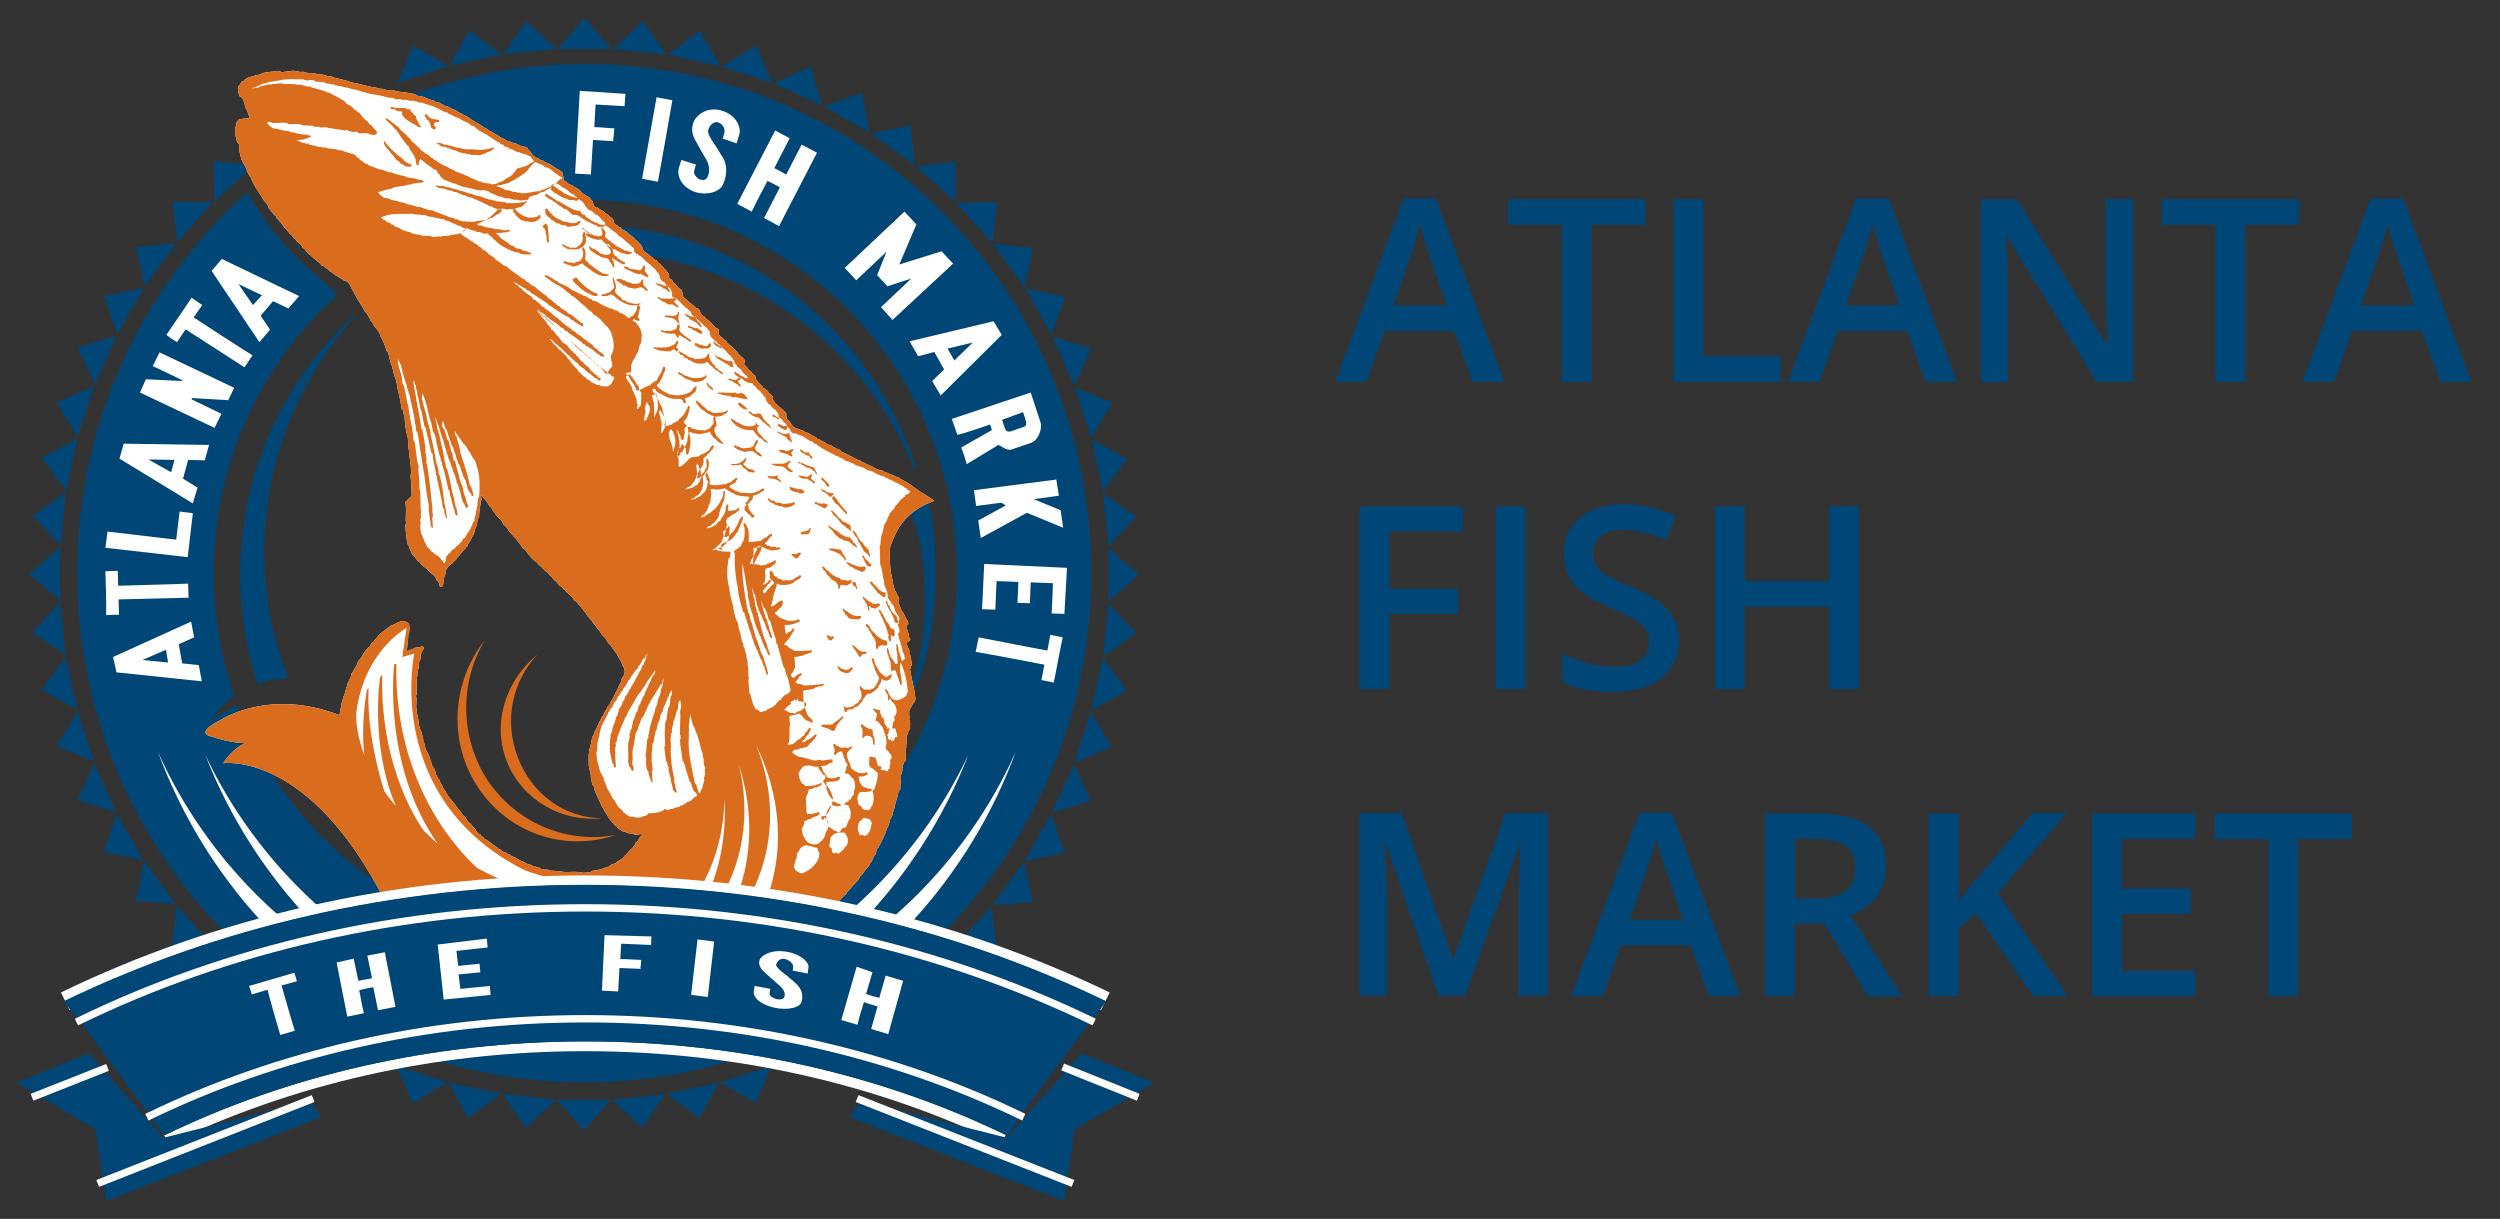 <?xml version="1.0" encoding="utf-8"?>
<!-- Generator: Adobe Illustrator 26.2.1, SVG Export Plug-In . SVG Version: 6.00 Build 0)  -->
<svg version="1.1" id="Layer_1" xmlns="http://www.w3.org/2000/svg" xmlns:xlink="http://www.w3.org/1999/xlink" x="0px" y="0px"
	 viewBox="0 0 586 285.7" style="enable-background:new 0 0 586 285.7;" xml:space="preserve">
<rect x="0" y="0" width="586" height="285.7" fill="#333333" stroke="none"/>
<style type="text/css">
	.st0{fill:#004677;}
	.st1{fill:#FFFFFF;}
	.st2{fill:#DA6D1D;}
	.st3{fill:none;stroke:#FFFFFF;stroke-width:4.595;}
	.st4{fill:none;stroke:#FFFFFF;stroke-width:1.723;}
	.st5{fill:none;stroke:#FFFFFF;stroke-width:1.723;stroke-linecap:square;}
	.st6{fill:none;}
	.st7{enable-background:new    ;}
</style>
<g>
	<polygon class="st0" points="143.4,11.5 130.8,11.5 137,4.2 	"/>
	<polygon class="st0" points="130.5,11.5 118,12.7 123.4,5 	"/>
	<polygon class="st0" points="117.6,12.8 105.4,15.4 110,7.1 	"/>
	<polygon class="st0" points="105,15.5 93.2,19.4 96.9,10.6 	"/>
	<polygon class="st0" points="59.4,38.8 50.3,47.2 50.1,37.7 	"/>
	<polygon class="st0" points="49.9,47.4 41.6,56.7 40.4,47.3 	"/>
	<polygon class="st0" points="41.3,57 33.9,67.2 31.9,57.9 	"/>
	<polygon class="st0" points="33.7,67.5 27.5,78.4 24.4,69.4 	"/>
	<polygon class="st0" points="27.3,78.7 22.3,90.1 18.2,81.5 	"/>
	<polygon class="st0" points="22.1,90.5 18.2,102.4 13.3,94.3 	"/>
	<polygon class="st0" points="18.1,102.8 15.5,115 9.8,107.4 	"/>
	<polygon class="st0" points="15.4,115.4 14.2,127.8 7.7,120.9 	"/>
	<polygon class="st0" points="14.1,128.2 14.1,140.7 6.9,134.6 	"/>
	<polygon class="st0" points="14.1,141.1 15.4,153.6 7.6,148.2 	"/>
	<polygon class="st0" points="15.4,154 18.1,166.3 9.8,161.7 	"/>
	<polygon class="st0" points="18.2,166.7 22,178.5 13.3,174.9 	"/>
	<polygon class="st0" points="22.1,178.9 27.2,190.3 18.2,187.6 	"/>
	<polygon class="st0" points="27.4,190.7 33.6,201.6 24.3,199.7 	"/>
	<polygon class="st0" points="33.8,201.9 41.2,211.9 31.8,211.2 	"/>
	<polygon class="st0" points="41.5,212.3 49.8,221.6 40.3,221.8 	"/>
	<polygon class="st0" points="93,249.8 104.8,253.7 96.7,258.6 	"/>
	<polygon class="st0" points="105.2,253.8 117.4,256.3 109.8,262.1 	"/>
	<polygon class="st0" points="117.8,256.4 130.3,257.8 123.3,264.3 	"/>
	<polygon class="st0" points="130.6,257.8 143.1,257.8 136.9,265 	"/>
	<polygon class="st0" points="143.5,257.8 155.9,256.5 150.5,264.3 	"/>
	<polygon class="st0" points="156.3,256.4 168.5,253.8 163.9,262.1 	"/>
	<polygon class="st0" points="168.9,253.7 180.7,249.9 177.1,258.6 	"/>
	<polygon class="st0" points="224,221.8 232.4,212.5 233.5,221.9 	"/>
	<polygon class="st0" points="232.7,212.2 240,202.1 242.1,211.4 	"/>
	<polygon class="st0" points="240.2,201.8 246.4,190.9 249.6,199.9 	"/>
	<polygon class="st0" points="246.6,190.5 251.7,179.2 255.7,187.7 	"/>
	<polygon class="st0" points="251.9,178.8 255.7,166.9 260.6,175 	"/>
	<polygon class="st0" points="255.8,166.5 258.5,154.2 264.1,161.9 	"/>
	<polygon class="st0" points="258.6,153.9 259.8,141.4 266.3,148.4 	"/>
	<polygon class="st0" points="259.8,141 259.8,128.5 267,134.7 	"/>
	<polygon class="st0" points="259.8,128.1 258.6,115.7 266.3,121.1 	"/>
	<polygon class="st0" points="258.5,115.2 255.9,103 264.2,107.6 	"/>
	<polygon class="st0" points="255.8,102.6 251.9,90.8 260.7,94.4 	"/>
	<polygon class="st0" points="251.8,90.4 246.7,78.9 255.8,81.7 	"/>
	<polygon class="st0" points="246.5,78.5 240.4,67.7 249.7,69.5 	"/>
	<polygon class="st0" points="240.1,67.4 232.8,57.2 242.2,58.1 	"/>
	<polygon class="st0" points="232.6,56.9 224.2,47.6 233.7,47.4 	"/>
	<polygon class="st0" points="223.9,47.3 214.7,39 224,37.9 	"/>
	<polygon class="st0" points="214.4,38.7 204.3,31.4 213.5,29.3 	"/>
	<polygon class="st0" points="203.9,31.1 193.1,24.9 202,21.8 	"/>
	<polygon class="st0" points="192.7,24.7 181.4,19.6 190,15.6 	"/>
	<polygon class="st0" points="181,19.5 169.2,15.6 177.3,10.7 	"/>
	<polygon class="st0" points="168.8,15.5 156.6,12.8 164.1,7.2 	"/>
	<polygon class="st0" points="156.2,12.8 143.8,11.5 150.7,5 	"/>
	<path class="st0" d="M137.2,46.9c48.1,0,87.1,39.2,87.1,87.5s-39,87.5-87.1,87.5c-37.3,0-69-23.5-81.5-56.5c-2.2,0.9-4.3,2-6,3.5
		c0,0,1.3-3,5.2-5.8c-3.1-9-4.8-18.7-4.8-28.8c0-25.9,11.2-49.2,29-65.2c-1.8-1.9-3.9-3.7-6.3-5.8c-7.3-5.9-12.8-14.7-14.9-18.2
		c-24.4,21.9-39.8,53.7-39.8,89.2c0,65.9,53.2,119.4,118.9,119.4c65.6,0,118.8-53.5,118.8-119.4S202.8,15,137.2,15
		c-16.1,0-31.5,3.2-45.5,9.1"/>
	<path class="st1" d="M98.4,234.7c-27.5-10.7-49.5-31.9-61.4-58.5c10.9,29.6,33.1,53.9,61.6,67.1L98.4,234.7z"/>
	<path class="st1" d="M110.7,234.1c-27.7-10.1-50.2-30.9-62.6-57.2c11.4,29.3,34.1,53.2,63,65.8L110.7,234.1z"/>
	<path class="st1" d="M176.7,234.7c27.5-10.7,49.5-31.9,61.4-58.5c-10.9,29.6-33.1,53.9-61.6,67.1L176.7,234.7z"/>
	<path class="st1" d="M164.4,234.1c27.7-10.1,50.2-30.9,62.6-57.2c-11.4,29.3-34.1,53.2-63,65.8L164.4,234.1z"/>
	<path class="st0" d="M214.9,110.3c-10.2-33.3-41-57.5-77.4-57.5l-4.7,6.4c36.2-2.8,68.7,18.7,81.5,50.8
		C214.5,110,214.7,110.1,214.9,110.3z"/>
	<path class="st0" d="M83.2,74.2C83.1,74.1,83.1,74,83,74c-16.4,15-26.7,36.6-26.7,60.6c0,9,1.5,17.6,4.1,25.7
		c2.1-0.7,4.4-1.2,7.1-1.4c-2.6-6.8-4.5-14.2-5.2-21.9C60.1,113.1,68.3,90.8,83.2,74.2z"/>
	<path class="st0" d="M212.7,119.5c0,0,3.3,3.3,4,16.9c0.8,13.6-2.7,23.3-2.7,23.3l-0.3,3c0,0,5.6-9,5.6-27.8
		c0-14.4-2.1-18.5-2.1-18.5L212.7,119.5z"/>
	<path class="st1" d="M26.5,154l18.3-8.3l0.7,3.7l-3.6,1.6l0.8,4.5l3.9,0.4l0.7,3.8l-20-2.1L26.5,154z M39.4,155.3l-0.5-3l-5.5,2.4
		L39.4,155.3z"/>
	<path class="st1" d="M24.7,133.9l2.9-0.1l0.1,3.5c12.1-0.3,16.4-0.5,16.4-0.5c0,1.1,0.1,2.2,0.1,3.3c-8.3,0.2-16.4,0.4-16.4,0.4
		l0.1,3.6c-1.2,0-1.9,0-3,0.1C24.9,139.7,24.8,136.2,24.7,133.9z"/>
	<path class="st1" d="M25.2,124.6l16.1,1.9l0.8-6.6l3.1,0.4l-1.2,10.3l-19.3-2.2L25.2,124.6z"/>
	<path class="st1" d="M29,104l20,0.3l-1,3.6l-3.9-0.1l-1.2,4.4l3.4,2.1l-1.1,3.7l-17.2-10.5L29,104z M40.1,110.7l0.8-2.9l-6.1-0.1
		L40.1,110.7z"/>
	<path class="st1" d="M34.2,88.9l8.4,0.4l0.1-0.2l-6.9-3.3l1.6-3.2l17.5,8.3l-1.4,2.9L45,93.3l-0.1,0.3l7,3.4l-1.6,3.3L32.8,92
		L34.2,88.9z"/>
	<path class="st1" d="M44.9,69.8l2.5,1.7l-2,2.9c10.2,6.7,13.8,8.9,13.8,8.9c-0.6,0.9-1.3,1.9-1.9,2.8c-6.9-4.5-13.8-8.9-13.8-8.9
		l-2,3c-1-0.6-1.6-1-2.5-1.7C41.7,74.6,43.6,71.7,44.9,69.8z"/>
	<path class="st1" d="M52,60.7l18.1,8.7l-2.5,2.9L64,70.6L61.1,74l2.2,3.3l-2.5,2.9L49.6,63.5L52,60.7z M59.3,71.5l2.1-2.3l-5.5-2.6
		L59.3,71.5z"/>
	<path class="st1" d="M146.6,22l-0.2,2.9l-6.8-0.4l-0.3,5.3c0.7,0,0.6,0,4.7,0.3c-0.2,3.1-0.4,2.5-0.2,3l-4.8-0.3l-0.5,8.1l-3.7-0.2
		l1.1-19.4L146.6,22z"/>
	<path class="st1" d="M157.6,23.5c0,0-2.7,15.6-3.4,19.1l-3.7-0.7l3.4-19.1L157.6,23.5z"/>
	<path class="st1" d="M166,41.1c0,0,0.7-1.6-0.4-3.6c-0.8-1.4-2.1-3.6-2.6-4.6c-1.3-2.2-0.6-3.9-0.3-4.6c0.4-0.9,2.8-3.6,6.7-2.3
		c3.1,1,4.4,3.8,3.9,5.5c-0.3,1-0.6,1.9-0.6,2.1c-1.7-0.5-0.5-0.2-3.3-1.1l0.3-1c0.6-1.9-1-2.7-1.3-2.8c-1.3-0.4-2.2,1-2.3,1.6
		c0,0-0.8,0.5,1.5,3.7c1.2,1.8,1.2,2,1.7,2.7c1.9,2.9,0.3,6.2,0.3,6.2c-0.6,2.1-3.9,3-6.7,2.1c-2.8-1-4.5-3.5-3.7-5.9l0.5-1.6
		l3.5,1.1c-0.2,0.2-0.1,0.1-0.5,1.5c-0.2,1,1,1.8,1.2,1.9C164.7,42.3,165.6,42.4,166,41.1z"/>
	<path class="st1" d="M185.1,32.4l-3.6,7c1.1,0.6,1.7,0.9,2.8,1.5l3.6-7l3.6,1.9l-8.9,17.2l-3.5-1.9l3.7-7.2c-1.2-0.6-1.8-1-2.9-1.5
		c-2,3.9-1.2,2.1-3.7,7.2l-3.4-1.8l8.9-17.2L185.1,32.4z"/>
	<path class="st1" d="M214.8,52.6l-4,9.4l9.9-3.1l2.7,2.9L209.2,75l-2.7-3l7.1-6.7l-5.6,1.8l-2.4-2.6l2.2-5.5l-7.1,6.7l-2.7-2.9
		L212,49.6L214.8,52.6z"/>
	<path class="st1" d="M234.8,78.5l-14.3,14.2l-2-3.4l2.8-2.7l-2.3-4.1l-3.8,1l-2-3.5l19.7-4.7L234.8,78.5z M222.1,81.7l1.6,2.8
		l4.3-4.2L222.1,81.7z"/>
	<path class="st1" d="M243.9,99c0.5,1.7-0.7,4.3-2.2,4.8l-4.7,1.6c-1,0.3-2.7-1.1-3-1.1l-7.4,4.5c-0.1-0.2-0.8-2.9-1.3-3.9l7.2-4.1
		l-0.4-1.3c0,0-7.2,2.5-7.7,2.4l-1.3-3.7l18.5-6.2L243.9,99z M234.9,98.4c0.2,0.5,0.1,0.5,0.7,2.1c0.3,0.8,1,0.7,1.4,0.6l3.1-1.1
		c0.5-0.2,0.6-0.7,0.2-1.9c-0.1-0.4-0.4-1.1-0.5-1.5L234.9,98.4z"/>
	<path class="st1" d="M248.2,116.2l-5.9,0.8l6.3,2.6l0.6,4.1l-8.5-3.5l-10.8,5.9l-0.6-4.1l6.4-3.5c0,0-0.7-0.8-1.5-0.6l-5.4,0.7
		l-0.5-3.7l19.3-2.5L248.2,116.2z"/>
	<path class="st1" d="M249.5,143.9c0,0-1.8-0.1-3-0.1c0,0,0.3-5.7,0.3-7.1c-4.5-0.2-1.2,0-5.2-0.2l-0.2,4.9l-2.9-0.1l0.2-4.9
		l-5.1-0.2l-0.3,6.7l-3.1-0.1l0.5-10.6l19.4,0.9L249.5,143.9z"/>
	<path class="st1" d="M247,160l-2.9-0.6l0.7-3.6c-11.9-2.3-16.1-3-16.1-3c0.2-1.1,0.5-2.3,0.7-3.4c8.1,1.6,16.1,3.1,16.1,3.1
		l0.7-3.7c1.2,0.2,1.8,0.4,2.9,0.6C248.1,154.1,247.5,157.7,247,160z"/>
	<path class="st1" d="M96.5,116.2c0-1.7-0.1-3.1-0.3-4.9c0.1,0,0.1-0.1,0.2-0.2c-0.1-2.6-0.7-5.6-0.8-8.4c-0.5-1.7-0.7-3.6-0.8-5.3
		c-0.4-0.3,0-1.2-0.6-1.4c-0.3-1.7-0.6-3.5-1.1-5.2c0-0.9-0.3-1.9-0.6-2.6c-0.4-0.9-0.4-2-0.8-2.9c-0.3-0.3-0.1-0.6-0.3-0.9
		c-0.3-0.8-0.2-1.8-0.8-2.2c-0.4-1.3-0.8-2.5-1.5-3.5c0-0.8-0.7-1.2-0.9-1.8c-0.6-0.3-0.7-1-1-1.5c-0.4,0-0.3-0.4-0.5-0.7
		c-0.4-0.5-0.6-1.3-1.2-1.7c-0.6-1.4-1.6-2.5-2.2-3.8c-0.3-0.5-0.6-1.2-0.9-1.6c-0.3-0.9-0.9-1.8-1.9-1.9c-0.4-0.5-1.1-0.6-1.5-1.1
		c-0.3,0.2-0.5-0.3-0.8-0.5c-0.4,0-0.4-0.5-0.9-0.5c-0.3-0.6-1.2-0.8-1.5-1.3c-0.7,0.1-0.7-0.9-1.3-0.9c-0.4-0.6-1.3-1-1.8-1.7
		c-0.6-0.1-0.7-0.8-1.2-1.1c0-0.5-0.7-0.3-0.7-0.8c-0.3-0.7-1.3-1-1.6-1.8c-0.6-0.2-0.7-1-1.3-1.2c-0.1-0.4-0.6-0.6-0.7-1
		c-0.8-0.4-1-1.5-1.8-2c0-0.4-0.7-0.5-0.7-1.1c-0.7-0.4-1.1-1.3-1.7-1.9c-0.2-1.1-1.3-1.7-1.6-2.6c-1-1.5-2-2.9-2.6-4.6
		c-0.7-0.7-0.9-1.7-1.3-2.6c-0.7-0.9-1.1-2.1-1.3-3.2c-0.3-0.9,0.3-1.9-0.6-2.4c-0.3-1.5-0.9-2.7-0.2-4.1c-0.1-0.5,0.2-0.8,0.5-1.2
		c0.8-0.4,1.8-0.2,2.6-0.5c-0.3-0.8-0.5-1.8-1-2.4c-0.2-1.1-0.4-2.2-1.3-2.6c-0.3-0.7-0.6-1.7-0.3-2.4c0.5-0.3,0.5-1.2,1.2-1.2
		c0.6-0.8,1.5-0.9,2.4-1.2c0.5-0.3,1.4-0.1,1.9-0.6c1.2-0.4,2.4-0.3,3.8-0.6c0.2,0.3,0.6-0.1,0.6,0.3c0.8,0.1,1.4-0.3,2.2-0.2
		c1.2-0.4,2,0.4,3.1,0.1c0.2,0.5,0.6-0.1,0.8,0.3c0.9,0,1.8,0,2.5,0.3c0.7,0.1,1.6,0,2.2,0.4c0.6,0.2,1.4,0,1.8,0.5v-0.1
		c1.3,0.3,2.4,0.6,3.5,0.9c0.3,0.3,0.7,0.1,1.1,0.4c0.4-0.1,0.8,0,1.1,0.2c1.4,0.2,2.5,0.7,4,0.8c0.7,0.4,1.6,0.3,2.2,0.4
		c0,0.1,0.1,0.1,0.1,0.2c0.7,0.1,1.3,0.2,2,0.1c1.2,0.5,2.6,0.3,3.8,0.7c0.5,0.1,1.1,0,1.4,0.5c0.7,0.1,1.6,0.2,2.1,0.5
		c0.7,0.3,1.4,0.6,2.1,0.7c0.4,0.7,1.3,0.1,1.7,0.9c0.5-0.1,0.8,0.5,1.3,0.4c0.6,0.2,1.1,0.7,1.7,0.8c1.1,0.7,2.2,1.2,3.3,1.8
		c1.2,1,2.6,1.5,3.7,2.4c0.6,0.1,1,0.8,1.6,0.9c0.8,0.6,1.7,0.9,2.4,1.5c0.7,0.1,1.1,0.8,1.8,0.8c0.4,0.1,0.8,0.3,1.1,0.5
		c0.9-0.1,1.1,0.7,2,0.6c0.4,0.4,1.3,0,1.3,0.8c0.7,0.3,0.9,1.4,1.6,1.7c0.3,0.1,0.6,0.5,1,0.4c0.1,0.3,0.4,0.4,0.7,0.5
		c0.5,0,0.9,0.7,1.5,0.6c0.7,0.5,1.4,1,2.1,1.4c0.6,0.4,1.5,0.6,1.3,1.5c0.4,0.4-0.1,1.5,0.8,1.4c0.3,0.8,1.4,0.7,1.9,1.3
		c0.4,0.1,0.8,0.5,1.2,0.7c0.4,0.3,0.6,0.9,1.2,1c0.4,0.6,1.3,0.5,1.5,1.3c0.8,0.4,0.3,1.6,1.3,1.9c0.5-0.3,0.5,0.6,1,0.4
		c0,0.3,0.3,0.1,0.4,0.3c0.5,0.2,0.7,0.8,1.3,0.8c0.1,0.6,0.9,0.7,1.2,1.2c0.2,0.4,0.2,1.3,0.8,1.3c0.4,0.1,0.4,0.7,0.9,0.5
		c0.3,0.9,1.4,0.7,1.8,1.5c0.6,0.4,1.5,1,1.8,1.6c0.7,0.1,0.7,0.9,1.3,1.1c0.2,0.2,0,0.6,0.3,0.6c0.1,0.5,0.2,0.8,0.6,1.1
		c0.7,0.3,1.1,1.1,1.8,1.2c0.2,0.8,1.1,0.5,1.3,1.3c0.6,0.2,0.6,0.8,1.2,1c0,0.4,0.5,0.5,0.6,0.7c0.2,0.5,1,0.9,0.7,1.7
		c0.3,0.5,0.9,0.5,1,1.2c0.7,0.2,0.9,1.3,1.6,1.5c1,0.6,0.2,2,1.3,2.3c0.8,0.9,1.8,1.5,2.5,2.2c1.2,0.1,0.7,1.7,1.8,1.9
		c0.5,0.8,1.3,1,1.8,1.7c0.5,0.4,0.8,1.1,1.4,1.2c0.7,0.4-0.2,1.6,0.8,1.8c0,0.3,0.3,0.3,0.4,0.4c0.2,0.5,0.9,0.5,1,1.1
		c0.9,0.8,1.7,1.4,2.4,2.2c0.4,0.9,1.4,1.2,1.8,2c0,0.4-0.4,0.8,0,1.2c0.5-0.1,0.2,0.6,0.7,0.5c0,0.8,0.9,0.6,1,1.3l0.7,0.6v-0.1
		c0.2,0.3,0,0.9,0.4,1.1c0.3,0.7,1,1.1,1.4,1.6c0.1,0.6,0.8,0.2,0.8,0.8c0.7,0,0.3,0.8,0.9,0.8c0.2,0.5,1,0.5,0.6,1.2
		c0.6,1.4,2.3,2.2,3.2,3.4c0,0.7,0,1.4,0.6,1.7c0.3,0.2,0.4,0.7,0.7,0.9c0.1,0.6,0.7,0.5,1,1c0.5-0.2,1,0.4,1.6,0.4
		c0.2,0.2,0.7,0.5,1,0.5c0.7,0.4,1.4,0.8,2.2,1.2c0.1,0.4,0.7,0.3,0.9,0.6c0.7,0.2,1.3,0.8,2,1.1c0.7-0.2,0.7,0.6,1.4,0.6
		c0.3,0.5,1.1,0.2,1.4,0.9c0.3,0.1,0.7,0.4,1,0.4c0,0.1,0.2,0.2,0.3,0.3c0.3,0.2,0.8,0,0.8,0.4c0.1,0.2,0.3,0,0.4,0.1
		c0.8,0.5,1.2,0.7,2.1,1c0.3,0.4,1.1,0.4,1.4,0.8c1.4,0.4,2.3,1.4,3.8,1.5c0.1,0.1,0.2,0.2,0.4,0.3c0.8,0.3,1.9,0.7,3.1,1.3
		c0.2,0,0.3,0.1,0.4,0.1v0.1c1,0.5,2.1,1.1,3,1.8c0.3,0.2,0.7,0.5,1.1,0.8c0.7,0.5,1.3,0.9,1.9,1.2c0.8,0.5,1.5,1,2.2,1.5
		c-1.5,0.5-6.4,2.4-8.8,7.2c-0.7,1.3-1.1,2.4-1.5,3.4c0,0.2-0.1,0.5-0.1,0.7c-0.1,2.6,0,5.2,0.7,7.6c0,0.9,0.3,1.5,0.5,2.2
		c0.4,0.3,0.4,1,0.8,1.4c0.5,0.6-0.4,1.3,0.2,1.8c0.1,0.5,0.4,0.9,0.5,1.4c0.6,0.6,0.8,1.4,1.2,2.1c0.3,0.3,0.4,0.6,0.4,1
		c-0.3,0.3-0.6,0.8-0.4,1.3c0.4,0.2,0.1,0.6,0.4,0.8c0.1,0.5,0.1,1.2,0.5,1.6c-0.2,0.3-0.5,0.5-0.8,0.7c-0.2,1,0.8,1.5,0.5,2.4
		c0.3,0.6,0.5,1.3,0.5,2c0.3,0.2,0.1,0.7,0.1,1c-0.4,0.2,0,0.6-0.4,0.8c0.3,2.2,1,4.2,1.2,6.4c0.2,0.6,0,1.4-0.6,1.8
		c-0.1,0.7-0.7,1-0.8,1.7c0.1,0.5-0.1,0.9,0.1,1.4c-0.3,0.6,0.3,1.3,0.1,2c-0.1,0.3,0.2,0.7-0.1,1c-0.4,0-0.2,0.5-0.4,0.7
		c0.1,0.3-0.2,0.4-0.3,0.6c0.2,0.7-0.1,1.2,0.1,2c-0.1,0-0.2,0.1-0.2,0.2c0.2,0.8-0.4,1.5-0.1,2.2c-0.2,0.5,0.3,1.5-0.4,1.9
		c-0.2,0.5-0.4,1-0.4,1.5c0.1,0.9-0.5,1.3-0.3,2.2c-0.1,1-0.2,1.8-0.2,2.7c-0.7,0.4-0.3,1.2-0.7,1.8c-0.2,0.7-0.4,1.4-0.6,2.1
		c0,0.8-0.5,1.2-0.5,2c-0.1,0.6-0.7,0.8-0.6,1.5c-0.3,0.6-0.3,1.4-0.8,1.8c-0.2,1.2-0.8,2-1.2,3c-0.1,0.4-0.6,0.8-0.6,1.3
		c-0.8,0.4-0.4,1.5-1.1,2c-0.3,0.6-0.4,1.2-0.9,1.7c-0.3,1-1.3,1.6-1.7,2.4c-0.2,0.2-0.4,0.6-0.7,0.7c-0.3,1-1.3,1.7-1.8,2.3
		c-0.4,0.6-0.9,1-1.4,1.6c0.1,0.5-0.7,0.5-0.8,1c-0.8,0.4-0.8,1.2-1.5,1.5c-0.3,0.2-0.1,0.9-0.7,0.7c-0.6,0.5-1,1.4-1.7,1.7
		c-0.7,0.8-1.6,1.4-2.2,2.2c-0.4,0.1-0.5,0.7-1,0.9c-1.2,1.2-2.4,2.2-3.8,3.1c-0.2,0.6-1.1,0.5-1.3,1.2c-0.4-0.1-0.6,0.4-0.9,0.4
		c-0.3,0.5-0.9,0.8-1.5,1c-0.5,0.5-1,1-1.7,1.3c-0.2,0.3-0.6,0.3-0.7,0.6c-1.2,0.2-1.8,1.3-2.9,1.6c-0.4,0.5-1.1,0.6-1.4,1.1
		c-0.5,0.4-1.2,0.5-1.8,0.8c-0.3,0.5-1.1,0.6-1.5,1.1c-0.7,0.2-1.2,0.6-1.9,0.8c-0.6,0.8-1.5,0.7-2.2,1.3c-0.7,0.3-1.6,0.5-2.2,0.9
		v0.1c-0.7,0.2-1.4,0.5-1.9,0.9c-1.1,0.3-2.4,0.7-3.3,1.3c-1.4,0.3-2.7,0.8-4.1,1.1c-0.1,0.2-0.6,0.2-0.8,0.4c-1,0-1.6,0.4-2.4,0.4
		l-0.1,0.1l-3.5,0.4c-0.8,0.5-1.8,0.1-2.7,0.5c-1.3,0.3-2.5,0.2-3.7,0.3c-0.8,0-1.3,0-2,0.1c-0.2-0.3-0.6,0.2-0.8-0.2
		c-1.5,0.3-3.1-0.1-4.7,0c-0.4-0.1-0.9-0.2-1.3-0.1c-0.6,0.2-0.8-0.4-1.4-0.2c-0.6,0-1.3-0.4-2-0.4c-0.2,0.1-0.2,0.1-0.3,0
		c-0.6-0.5-1.6-0.3-2.2-0.5c-0.6-0.3-1.4-0.5-2-0.5c-0.7-0.5-2-0.2-2.5-0.8c-0.3-0.1-0.9-0.1-1.2-0.4c-0.7,0.1-1.3-0.4-2-0.4
		c-0.1-0.2-0.3-0.2-0.4-0.2c-0.3-0.2-0.7-0.3-1.1-0.3c-0.4-0.6-1.2-0.3-1.8-0.7c-0.8-0.4-1.6-0.8-2.3-0.9c-0.4-0.4-1.1-0.6-1.6-1
		c-0.2,0.1-0.2-0.2-0.4-0.2l-0.4-0.3c-0.3-0.1-0.5-0.3-0.7-0.1l-0.3-0.3c-0.2-0.4-1-0.4-1.3-0.9c-0.9-0.3-1.6-1.4-2.5-1.6
		c0-0.3-0.3-0.4-0.5-0.5c-0.3-0.4-1-0.8-1.3-1.3c-0.5,0.1-0.6-0.5-1.1-0.6c-0.6-0.7-1.6-1-2.2-1.8c-0.2,0.1-0.5-0.2-0.6-0.4
		c-0.1-0.5-0.8-0.4-0.8-1c-0.4-0.8-1.5-0.4-1.6-1.4c-0.6-0.3-0.9-0.9-1.5-1.3c-0.9-0.5-1.3-1.5-2.2-2c-0.1-0.4-0.7-0.5-0.7-0.9
		c-0.4-0.1-0.6-0.5-0.8-0.8c-2.2-1.5-5.2-4.4-5.2-4.4c-18-35.9-38.2-32.8-38.2-32.8s2.2-3.6,5.3-4.7c0,0-3.7,0-8.1-1.6
		c0,0-4.3-0.6,2.5-4c0,0,11.2-7.3,27.5-1l0.1-0.2c0.2-0.5,0-1.2,0.4-1.6c-0.1-0.9,0.4-1.8,0.5-2.5c0.4-0.5,0.3-1.2,0.6-1.7v-0.3
		c0.1-0.2,0.4-0.6,0.3-0.8c0.2-0.9,1-1.7,1-2.6c0.5-0.6,0.7-1.3,1.2-1.9c0.1-1.1,1.1-1.6,1.4-2.5c0.5-0.8,1-1.5,1.7-2
		c0.2-0.4,0.3-0.9,0.8-1c0.4-0.7,1-1.1,1.4-1.8c0.4-0.2,0.6-0.7,1.1-0.7c0.3-0.6,1.1-0.8,1.5-1.3c0.5-0.2,1.1-0.4,1.5-0.7
		c0.6-0.2,1.6-0.8,2.2-0.2c0.3,0,0.5,0.3,0.7,0.5c0.1,0.9,0.2,1.8-0.2,2.5c0,1.2-0.2,2.2-0.3,3.3l-0.1,0.6l0.9-0.4
		c0.3-0.2,0.7-0.1,0.9-0.4c0.6-0.2,1.3-0.2,2-0.4c0.6,0.5-0.2,0.9-0.2,1.4c-0.5,0.6-0.2,1.1-0.4,1.8c-0.7,0.8-0.1,1.6-0.5,2.2
		c-0.1,0.3,0.1,0.7-0.2,1c0.1,0.4,0,0.7-0.1,1c0,1.4-0.1,2.5,0,3.9c-0.4,0.3,0,0.8-0.1,1.1c0.1,0.9-0.2,1.7,0.1,2.5
		c-0.1,0.7,0.2,1.3,0.3,1.9c0.1,1.1,0.3,2.5,0.8,3.3c0.2,0.6,0.2,1.2,0.4,1.7c0.2,0.3-0.2,0.6,0.2,0.7c0.1,1,0.5,1.9,0.9,2.6
		c0.4,0.6,0.4,1.2,0.7,1.8c0.2,0.6,0.2,1.3,0.7,1.6c0.5,0.8,0.3,1.6,0.9,2.2c-0.1,0.3,0.3,0.4,0.4,0.6c0.1,0.7,0.7,1.1,0.8,1.8
		c0.5,0.6,0.9,1.4,1.3,2.1c0.3,0.2,0.5,0.7,0.8,0.9c0.3,0.6,0.8,0.8,1.1,1.5c0.5,0.6,1.1,1.2,1.5,2c0.8,0.3,0.8,1.4,1.6,1.8
		c0.4,0.3,0.6,0.8,0.9,1c0.6,0.5,0.7,1.4,1.6,1.7c0.2,0.5,0.8,0.5,0.9,1c0.5,0.3,0.9,0.4,1.3,0.8c0.6,0.5,1.1,0.8,1.7,1.2
		c0.3,0.3,0.6,0.6,1,0.6c0.3,0.7,1.1,0.4,1.4,0.9c0.3,0.3,0.8,0.1,1,0.6c1.1,0.2,1.8,1.1,2.8,1.3l0.3,0.2c0.2,0,0.4,0.2,0.6,0.3
		c0.4,0.1,1.1,0.2,1.3,0.6c0.3-0.1,0.4,0.2,0.7,0c0.2,0.5,0.9,0,1.2,0.6c0.8,0.1,1.6,0,2.2,0.4c0.8-0.1,1.6,0.2,2.4,0.1
		c0.4,0.2,1,0.2,1.5,0.2c0.9,0,1.8-0.1,2.7,0c0.3,0.2,0.7-0.2,1,0.2l1.9-0.2c0.2-0.5,1-0.2,1.5-0.5c1.1,0,1.9-0.7,2.9-0.8
		c0.1-0.6,0.9-0.4,1.2-0.8c0.5,0.2,0.4-0.6,0.8-0.4c0.4-0.5,1.2-0.5,1.4-1.2c0.7-0.5,1.2-1.4,2-2c0.1-0.4,0.7-0.6,0.7-1.2
		c0.7-0.3,0.7-1.2,1.3-1.5c0.1-0.1,0.1-0.3,0.2-0.5c-0.7,0-1.6,0.4-2.2-0.1c-0.6-0.1-1.3,0-1.7-0.4c-0.1-0.2-0.4,0-0.6-0.1
		c-0.5-0.4-1.3-0.7-1.5-1.3c-0.6-0.1-0.6-0.7-1.2-1c-0.2-0.5-0.7-0.8-0.9-1.4c-0.3-0.7-0.8-1-1-1.7c-0.5-0.6-0.6-1.2-0.9-1.8
		c-0.5-1.2-1.2-2.2-1.3-3.4c-0.6-0.5-0.4-1.2-0.7-1.9c0.1-1.4-0.6-2.2-0.5-3.6c-0.1-1.4,0-2.8,0.4-4c-0.1-0.2,0.2-0.4,0.2-0.7
		c0-0.5,0.2-1,0.2-1.4c0.1,0,0.2-0.2,0.3-0.2c-0.1-0.3,0.4-0.6,0.2-0.8c0.7-1.1,1-2.3,1.7-3.4c-0.1-0.4,0.3-0.3,0.4-0.6
		c0.2-0.9,0.9-1.4,1.1-2.2c0.4-0.1,0.4-0.4,0.5-0.8c0.8-1,1.2-2.2,1.8-3.3c0.2-0.6,0.4-1,0.8-1.6c-0.2-0.9,0.9-1.3,0.8-2.2
		c0.1-0.5-0.1-1.2-0.5-1.6c-0.2-1.1-1-1.8-1.3-2.7c-0.6-0.7-1.1-1.5-1.6-2.2c-0.8-0.5-0.8-1.5-1.6-2c-0.6-0.5-0.7-1.3-1.4-1.7
		c-0.2-0.7-0.8-1-1.2-1.7c-0.1-0.4-0.5-0.5-0.7-0.9c-0.6-0.4-0.7-1.3-1.3-1.6c0-0.5-0.6-0.5-0.6-1c-0.5-0.2-0.8-0.9-1.2-1.3
		c-0.5,0.1-0.5-0.5-0.8-0.8c-0.6-0.6-1.1-1.1-1.7-1.6c0.1-0.4-0.4-0.2-0.5-0.5c-0.2-0.2-0.3-0.7-0.7-0.6c-0.3-0.4-0.7-0.7-0.9-1.1
		c-0.6-0.2-0.9-1-1.4-1.4c-0.5-0.2-0.5-0.9-1.1-1c-0.5-0.5-1-1.1-1.6-1.5c-0.5-0.9-1.7-1.2-2.1-2.2c-0.7-0.4-0.8-1.4-1.6-1.6
		c-0.1-0.4-0.5-0.6-0.6-1c-0.4-0.4-0.8-0.8-1-1.3c-0.5-0.4-0.8-0.8-1.2-1.3c-0.7-0.5-0.9-1.6-1.8-2c-0.3-1.3-1.7-1.8-2.1-2.9
		c-0.5-0.4-0.6-1.1-1.1-1.4c-0.5-0.7-0.9-1.6-1.6-2.1c-0.1-0.1-0.1-0.5-0.3-0.5c-0.4,0.4,0.3,1-0.2,1.3c-0.1,1.3-0.4,2.3-0.4,3.7
		c-0.6,0.7-0.3,1.9-0.8,2.5c-0.3,0.8-0.3,1.7-0.9,2.3c-0.2,0.7-0.6,1.2-1,1.8c0.2,0.5-0.6,0.4-0.5,0.9c-0.8,0.5-1.2,1.6-2,2.1
		c0,0.6-0.8,0.8-1,1.3c-0.9,0.5-1.8,1.5-1.7,2.6c-0.5,0.9-0.4,2-0.6,2.8c-0.3,0.1-0.7,0.2-0.8-0.1c0-0.5-0.2-1.1-0.7-1.3
		c-0.1-1.1-1.3-1.5-1.8-2.2c-0.7-0.8-1.6-1.1-2.1-2c-0.5-0.2-0.9-0.9-1.3-1.4c-0.7-0.4-0.8-1.3-1.1-1.9c-0.2-0.2-0.1-0.7-0.4-0.8
		c-0.4-1.6-0.5-3.1-0.6-4.8c0.4-0.2,0.1-0.6,0.1-1.1c0-1.4,0.2-2.7-0.1-4.1L96.5,116.2z"/>
	<path class="st2" d="M206.9,143.9l0.9,1.8c0.4,0.2,0.5,0.7,0.8,1c-0.1,0.9,1.6,0.6,1,1.6c0.3,0.2,0,0.5,0.1,0.7
		c-0.4,0.7-0.6-0.5-0.9,0.1c0.1,0.5,0.1,0.9-0.1,1.3c-0.5-0.1-0.4-0.9-0.5-1.3c0.2-0.1,0.2-0.5-0.1-0.6c-0.1-1.4-0.9-2.3-1.2-3.5
		c-0.2-0.2-0.3-0.6-0.5-0.9c0-0.5-0.5-0.6-0.4-1.1C206.7,142.9,206.5,143.8,206.9,143.9z M205.5,152.2c0.4,0,0.2-0.7,0.6-0.7
		c0.6-0.6,1.4,0.2,1.9-0.4c0-0.4,0-0.9-0.4-1c-0.8,0-1.3-0.6-2-1c-0.4-0.4-0.8-1-1.3-1.3c-0.3-0.6-0.6-1.3-1.2-1.6
		c-0.6,0.8,0.8,0.9,0.6,1.6c0.5,0.2,0.3,0.7,0.7,0.9c-0.1,0.7,0.8,0.6,0.6,1.3C205.7,150.7,205,151.4,205.5,152.2z M201.4,154
		c0.2,0.1,0.3-0.2,0.5-0.2c0-0.5,0.8-0.5,1.2-0.6c0.2-0.9-0.7-0.1-1.1-0.5c-1-0.2-1.4-1.3-2.2-1.5c-0.3,0.4,0.4,0.3,0.2,0.7
		C200.7,152.5,201.1,153.4,201.4,154z M204.4,142.5c0.4-0.1,0.5,0.2,0.9,0.2c0.2-0.6,1.2-0.4,0.9-1.2c-0.1,0-0.3,0.1-0.4-0.1
		c-1,0.6-1.6-0.3-2.4-0.6c-0.2-0.4-0.9-0.6-1.2-1.1v0.3c0.1,0.6,0.6,0.7,0.7,1.3c0.5,0.4,0.5,1.2,0.6,1.8c0.8,0.1-0.2-0.7,0.3-1.1
		C203.9,142.1,204.1,142.5,204.4,142.5z M151.2,63.6c-0.3-0.4,0.4-1.1-0.3-1.4c-0.3,0.4-0.5,1.4-1.3,1.1c-0.6-0.2-1.4-0.1-2.1-0.4
		l-0.4-0.3c-0.4,0.1-0.7-0.4-0.9,0.1c0.2,0.1,0.4,0.2,0.5,0.4c0.9,0.2,1.6,0.8,2.4,1c0.3,0,0.8,0.4,1,0c0.6,0.4,1.2,0.8,1.8,0.9
		c0.1-0.1,0.1-0.2,0.1-0.3C151.8,64.3,151.4,64,151.2,63.6z M209.2,144.4c0.4,0.3,0.3,1.1,0.6,1.5c0.2,0.1,0.5,0.2,0.8,0
		c-0.3-0.6-0.2-1.5-0.9-1.9c-0.5-0.3-0.8-1-1.1-1.5c0.1-0.7-0.7-0.5-0.5-1.3c-0.2-0.1-0.2-0.4-0.5-0.3c0,0.6,0.5,1.1,0.6,1.6
		C208.6,143.2,209,143.7,209.2,144.4z M202.8,131c-0.2-0.3-0.3-0.8-0.6-0.8c-0.4,0.4,0.3,0.5,0.3,1c0.4,0.6,0.5,1.7,1.5,1.6
		c0.1-0.1,0.4-0.3,0.2-0.5C203.6,131.8,203.3,131.3,202.8,131z M94.7,37.7c0-0.5-0.6-0.4-0.6-0.7c-1.6-1.1-2.9-2.5-4.1-4
		c-0.2,0.8,0.4,1.3,0.8,1.9c0.4,0.2,0.6,0.8,0.9,1.1c0.7,0.5,0.8,1.3,1.6,1.7c0.4,0.2,0.5,0.8,1,0.8c0.4,0.2,0.6,0.5,0.9,0.5
		c0.4,0,0.9,0.2,1.2,0c0.2-0.2-0.1-0.3-0.1-0.5C95.5,38.4,95.2,37.9,94.7,37.7z M150.7,66.5c0.1-0.3,0.1-0.8,0.1-1
		c-0.3-0.1-0.4,0.2-0.5,0.4c-0.5,0.8-1.4,0.6-2.2,0.6c-0.4-0.5-1.3-0.2-1.6-0.8c-0.3,0.1-0.7-0.1-0.9-0.3c-0.3,0.1-0.6-0.1-1,0
		c-0.4,0.6,0.5,0.5,0.6,0.9c0.6,0,0.7,0.9,1.4,0.6c0.4,0.6,1.2,0.5,1.8,0.7c0.8,0.3,1.9-0.7,2.4,0c0.4,0.1,0.6,0.8,1.1,0.5
		C151.6,67.4,151,67.2,150.7,66.5z M201.8,132.9c-0.6,0-1.2-0.3-1.6-0.5c-0.7,0-1.1-0.7-1.8-0.6v0.2c0.5,0.3,0.8,0.9,1.5,1
		c0.5,0.5,1.2,0.6,1.8,0.9c0.3,0.4,0.5,0,0.7,0c0.3-0.1,0.5-0.3,0.5-0.6C203.1,132.5,202.1,132.9,201.8,132.9z M201.1,126.7
		c0.5,0.6,0.7,1.4,1.2,2c0.1,0.7,0.9,0.9,1.3,1.5c0.1,0.2,0.1,0.5,0.3,0.2c0.1-0.4-0.3-0.8-0.2-1.2c-0.3-0.8-1.2-1.1-1.4-1.9
		c-0.7-0.5-1.1-1.1-1.4-1.8c-0.2-0.5-0.5-0.9-1-1.2c-0.2,0.3,0.1,0.6,0.3,0.8C200.3,125.8,201.1,126,201.1,126.7z M200.9,138.2
		c0.1-0.6-0.3-1.1-0.3-1.6c-0.2-0.1-0.4-0.3-0.7-0.2c-0.3,0.3,0.1,0.7,0.2,1C200.7,137.3,200.5,138,200.9,138.2z M198.4,143.2
		c-0.4,0-0.5-0.6-0.8-0.5v0.5c0.5,0.2,0.3,1,0.9,1c0.4,1.3,2,0.8,2.8,1c0.2-0.2,0.7-0.3,0.5-0.8c-0.9,0-2,0-2.5-0.6
		C198.9,143.8,198.8,143.3,198.4,143.2z M203.9,136.6c0.5,0.8,1.4,1.6,1.9,2.4c0.6,0.4,0.9,0.9,1.6,1c0.3-0.3,0.2-0.8,0.2-1.1
		c-0.9,0-1.8-0.8-2.2-1.5c-0.5-0.2-0.7-0.7-1.1-1.1C204,136.3,203.9,136.6,203.9,136.6z M102.2,33.5c0.3,0.2,0.6,0.4,0.9,0.5
		c0.4,0.7,1.3,0.1,1.7,0.7c0.5-0.2,0.8,0.3,1.2,0.4c1,0.1,1.9,0.9,2.9,0.8c0.5,0.3,1,0.1,1.5,0.4c0.7,0.1,1.3-0.1,2,0.1
		c0.5-0.2,0.9-0.3,1.5-0.5c0.3-0.4,0.9-0.3,1.2-0.5c0-0.4,0.5-0.2,0.6-0.6c0.1-0.1,0-0.2-0.1-0.3c-0.9,0.5-2.7,0.7-3.8,0.6
		c-0.3-0.2-0.7,0.2-0.9-0.2v0.1c-1.1,0-2.2,0.1-3-0.3c-1.4-0.1-2.4-0.7-3.7-0.8C103.5,33.5,102.9,33.5,102.2,33.5L102.2,33.5z
		 M138.1,58c0,0.1,0,0.3,0.1,0.4c0.4,0.3,0.6,0.7,1.2,0.9c0.3,0.5,1.1,0.5,1.4,0.9c0.7,0.4,1.9,0,2.1,1.1c0.5,0.4,0.6,1.1,1,1.5
		c0.2-0.4,0-0.9-0.1-1.4c0-0.3-0.5-0.5-0.3-0.9c0.4,0.3,0.9,0.4,1.3,0.8c0.6,0.2,1,0.8,1.7,0.6c0-0.2,0-0.4-0.2-0.5
		c-0.4,0.1-0.5-0.4-0.9-0.4c-0.2-0.1-0.1-0.5-0.4-0.3c-0.3-0.2-0.4-0.4-0.5-0.6c-0.9-0.2-0.7-1.2-1-1.9c-0.4-0.2-0.5-0.6-0.8-1
		c-0.2,0-0.4-0.1-0.6,0.1c0.4,0.7,1.3,1.2,1,2.1c-0.6,0.4-1.2,0.5-1.9,0.1c-0.7,0.2-0.8-0.8-1.4-0.7c-0.1-0.3-0.5-0.4-0.7-0.5
		c-0.5,0-0.6-0.4-0.9-0.6L138.1,58z M100.1,28c0.7,0.4,0.8,1.3,1,2c0.3,0.2,0.7,0.4,1,0.2c0.1-0.3,0-0.6-0.3-0.7
		c-0.1-0.2-0.2-0.5,0-0.7l0.1,0.1c0.1-0.4,0.7-0.3,1-0.3c0.1-0.1,0.1-0.2,0.1-0.3c-0.6-0.6-1.8-0.1-2.3-0.8c-0.5,0-0.3-0.5-0.8-0.7
		c-0.2,0-0.3,0.2-0.4,0.2C99.6,27.3,99.9,27.6,100.1,28z M138.3,54.9c-0.1-0.4-0.7-0.7-1.1-0.9c-0.1-0.2-0.6-0.8-0.8-0.5
		c0.2,0.1,0.3,0.3,0.5,0.3C137.2,54.2,137.9,54.6,138.3,54.9z M93.3,26c0.3,0.2,0.6,0,1,0.2c0,0.2-0.1,0.3-0.1,0.4
		c0.3,1.2,1.7,1.8,2.4,2.3c0.8,0.2,1.3,1.1,2.1,0.9c0.1-0.2-0.2-0.3-0.3-0.4c-0.3-0.9-0.9-1.3-0.9-2.2c-0.6-0.2-0.7-0.9-1.2-1.1
		c-0.2-0.2-0.1-0.4-0.2-0.6c-0.3,0.1-0.6,0.3-0.9-0.1c-0.7-0.2-1.3,0-2-0.1c-0.3-0.1-0.8,0.1-1-0.2c-0.3,0-0.6-0.1-0.7,0.3
		c0.3,0.3,0.6,0.1,0.9,0.2C92.9,25.6,92.9,26.3,93.3,26z M149.8,71.1c-0.6,0.3-1.5,0-2.2-0.1c-0.2-0.4-0.8,0.1-0.8-0.4
		c-0.2-0.1-0.4-0.3-0.6-0.2c-0.5,0-0.5-0.7-0.9-0.8c-0.4-0.5-1.2-0.7-1.1-1.6c0.5-1-0.2-2.1-0.4-2.9h-0.2c0,0.7,0.2,1.1,0.3,1.8
		c0.3,0.8-0.6,1-0.9,1.6c-0.4,0-0.6,0.3-1,0.3c-0.3,0.5-0.7-0.2-1,0.3c0.1,0.1,0,0.2,0.1,0.3c0.7,0,1.2,0.1,1.8-0.3
		c0.6-0.3,0.7,0.3,1.2,0.3c0.1,0.6,0.8,0.5,0.9,1c0.5-0.1,0.7,0.5,1.1,0.5c0.7,0.4,1.3,0.6,2.2,0.7c0.5,0,0.8-0.2,1.4-0.1
		c0.1-0.1,0.5-0.1,0.4-0.4C149.9,71.1,149.9,71.2,149.8,71.1z M133.1,58.4c1,0.1,1.8,0.1,2.6,0c0.3-0.4,0.5-0.3,0.9-0.5
		c0.5-0.6,0.9-1.2,0.7-2c0.2-0.4-0.3-0.8-0.1-1.2c-0.1-0.1-0.1-0.5-0.4-0.3c-0.2,0.1,0,0.3-0.1,0.4c-0.4,0.3,0,0.9-0.1,1.3
		c-0.1,0.8-0.6,1.3-1.2,1.7c-0.5,0.5-1.1,0.1-1.8,0.3c-0.2-0.3-0.6-0.3-0.9-0.4c-0.4-0.1-0.5-0.5-0.9-0.5
		C131.7,57.9,132.7,58,133.1,58.4z M139.6,68.7c-1.4-0.5-2.6-1.7-3.7-2.7c-0.4-0.3-0.6-1-1-1c-0.1,0.5-0.6,0.1-0.7,0.6
		c0.2,0.4,0.5,0.7,0.8,1c1.2,1,2,2,3.4,2.3c0.2,0.4,0.8,0.4,1.2,0.5c0.2,0,0.4,0,0.5-0.2C140,68.9,139.9,68.6,139.6,68.7z M128.4,53
		c-0.2-0.2-0.3-0.8-0.7-0.5c-0.1,0.4-0.7,0.3-0.4,0.8c0.5,0.3,0.7,1,0.6,1.4c0.3,0.6,0.2,1.3,0.3,2c0.1,0.2,0.2,0.1,0.4,0.1
		c0.1-0.2,0.2-0.5,0-0.8C128.7,55,128.4,53.9,128.4,53z M142.7,64.6c0.1-0.6-0.8-0.1-0.9-0.5c-0.1,0.1-0.2,0-0.3,0.1
		c-1.3-0.7-2.3-1.6-3.4-2.3c-0.2-0.5-0.8-0.7-1-1.2c0.1-0.1,0-0.4,0.2-0.4l-0.1-0.5c0.3-0.6-0.3-1.2-0.2-1.7c0,0-0.1,0-0.2-0.1
		c-0.7,0-0.1,0.5-0.3,0.8c0.1,0.1,0.3,0.2,0.2,0.3c0,0.9-0.2,1.9-1.1,2.2c-0.3,0.2-0.8-0.1-0.8,0.4c-0.5,0-0.8-0.2-1.2-0.2
		c-0.5,0.1-0.8-0.2-1.2-0.3c-0.2,0-0.4,0.1-0.3,0.3c0,0.3,0.3,0.3,0.5,0.3c0.3,0.3,0.8,0.3,1.2,0.4c0.6,0.6,1.2,0,1.9,0
		c0-0.5,0.6-0.1,0.7-0.5c0.2,0,0.3,0.3,0.4,0.4C138.6,63.2,140.2,65.2,142.7,64.6z M133,53.2l2.2-0.3l0.1-0.2l0.3,0.1
		c-0.1-0.4,0.5-0.4,0.4-0.8c0.1-0.3-0.3-0.2-0.4-0.2c-0.5,0.6-1.1,0.5-1.9,0.5c-0.3-0.2-0.7-0.2-1-0.3c-0.3,0.2-0.4-0.2-0.8-0.1
		c-0.5-0.5-1.4-0.6-1.8-1c-0.5-0.3-0.8-0.8-1.1-1.1c-0.5-0.1-0.4-1-1.1-0.9l-0.1,0.4c-0.1,0.8,0.5,1.6,1.2,1.8
		c0.1,0.7,0.9,0.4,1.1,1c0.3,0.1,0.6,0.4,0.8,0.2c0.5,0.4,1.1,0.6,1.7,0.5C132.8,53,132.9,53,133,53.2z M198.5,125.8
		c-0.6,0.1-0.8-0.5-1.3-0.5c-0.6-0.4-1-1.1-1.8-1.2c-0.2-0.5-0.9-0.5-1.1-1l-0.1,0.1c0,0.7,0.8,0.9,1.1,1.4c0.1,0.4,0.5,0.5,0.6,0.9
		c0.6,0.1,0.7,0.9,1.4,0.8c0.4,0.5,1.1,0.4,1.6,0.6c0.3,0.4,1,0.6,1.2,1.1c0.5-0.2,0.4,0.6,0.7,0.4v-0.4c-0.3-0.3-0.3-0.8-0.7-0.7
		c-0.1-0.6-0.7-0.9-0.9-1.4C198.8,126,198.6,125.9,198.5,125.8z M166.4,90.4c-0.3,0-0.4-0.4-0.4-0.6c-0.1-0.1-0.3,0-0.4,0
		c0,0.2,0.1,0.4,0.2,0.6c0.4,0.5,0.8,0.8,1.3,1.1C167.3,90.9,166.7,90.8,166.4,90.4z M175.1,109.7c-0.2-0.4-0.8-0.6-0.9-1
		c0.5-0.2,0.6-0.7,0.7-1.1c0-0.2-0.5-0.3-0.4,0c-0.1,0.4-0.5,0.4-0.7,0.6c-0.6,0.7-1.8,0.5-2.4,0.6c0,0.1-0.1,0.1-0.1,0.2
		c0.4,0,0.9,0.2,1.3,0c0.4,0.3,0.6-0.2,1.1-0.1c0.3,0.3,0.4,0.5,0.6,0.8c0.7,0.2,0.9,1,1.6,1c0.4-0.1,0.8,0.2,1.1-0.1
		C176.6,109.9,175.8,110.1,175.1,109.7z M177.4,105.9L177.4,105.9c-0.1-0.4-0.4-0.4-0.5-0.8c0.2-0.6,0.7-1.2,0.8-1.8
		c-0.1,0-0.2-0.2-0.3-0.2c-0.5,0.4-0.5,1.2-1,1.6c-0.1,0-0.3,0-0.3,0.2l-1.9,0.2c-0.4-0.1-0.7-0.2-1-0.4c-0.3,0-0.6-0.1-0.8-0.3
		c-0.1,0-0.3,0-0.4,0.1c0.1,0.6,0.9,0.7,1.2,1c0.4,0.2,0.9,0.2,1.2,0.4c0.8,0,1.4-0.3,2.2-0.1c0.1,0.4,0.6,0.2,0.8,0.7
		c0.4,0.2,0.8,0.7,1.2,0.4C178.4,106.4,178,106.1,177.4,105.9z M171.7,93.2c0.2-0.1,0.3,0,0.5-0.1c1,0,2,0.5,3,0.5
		c0-0.5-0.5-0.7-0.7-1.2c-0.3,0-0.5-0.4-0.8-0.3c-0.3,0.2-0.7,0.1-1,0.2c-0.1-0.1-0.2-0.1-0.2-0.3c-1.5,0.3-2.9-0.2-4.4,0.1v0.1
		c1,0.3,1.9,0.6,3,0.6C171.3,93.1,171.6,92.9,171.7,93.2z M179.5,103.1c-0.6-0.1-0.8-0.7-1.1-1.1c-0.6-0.4-1.1-1.1-0.9-1.9
		c0.2,0,0.5-0.1,0.3-0.5c-0.6,0.1-0.4-0.8-0.7-0.8l0.1,0.6c-0.5,0.6-1.4,0.6-2.1,0.5c-0.7,0-1.2-0.4-1.8-0.7
		c-0.5-0.1-0.9-0.5-1.3-0.8c-0.3,0-0.3-0.3-0.6-0.3c-0.4,0.2,0.2,0.3,0.1,0.6c1.2,1.5,3,2.3,5,2.1l0.7,1c0.5,0.1,0.3,0.7,0.9,0.8
		c0.4,0.2,0.7,0.6,1.2,1c0.2,0.1,0.5,0.1,0.7,0.2C180.1,103.5,179.5,103.5,179.5,103.1z M155.3,70c-0.3-0.1-0.6,0.1-0.7-0.4
		c-0.2,0.1-0.6,0-0.4,0.3c0.4,0.3,0.8,0.5,1.2,0.8c0.6,0.1,1,0.7,1.6,0.7c0.9-0.4,1.3,0.8,2.1,0.6c-0.2-0.6-0.9-0.8-1.1-1.4
		c0.3-0.1,0.3-0.4,0.6-0.4c-0.1-0.1,0-0.3-0.1-0.4C157.3,70.2,156.3,69.9,155.3,70z M186.3,118.2c0.1-0.2-0.1-0.4-0.2-0.6
		c-0.6,0.6-1.8,0.3-2.5,0.6c-0.3-0.2-0.8-0.4-1.2-0.4c-0.7,0.3-0.8-0.6-1.4-0.5c-0.5,0.1-0.5-0.5-1-0.5c-0.2,0.5,0.5,0.7,0.7,1
		c0.4,0.1,0.8,0.3,1.1,0.6c0.2,0,0.6,0,0.9,0.3c0.5-0.3,0.8,0.3,1.2,0.2c0.7,0.3,1.1-0.3,1.7-0.2
		C185.7,118.3,186.2,118.4,186.3,118.2z M154.9,67.2c0.5-0.2,0.3,0.6,0.7,0.4c0.6,0,0.8,0.9,1.4,0.8V68c-0.7-0.2,0-1.5-1-1.1
		c-0.5,0.3-0.6-0.3-1-0.2c-0.4-0.1-0.8-0.3-1.3-0.3C153.8,66.8,154.5,66.9,154.9,67.2z M165.4,87.9c-0.1,0.5-0.6,0.4-0.9,0.6
		c-0.9,0.2-1.8,0.1-2.4,0.1c-0.3,0-0.3-0.4-0.6-0.2c-0.4-0.4-1.1-0.2-1.4-0.7c-0.3-0.3-0.7-0.1-0.8-0.5c-0.3-0.1-0.3,0.2-0.3,0.4
		c0.2,0.2,0.5,0.4,0.8,0.4c0.1,0.1,0.2,0.4,0.4,0.4c0.4,0.4,1,0.5,1.6,0.7c0.8,0.7,2.2,0.4,3,0.1c0.3-0.3,0.5-0.6,0.9-0.8
		C165.5,88.3,165.7,87.9,165.4,87.9z M158.5,81.3c0.2-0.4,0.5-0.7,0.5-1.1c0-0.3-0.3-0.3-0.5-0.2c-0.1,0.9-1.1,1-1.7,1.3
		c-1.4,0.3-2.5,0.1-3.8,0.1c0,0.1,0.1,0.1,0.2,0.2c0.3,0.2,0.7,0.3,0.9,0.4c0.6,0.3,1.3,0.2,2,0.3c0.2,0.4,0.6-0.3,0.8,0.1
		c0.4,0,0.6-0.5,1.1-0.5c0.1,0.1,0.4,0.2,0.4,0.4c0.3,0.2,0.4-0.1,0.5-0.2C159.1,81.4,158.4,81.7,158.5,81.3z M170.5,96.2
		c-0.5,0.3-1.2,0.6-1.8,0.5c-0.5,0.1-1.2,0.1-1.8,0c-0.2-0.3-0.6-0.4-0.9-0.4c-0.6-0.7-1.3-1.1-1.9-1.8c-0.4-0.1-0.6-0.6-1-0.6
		c-0.1,0.5,0.5,0.9,0.6,1.2c0.2,0.1,0.3,0.4,0.4,0.5c0.5,0.6,1.2,0.7,1.6,1.3c0.5,0,0.8,0.5,1.3,0.5c0.7,0.5,1.7,0.1,2.2,0.1
		c0.3-0.4,0.7-0.4,1.1-0.6C170.4,96.5,171,96.4,170.5,96.2z M183,112.8c-0.1-0.5-0.7-0.6-0.8-0.9c0-0.1,0.1-0.2,0.2-0.2v-0.3
		c-0.9,0.4-1.8,0.2-2.5,0.2v0.2c0.2-0.1,0.2,0.2,0.3,0.3c1,0.1,2.2,0.2,2.8,1.1L183,112.8z M199.9,156.8c0-0.1-0.1-0.2-0.2-0.4
		c-0.2-0.1-0.5,0.2-0.6,0.5c-0.4-0.1-1.1,0.5-1.4-0.1c-0.6,0.1-0.9-0.6-1.4-0.7v0.1c0.2,1.1,1.2,1.4,2.1,1.6
		C199,157.9,199.4,157.3,199.9,156.8z M204.5,171c-0.3-0.2-0.8,0-1-0.3c-0.7-0.2-1-0.7-1.6-1c-0.2,0.1-0.1,0.4-0.1,0.6
		c0.7,0.8,0.2,2,0.4,2.9c0.1,0,0.1-0.2,0.2-0.3c0.2-0.3,0.5-0.4,0.9-0.5c0.3,0.2,0.8,0.1,0.9,0.4c0.6,0.4,0.3,1.3,0.6,1.8h0.2
		c0.1-0.6,0-1.3-0.1-1.9C204.4,172.2,204.7,171.7,204.5,171z M194.3,128.6l0.1,0.3c0.6,0.2,1.4,0.4,2,0.8c0.6,0,0.8,0.7,1.3,1
		c0.2,0.2,0.2,0.6,0.5,0.7c0.3-0.6-0.4-1.2-0.7-1.7c0-0.4-0.4-0.6-0.5-0.9C196,128.8,195.3,128.5,194.3,128.6z M96.5,116.2
		c0-1.7-0.1-3.1-0.3-4.9c0.1,0,0.1-0.1,0.2-0.2c-0.1-2.6-0.7-5.6-0.8-8.4c-0.5-1.7-0.7-3.6-0.8-5.3c-0.4-0.3,0-1.2-0.6-1.4
		c-0.3-1.7-0.6-3.5-1.1-5.2c0-0.9-0.3-1.9-0.6-2.6c-0.4-0.9-0.4-2-0.8-2.9c-0.3-0.3-0.1-0.6-0.3-0.9c-0.3-0.8-0.2-1.8-0.8-2.2
		c-0.4-1.3-0.8-2.5-1.5-3.5c0-0.8-0.7-1.2-0.9-1.8c-0.6-0.3-0.7-1-1-1.5c-0.4,0-0.3-0.4-0.5-0.7c-0.4-0.5-0.6-1.3-1.2-1.7
		c-0.6-1.4-1.6-2.5-2.2-3.8c-0.3-0.5-0.6-1.2-0.9-1.6c-0.3-0.9-0.9-1.8-1.9-1.9c-0.4-0.5-1.1-0.6-1.5-1.1c-0.3,0.2-0.5-0.3-0.8-0.5
		c-0.4,0-0.4-0.5-0.9-0.5c-0.3-0.6-1.2-0.8-1.5-1.3c-0.7,0.1-0.7-0.9-1.3-0.9c-0.4-0.6-1.3-1-1.8-1.7c-0.6-0.1-0.7-0.8-1.2-1.1
		c0-0.5-0.7-0.3-0.7-0.8c-0.3-0.7-1.3-1-1.6-1.8c-0.6-0.2-0.7-1-1.3-1.2c-0.1-0.4-0.6-0.6-0.7-1c-0.8-0.4-1-1.5-1.8-2
		c0-0.4-0.7-0.5-0.7-1.1c-0.7-0.4-1.1-1.3-1.7-1.9c-0.2-1.1-1.3-1.7-1.6-2.6c-1-1.5-2-2.9-2.6-4.6c-0.7-0.7-0.9-1.7-1.3-2.6
		c-0.7-0.9-1.1-2.1-1.3-3.2c-0.3-0.9,0.3-1.9-0.6-2.4c-0.3-1.5-0.9-2.7-0.2-4.1c-0.1-0.5,0.2-0.8,0.5-1.2c0.8-0.4,1.8-0.2,2.6-0.5
		c-0.3-0.8-0.5-1.8-1-2.4c-0.2-1.1-0.4-2.2-1.3-2.6c-0.3-0.7-0.6-1.7-0.3-2.4c0.5-0.3,0.5-1.2,1.2-1.2c0.6-0.8,1.5-0.9,2.4-1.2
		c0.5-0.3,1.4-0.1,1.9-0.6c1.2-0.4,2.4-0.3,3.8-0.6c0.2,0.3,0.6-0.1,0.6,0.3c0.8,0.1,1.4-0.3,2.2-0.2c1.2-0.4,2,0.4,3.1,0.1
		c0.2,0.5,0.6-0.1,0.8,0.3c0.9,0,1.8,0,2.5,0.3c0.7,0.1,1.6,0,2.2,0.4c0.6,0.2,1.4,0,1.8,0.5v-0.1c1.3,0.3,2.4,0.6,3.5,0.9
		c0.3,0.3,0.7,0.1,1.1,0.4c0.4-0.1,0.8,0,1.1,0.2c1.4,0.2,2.5,0.7,4,0.8c0.7,0.4,1.6,0.3,2.2,0.4c0,0.1,0.1,0.1,0.1,0.2
		c0.7,0.1,1.3,0.2,2,0.1c1.2,0.5,2.6,0.3,3.8,0.7c0.5,0.1,1.1,0,1.4,0.5c0.7,0.1,1.6,0.2,2.1,0.5c0.7,0.3,1.4,0.6,2.1,0.7
		c0.4,0.7,1.3,0.1,1.7,0.9c0.5-0.1,0.8,0.5,1.3,0.4c0.6,0.2,1.1,0.7,1.7,0.8c1.1,0.7,2.2,1.2,3.3,1.8c1.2,1,2.6,1.5,3.7,2.4
		c0.6,0.1,1,0.8,1.6,0.9c0.8,0.6,1.7,0.9,2.4,1.5c0.7,0.1,1.1,0.8,1.8,0.8c0.4,0.1,0.8,0.3,1.1,0.5c0.9-0.1,1.1,0.7,2,0.6
		c0.4,0.4,1.3,0,1.3,0.8c0.7,0.3,0.9,1.4,1.6,1.7c0.3,0.1,0.6,0.5,1,0.4c0.1,0.3,0.4,0.4,0.7,0.5c0.5,0,0.9,0.7,1.5,0.6
		c0.7,0.5,1.4,1,2.1,1.4c0.6,0.4,1.5,0.6,1.3,1.5c0.4,0.4-0.1,1.5,0.8,1.4c0.3,0.8,1.4,0.7,1.9,1.3c0.4,0.1,0.8,0.5,1.2,0.7
		c0.4,0.3,0.6,0.9,1.2,1c0.4,0.6,1.3,0.5,1.5,1.3c0.8,0.4,0.3,1.6,1.3,1.9c0.5-0.3,0.5,0.6,1,0.4c0,0.3,0.3,0.1,0.4,0.3
		c0.5,0.2,0.7,0.8,1.3,0.8c0.1,0.6,0.9,0.7,1.2,1.2c0.2,0.4,0.2,1.3,0.8,1.3c0.4,0.1,0.4,0.7,0.9,0.5c0.3,0.9,1.4,0.7,1.8,1.5
		c0.6,0.4,1.5,1,1.8,1.6c0.7,0.1,0.7,0.9,1.3,1.1c0.2,0.2,0,0.6,0.3,0.6c0.1,0.5,0.2,0.8,0.6,1.1c0.7,0.3,1.1,1.1,1.8,1.2
		c0.2,0.8,1.1,0.5,1.3,1.3c0.6,0.2,0.6,0.8,1.2,1c0,0.4,0.5,0.5,0.6,0.7c0.2,0.5,1,0.9,0.7,1.7c0.3,0.5,0.9,0.5,1,1.2
		c0.7,0.2,0.9,1.3,1.6,1.5c1,0.6,0.2,2,1.3,2.3c0.8,0.9,1.8,1.5,2.5,2.2c1.2,0.1,0.7,1.7,1.8,1.9c0.5,0.8,1.3,1,1.8,1.7
		c0.5,0.4,0.8,1.1,1.4,1.2c0.7,0.4-0.2,1.6,0.8,1.8c0,0.3,0.3,0.3,0.4,0.4c0.2,0.5,0.9,0.5,1,1.1c0.9,0.8,1.7,1.4,2.4,2.2
		c0.4,0.9,1.4,1.2,1.8,2c0,0.4-0.4,0.8,0,1.2c0.5-0.1,0.2,0.6,0.7,0.5c0,0.8,0.9,0.6,1,1.3l0.7,0.6v-0.1c0.2,0.3,0,0.9,0.4,1.1
		c0.3,0.7,1,1.1,1.4,1.6c0.1,0.6,0.8,0.2,0.8,0.8c0.7,0,0.3,0.8,0.9,0.8c0.2,0.5,1,0.5,0.6,1.2c0.6,1.4,2.3,2.2,3.2,3.4
		c0,0.7,0,1.4,0.6,1.7c0.3,0.2,0.4,0.7,0.7,0.9c0.1,0.6,0.7,0.5,1,1c0.5-0.2,1,0.4,1.6,0.4c0.2,0.2,0.7,0.5,1,0.5
		c0.7,0.4,1.4,0.8,2.2,1.2c0.1,0.4,0.7,0.3,0.9,0.6c0.7,0.2,1.3,0.8,2,1.1c0.7-0.2,0.7,0.6,1.4,0.6c0.3,0.5,1.1,0.2,1.4,0.9
		c0.3,0.1,0.7,0.4,1,0.4c0,0.1,0.2,0.2,0.3,0.3c0.3,0.2,0.8,0,0.8,0.4c0.1,0.2,0.3,0,0.4,0.1c0.8,0.5,1.2,0.7,2.1,1
		c0.3,0.4,1.1,0.4,1.4,0.8c1.4,0.4,2.3,1.4,3.8,1.5c0.1,0.1,0.2,0.2,0.4,0.3c0.8,0.3,1.9,0.7,3.1,1.3c0.2,0,0.3,0.1,0.4,0.1v0.1
		c1,0.5,2.1,1.1,3,1.8c0.3,0.2,0.7,0.5,1.1,0.8c0.7,0.5,1.3,0.9,1.9,1.2c0.8,0.5,1.5,1,2.2,1.5c-1.5,0.5-6.4,2.4-8.8,7.2
		c-0.7,1.3-1.1,2.4-1.5,3.4c0,0.2-0.1,0.5-0.1,0.7c-0.1,2.6,0,5.2,0.7,7.6c0,0.9,0.3,1.5,0.5,2.2c0.4,0.3,0.4,1,0.8,1.4
		c0.5,0.6-0.4,1.3,0.2,1.8c0.1,0.5,0.4,0.9,0.5,1.4c0.6,0.6,0.8,1.4,1.2,2.1c0.3,0.3,0.4,0.6,0.4,1c-0.3,0.3-0.6,0.8-0.4,1.3
		c0.4,0.2,0.1,0.6,0.4,0.8c0.1,0.5,0.1,1.2,0.5,1.6c-0.2,0.3-0.5,0.5-0.8,0.7c-0.2,1,0.8,1.5,0.5,2.4c0.3,0.6,0.5,1.3,0.5,2
		c0.3,0.2,0.1,0.7,0.1,1c-0.4,0.2,0,0.6-0.4,0.8c0.3,2.2,1,4.2,1.2,6.4c0.2,0.6,0,1.4-0.6,1.8c-0.1,0.7-0.7,1-0.8,1.7
		c0.1,0.5-0.1,0.9,0.1,1.4c-0.3,0.6,0.3,1.3,0.1,2c-0.1,0.3,0.2,0.7-0.1,1c-0.4,0-0.2,0.5-0.4,0.7c0.1,0.3-0.2,0.4-0.3,0.6
		c0.2,0.7-0.1,1.2,0.1,2c-0.1,0-0.2,0.1-0.2,0.2c0.2,0.8-0.4,1.5-0.1,2.2c-0.2,0.5,0.3,1.5-0.4,1.9c-0.2,0.5-0.4,1-0.4,1.5
		c0.1,0.9-0.5,1.3-0.3,2.2c-0.1,1-0.2,1.8-0.2,2.7c-0.7,0.4-0.3,1.2-0.7,1.8c-0.2,0.7-0.4,1.4-0.6,2.1c0,0.8-0.5,1.2-0.5,2
		c-0.1,0.6-0.7,0.8-0.6,1.5c-0.3,0.6-0.3,1.4-0.8,1.8c-0.2,1.2-0.8,2-1.2,3c-0.1,0.4-0.6,0.8-0.6,1.3c-0.8,0.4-0.4,1.5-1.1,2
		c-0.3,0.6-0.4,1.2-0.9,1.7c-0.3,1-1.3,1.6-1.7,2.4c-0.2,0.2-0.4,0.6-0.7,0.7c-0.3,1-1.3,1.7-1.8,2.3c-0.4,0.6-0.9,1-1.4,1.6
		c0.1,0.5-0.7,0.5-0.8,1c-0.8,0.4-0.8,1.2-1.5,1.5c-0.3,0.2-0.1,0.9-0.7,0.7c-0.6,0.5-1,1.4-1.7,1.7c-0.7,0.8-1.6,1.4-2.2,2.2
		c-0.4,0.1-0.5,0.7-1,0.9c-1.2,1.2-2.4,2.2-3.8,3.1c-0.2,0.6-1.1,0.5-1.3,1.2c-0.4-0.1-0.6,0.4-0.9,0.4c-0.3,0.5-0.9,0.8-1.5,1
		c-0.5,0.5-1,1-1.7,1.3c-0.2,0.3-0.6,0.3-0.7,0.6c-1.2,0.2-1.8,1.3-2.9,1.6c-0.4,0.5-1.1,0.6-1.4,1.1c-0.5,0.4-1.2,0.5-1.8,0.8
		c-0.3,0.5-1.1,0.6-1.5,1.1c-0.7,0.2-1.2,0.6-1.9,0.8c-0.6,0.8-1.5,0.7-2.2,1.3c-0.7,0.3-1.6,0.5-2.2,0.9v0.1
		c-0.7,0.2-1.4,0.5-1.9,0.9c-1.1,0.3-2.4,0.7-3.3,1.3c-1.4,0.3-2.7,0.8-4.1,1.1c-0.1,0.2-0.6,0.2-0.8,0.4c-1,0-1.6,0.4-2.4,0.4
		l-0.1,0.1l-3.5,0.4c-0.8,0.5-1.8,0.1-2.7,0.5c-1.3,0.3-2.5,0.2-3.7,0.3c-0.8,0-1.3,0-2,0.1c-0.2-0.3-0.6,0.2-0.8-0.2
		c-1.5,0.3-3.1-0.1-4.7,0c-0.4-0.1-0.9-0.2-1.3-0.1c-0.6,0.2-0.8-0.4-1.4-0.2c-0.6,0-1.3-0.4-2-0.4c-0.2,0.1-0.2,0.1-0.3,0
		c-0.6-0.5-1.6-0.3-2.2-0.5c-0.6-0.3-1.4-0.5-2-0.5c-0.7-0.5-2-0.2-2.5-0.8c-0.3-0.1-0.9-0.1-1.2-0.4c-0.7,0.1-1.3-0.4-2-0.4
		c-0.1-0.2-0.3-0.2-0.4-0.2c-0.3-0.2-0.7-0.3-1.1-0.3c-0.4-0.6-1.2-0.3-1.8-0.7c-0.8-0.4-1.6-0.8-2.3-0.9c-0.4-0.4-1.1-0.6-1.6-1
		c-0.2,0.1-0.2-0.2-0.4-0.2l-0.4-0.3c-0.3-0.1-0.5-0.3-0.7-0.1l-0.3-0.3c-0.2-0.4-1-0.4-1.3-0.9c-0.9-0.3-1.6-1.4-2.5-1.6
		c0-0.3-0.3-0.4-0.5-0.5c-0.3-0.4-1-0.8-1.3-1.3c-0.5,0.1-0.6-0.5-1.1-0.6c-0.6-0.7-1.6-1-2.2-1.8c-0.2,0.1-0.5-0.2-0.6-0.4
		c-0.1-0.5-0.8-0.4-0.8-1c-0.4-0.8-1.5-0.4-1.6-1.4c-0.6-0.3-0.9-0.9-1.5-1.3c-0.9-0.5-1.3-1.5-2.2-2c-0.1-0.4-0.7-0.5-0.7-0.9
		c-0.4-0.1-0.6-0.5-0.8-0.8c-2.2-1.5-5.2-4.4-5.2-4.4c-18-35.9-38.2-32.8-38.2-32.8s2.2-3.6,5.3-4.7c0,0-3.7,0-8.1-1.6
		c0,0-4.3-0.6,2.5-4c0,0,11.2-7.3,27.5-1l0.1-0.2c0.2-0.5,0-1.2,0.4-1.6c-0.1-0.9,0.4-1.8,0.5-2.5c0.4-0.5,0.3-1.2,0.6-1.7v-0.3
		c0.1-0.2,0.4-0.6,0.3-0.8c0.2-0.9,1-1.7,1-2.6c0.5-0.6,0.7-1.3,1.2-1.9c0.1-1.1,1.1-1.6,1.4-2.5c0.5-0.8,1-1.5,1.7-2
		c0.2-0.4,0.3-0.9,0.8-1c0.4-0.7,1-1.1,1.4-1.8c0.4-0.2,0.6-0.7,1.1-0.7c0.3-0.6,1.1-0.8,1.5-1.3c0.5-0.2,1.1-0.4,1.5-0.7
		c0.6-0.2,1.6-0.8,2.2-0.2c0.3,0,0.5,0.3,0.7,0.5c0.1,0.9,0.2,1.8-0.2,2.5c0,1.2-0.2,2.2-0.3,3.3l-0.1,0.6l0.9-0.4
		c0.3-0.2,0.7-0.1,0.9-0.4c0.6-0.2,1.3-0.2,2-0.4c0.6,0.5-0.2,0.9-0.2,1.4c-0.5,0.6-0.2,1.1-0.4,1.8c-0.7,0.8-0.1,1.6-0.5,2.2
		c-0.1,0.3,0.1,0.7-0.2,1c0.1,0.4,0,0.7-0.1,1c0,1.4-0.1,2.5,0,3.9c-0.4,0.3,0,0.8-0.1,1.1c0.1,0.9-0.2,1.7,0.1,2.5
		c-0.1,0.7,0.2,1.3,0.3,1.9c0.1,1.1,0.3,2.5,0.8,3.3c0.2,0.6,0.2,1.2,0.4,1.7c0.2,0.3-0.2,0.6,0.2,0.7c0.1,1,0.5,1.9,0.9,2.6
		c0.4,0.6,0.4,1.2,0.7,1.8c0.2,0.6,0.2,1.3,0.7,1.6c0.5,0.8,0.3,1.6,0.9,2.2c-0.1,0.3,0.3,0.4,0.4,0.6c0.1,0.7,0.7,1.1,0.8,1.8
		c0.5,0.6,0.9,1.4,1.3,2.1c0.3,0.2,0.5,0.7,0.8,0.9c0.3,0.6,0.8,0.8,1.1,1.5c0.5,0.6,1.1,1.2,1.5,2c0.8,0.3,0.8,1.4,1.6,1.8
		c0.4,0.3,0.6,0.8,0.9,1c0.6,0.5,0.7,1.4,1.6,1.7c0.2,0.5,0.8,0.5,0.9,1c0.5,0.3,0.9,0.4,1.3,0.8c0.6,0.5,1.1,0.8,1.7,1.2
		c0.3,0.3,0.6,0.6,1,0.6c0.3,0.7,1.1,0.4,1.4,0.9c0.3,0.3,0.8,0.1,1,0.6c1.1,0.2,1.8,1.1,2.8,1.3l0.3,0.2c0.2,0,0.4,0.2,0.6,0.3
		c0.4,0.1,1.1,0.2,1.3,0.6c0.3-0.1,0.4,0.2,0.7,0c0.2,0.5,0.9,0,1.2,0.6c0.8,0.1,1.6,0,2.2,0.4c0.8-0.1,1.6,0.2,2.4,0.1
		c0.4,0.2,1,0.2,1.5,0.2c0.9,0,1.8-0.1,2.7,0c0.3,0.2,0.7-0.2,1,0.2l1.9-0.2c0.2-0.5,1-0.2,1.5-0.5c1.1,0,1.9-0.7,2.9-0.8
		c0.1-0.6,0.9-0.4,1.2-0.8c0.5,0.2,0.4-0.6,0.8-0.4c0.4-0.5,1.2-0.5,1.4-1.2c0.7-0.5,1.2-1.4,2-2c0.1-0.4,0.7-0.6,0.7-1.2
		c0.7-0.3,0.7-1.2,1.3-1.5c0.1-0.1,0.1-0.3,0.2-0.5c-0.7,0-1.6,0.4-2.2-0.1c-0.6-0.1-1.3,0-1.7-0.4c-0.1-0.2-0.4,0-0.6-0.1
		c-0.5-0.4-1.3-0.7-1.5-1.3c-0.6-0.1-0.6-0.7-1.2-1c-0.2-0.5-0.7-0.8-0.9-1.4c-0.3-0.7-0.8-1-1-1.7c-0.5-0.6-0.6-1.2-0.9-1.8
		c-0.5-1.2-1.2-2.2-1.3-3.4c-0.6-0.5-0.4-1.2-0.7-1.9c0.1-1.4-0.6-2.2-0.5-3.6c-0.1-1.4,0-2.8,0.4-4c-0.1-0.2,0.2-0.4,0.2-0.7
		c0-0.5,0.2-1,0.2-1.4c0.1,0,0.2-0.2,0.3-0.2c-0.1-0.3,0.4-0.6,0.2-0.8c0.7-1.1,1-2.3,1.7-3.4c-0.1-0.4,0.3-0.3,0.4-0.6
		c0.2-0.9,0.9-1.4,1.1-2.2c0.4-0.1,0.4-0.4,0.5-0.8c0.8-1,1.2-2.2,1.8-3.3c0.2-0.6,0.4-1,0.8-1.6c-0.2-0.9,0.9-1.3,0.8-2.2
		c0.1-0.5-0.1-1.2-0.5-1.6c-0.2-1.1-1-1.8-1.3-2.7c-0.6-0.7-1.1-1.5-1.6-2.2c-0.8-0.5-0.8-1.5-1.6-2c-0.6-0.5-0.7-1.3-1.4-1.7
		c-0.2-0.7-0.8-1-1.2-1.7c-0.1-0.4-0.5-0.5-0.7-0.9c-0.6-0.4-0.7-1.3-1.3-1.6c0-0.5-0.6-0.5-0.6-1c-0.5-0.2-0.8-0.9-1.2-1.3
		c-0.5,0.1-0.5-0.5-0.8-0.8c-0.6-0.6-1.1-1.1-1.7-1.6c0.1-0.4-0.4-0.2-0.5-0.5c-0.2-0.2-0.3-0.7-0.7-0.6c-0.3-0.4-0.7-0.7-0.9-1.1
		c-0.6-0.2-0.9-1-1.4-1.4c-0.5-0.2-0.5-0.9-1.1-1c-0.5-0.5-1-1.1-1.6-1.5c-0.5-0.9-1.7-1.2-2.1-2.2c-0.7-0.4-0.8-1.4-1.6-1.6
		c-0.1-0.4-0.5-0.6-0.6-1c-0.4-0.4-0.8-0.8-1-1.3c-0.5-0.4-0.8-0.8-1.2-1.3c-0.7-0.5-0.9-1.6-1.8-2c-0.3-1.3-1.7-1.8-2.1-2.9
		c-0.5-0.4-0.6-1.1-1.1-1.4c-0.5-0.7-0.9-1.6-1.6-2.1c-0.1-0.1-0.1-0.5-0.3-0.5c-0.4,0.4,0.3,1-0.2,1.3c-0.1,1.3-0.4,2.3-0.4,3.7
		c-0.6,0.7-0.3,1.9-0.8,2.5c-0.3,0.8-0.3,1.7-0.9,2.3c-0.2,0.7-0.6,1.2-1,1.8c0.2,0.5-0.6,0.4-0.5,0.9c-0.8,0.5-1.2,1.6-2,2.1
		c0,0.6-0.8,0.8-1,1.3c-0.9,0.5-1.8,1.5-1.7,2.6c-0.5,0.9-0.4,2-0.6,2.8c-0.3,0.1-0.7,0.2-0.8-0.1c0-0.5-0.2-1.1-0.7-1.3
		c-0.1-1.1-1.3-1.5-1.8-2.2c-0.7-0.8-1.6-1.1-2.1-2c-0.5-0.2-0.9-0.9-1.3-1.4c-0.7-0.4-0.8-1.3-1.1-1.9c-0.2-0.2-0.1-0.7-0.4-0.8
		c-0.4-1.6-0.5-3.1-0.6-4.8c0.4-0.2,0.1-0.6,0.1-1.1c0-1.4,0.2-2.7-0.1-4.1L96.5,116.2z M114.5,183.2c-6.8-10.2-6.8-23.2-0.9-33.1
		c-7.7,9.8-8.7,23.9-1.4,34.7c7.3,10.8,20.5,14.9,32.2,10.9C133.3,197.8,121.5,193.3,114.5,183.2z M121.4,177.6
		c-3.3-8.6-1.4-17.8,4.6-24.2c-7.3,5.9-10.8,16-7.2,25.1s13,14.3,22.2,13.3C132.4,191.7,124.7,186.2,121.4,177.6z M131.5,206.2
		c-3.6-0.3-8.7-2.3-8.7-2.3c-33-16.8-25.7-50.7-25.7-50.7l-2.8,0.8l1-6.8c0,0-10,5.3-11.8,20c0,0-0.3,4,1.9,9.8
		c-0.9-7.4,0.6-15.3,0.6-15.3l0.4-0.4c-0.5,9.8,2.5,20.5,3.7,24.2c0.8,1.2,1.8,2.3,2.7,3.5c-6.2-14.6-3.7-30.3-3.7-30.3l0.5-0.5
		c-0.6,23.1,9.8,36.6,9.8,36.6l3.2,3c-13.1-18.8-10.2-42.1-10.2-42.1l0.5-0.1c-0.5,28.4,14.8,44.1,19,47.9c1.9,1,3.9,2,6.1,2.9
		l7.8,3.1C135.1,207.6,131.5,206.2,131.5,206.2z M122.9,40.7c-0.2,0.1-0.5,0-0.5,0.3c-0.9,0.5-1.5,1.1-2.4,1.4
		c-0.4,0.1-0.5,0.5-0.9,0.5c-0.6,0.1-0.8,0.4-1.3,0.3c-0.4,0.4-1.2-0.1-1.4,0.5c0.6-0.1,0.9,0.5,1.4,0.4c0.5,0.6,1.2,0.4,1.8,0.6
		c0.1,0.1,0.2,0.2,0.3,0.1c0.3,0.3,0.7,0.1,1.1,0.2c0.3,0.4,0.8-0.1,1.1,0.3c1.7,0.1,2.9-0.5,4.6-0.5l0.2-0.3c0.9,0,1.5-0.7,2.3-0.8
		c0-0.7,0.8-0.4,1.1-0.7c0.3-0.4,0.8-1,1.4-1.1c0.2-0.5-0.7-0.5-0.9-0.9c-0.8-0.4-1.4-1.1-2.2-1.6v0.1c-0.3-0.3-0.8-0.2-1.1-0.5
		c-0.1-0.4-0.5-0.3-0.8-0.5c-0.4-0.1-0.8-0.4-1.2-0.5C124.3,38.8,123.8,39.9,122.9,40.7z M89.5,45.9c0.4,0.7,1.2,0.4,1.7,0.7
		c0.8,0.5,1.9,0.3,2.5,0.8c0.5-0.1,1,0.2,1.4,0.3c0.2,0.1,0.5,0.1,0.8,0.3c0.5-0.1,1,0.3,1.3,0.3c0.4,0.1,0.8,0.3,1.3,0.2l0.4,0.2
		c0.7,0.2,1.4,0.5,2,0.6c0.5-0.2,0.9,0.3,1.3,0.4c0.9,0.2,1.8,0.8,2.5,0.9c0.5,0.3,1.1,0.5,1.7,0.5c0.1,0.5,0.7,0.2,1,0.4
		c0.4,0.4,0.9,0.2,1.3,0.5v-0.1c0.1-0.2,0.4,0,0.5,0.1c0.8-0.2,1.5,0.2,2.2-0.1c0.6-0.2,1.5-0.1,2.2-0.4c0.8,0,1.2-0.4,2-0.5
		c0.1-0.4,0.6-0.4,0.8-0.7c0.6,0,0.8-0.6,1.3-0.9l-0.2-0.3c-0.2-0.1-0.3-0.1-0.5,0c-0.5-0.2-1.2-0.2-1.6-0.6l-0.2-0.1l-0.5-0.1
		c-0.7-0.5-1.6-0.7-2.3-1.2c-0.5,0-0.7-0.4-1.2-0.4c-0.6-0.6-1.5-0.3-2.1-0.9c-1,0-1.8-0.9-2.7-0.8c-0.5-0.5-1.4-0.2-1.9-0.7
		c-0.6-0.1-1.2-0.2-1.8-0.3c-0.1-0.2-0.5-0.2-0.7-0.4l0.1-0.1c0.8,0,1.2,0.2,2,0.1c0.4,0.4,1,0.2,1.4,0.4c0.7,0.4,1.6,0.2,2.2,0.7
		c0.8,0.1,1.5,0.3,2,0.6c0.3-0.1,0.5,0.2,0.8,0.1c0.6,0.4,1.3,0.5,2,0.6c0.4,0.2,0.9,0.3,1.3,0.5c0.3,0,0.6,0.2,0.9,0.3
		c0.6-0.2,0.8,0.4,1.4,0.2c0.5,0.4,1.2,0.1,1.8,0.4c0.2,0,0.4,0,0.5-0.1c0,0.1,0.2,0.1,0.2,0.3c1.3,0,2.6,0.1,4-0.2
		c0.5-0.2,0.9-0.1,1.3-0.6l-2,0.2c-0.2-0.2-0.5,0-0.7-0.2c-1.1,0.2-1.7-0.5-2.6-0.3c-0.7-0.2-1.4-0.5-2.1-0.6
		c-0.4-0.3-0.9-0.5-1.4-0.6c-0.4-0.4-1.1-0.7-1.6-0.7c-1.6,0.2-2.9-0.5-4.4-0.7c-0.3-0.3-0.7,0.1-0.9-0.3c-0.8,0-1.2-0.7-2-0.6
		c-1.1-0.7-2.7-0.6-3.2-2.2c-0.7,0-0.3-0.9-0.9-1s-0.8-0.5-1.3-0.8c-0.9-0.5-1.6-1.3-2.3-1.7c-0.1,0.4-0.5,0.8-0.3,1.2
		c0,0.2-0.2,0.2-0.4,0.2c-0.3-0.1-0.2-0.4-0.3-0.7c0-1.6-1.3-2.3-1.7-3.7c-0.7-0.4-1-1.3-1.6-1.8l0.1-0.1c-0.4-0.2-0.5-0.6-0.7-0.9
		c-0.3-0.2-0.4-1-1.3-1.5c0-0.3-0.3-0.4-0.5-0.6c0-0.3-0.7-0.3-0.5-0.7c-0.4,0.2-0.3-0.4-0.7-0.4c-0.1-0.1-0.3-0.4,0-0.6
		c1.1,0.7,2,1.6,2.9,2.2c0.5,0.9,1.5,1.3,2.1,2.2c0.6,0.2,0.7,1,1.2,1.3c0.7,0.3,0.9,1.1,1.5,1.2c-0.1,0.4,0.5,0.4,0.5,0.8
		c0.4,0,0.7,0.3,1,0.7c0.8,0,0.9,0.9,1.7,1c0.2,0.6,0.8,0.3,1,0.8c0.9,0.6,1.8,1,2.7,1.4c0.4,0.4,1.1,0.4,1.6,0.9
		c0.7,0.2,1.4,0.5,2.1,0.8c0.4,0.3,1,0.2,1.4,0.7c0.9,0.2,1.7,0.9,2.6,0.9c0.6,0.6,1.5,0.1,2.2,0.6c0.5-0.1,1.3,0.1,1.6-0.4
		c0.8-0.1,1.5-0.5,2-1c1.2-0.4,1.9-1.4,2.5-2.3c0.7-0.2,1.4-0.4,2.2-0.6c0.5-0.4,1.1-0.7,1.7-1v-0.3c-0.2-0.1-0.1-0.3-0.4-0.3
		c-0.1-0.4-0.4-0.7-0.8-0.8c-0.7-0.5-1.4-0.3-2.1-0.8c-1,0.1-1.5-0.9-2.4-0.8c-0.1-0.4-0.4-0.3-0.8-0.5c-0.2-0.1-0.6,0-0.5-0.4
		c-0.1,0-0.3-0.2-0.4-0.1c-0.3-0.1-0.6-0.3-0.7-0.6c-0.6,0.1-0.9-0.5-1.3-0.7c-0.5,0-0.5-0.6-1.1-0.6c-0.4-0.6-1-0.5-1.5-1
		c-0.7-0.2-1.1-0.7-1.7-1.1c-0.3-0.5-1.1-0.3-1.4-0.9c-0.7-0.4-1.4-0.6-2.1-1.1c-0.8-0.5-1.5-0.4-2.2-1.1c-0.6,0.2-0.7-0.7-1.4-0.5
		c-1-0.6-2-1-2.8-1.4c-0.5,0-0.8-0.4-1.4-0.4c-0.5-0.2-1-0.4-1.6-0.5c-0.5,0.2-0.7-0.4-1.1-0.2c-0.4-0.3-1-0.1-1.6-0.2
		c-0.6-0.5-1.5,0.1-2-0.4c-0.5,0.1-1.3,0.2-1.5-0.2c-0.5-0.2-1.3,0.1-1.7-0.3c-0.5,0.1-0.8-0.3-1.2-0.2c-0.3-0.3-0.8,0-1.1-0.3
		c-2.2-0.1-3.9-1.1-6.1-1.4c-0.2-0.2-0.8-0.2-1.1-0.3c-0.9-0.2-1.8-0.4-2.5-0.5c-0.4-0.4-1-0.1-1.4-0.4c-0.7,0.2-1.1-0.4-1.7-0.4
		c-0.5,0.2-0.9-0.2-1.4,0c-0.5-0.6-1.5-0.5-2.2-0.3c-0.2-0.3-0.6,0-0.7-0.3c-2.2,0-4-0.2-6.1,0.3c-1.1,0.2-2.1,0.3-2.9,0.6
		c-1.1,0.1-1.9,1-3,1.1c0.2,0.4,0.7-0.3,1.1,0c0.7-0.4,1.6-0.6,2.4-0.7c0.3-0.4,0.7,0.2,1-0.2c0.9,0.1,2.1-0.4,3,0
		c1,0,2.2-0.1,3.2,0.2c0.6-0.3,1.4,0.4,2.1,0.3c0.3,0.4,0.8-0.3,1,0.3c1.3,0.3,2.6,0.6,3.8,1.2c0.8,0,1.2,0.7,1.9,0.8
		c0.9,0.7,2.2,1,2.6,1.9c0.8,0.2,1.4,0.8,1.9,1.4c0.5,0,0.5,0.6,1,0.6c0.5,0.6,1,1.4,1.7,1.9c0.4,0.1,0.5,0.6,0.8,0.9
		c0.6,0.1,0.7,0.9,1.2,1.1c0.1,0.4,0.8,0.7,0.3,1.1c-0.4,0.4-1,0.2-1.4,0.1c-0.8-0.5-2-0.1-2.8-0.3c-0.4-0.7-1.2,0-1.7-0.4
		c-0.6,0.1-0.9-0.6-1.5-0.2c-0.5-0.2-1-0.1-1.5-0.3c-0.1,0.1-0.2,0.1-0.3,0c-0.6-0.1-1.5-0.3-2.1-0.3c-0.7-0.5-1.6,0.2-2.2-0.3
		c-0.3-0.1-0.5,0.3-0.8-0.1c-0.4,0.4-0.6-0.4-1.1-0.1c-0.7-0.1-1.1-0.1-1.8-0.1c-1.1-0.6-2.2-0.2-3.3-0.3c-0.9-0.6-2.2-0.2-3.2-0.3
		c-0.8,0.3-1.2-0.7-1.9,0c0.3,0.5,0.9,1,1.4,1.3c1.1,0,2.3,0.6,3.5,0.6c0.5,0.2,1,0.4,1.6,0.4c0.9,0.4,2.1,0.4,3,0.5
		c0.2,0.4,0.7-0.2,0.8,0.4c-0.1,0.2-0.4,0.2-0.5,0.2c-0.3,0.2-0.6,0.4-0.9,0.3c-0.4,0.4-1.4,0.2-1.9,0.4c0.6,0.2,1,0.6,1.8,0.6
		c0.2,0.5,0.9-0.2,1,0.4c0.6,0,1.1,0.3,1.7,0.3c0.1,0,0.2,0.1,0.2,0.2h0.4c0.5,0.1,1.1,0.2,1.7,0.2c0.8,0.4,1.9,0.2,2.7,0.5l0.1,0.1
		c0.8-0.1,1.4,0.3,2.1,0.5c0.9,0.3,2,0.3,2.4,1.2c0.2,0.1,0.6,0.1,0.6,0.5c0.7,0.3,1.1,1,1.9,1.1c0.3,0.5,0.9,0.4,1.3,0.6
		c0.3,0.3,1,0.3,1.3,0.6c1.1-0.1,1.9,0.8,2.9,0.7c1.2,0.5,2.3,0.7,3.5,1c0.2,0.2,0.4,0.3,0.7,0.2c0.6,0.3,1.2,0,1.7,0.4
		c0.5,0.2,1.3,0,1.7,0.5c0,0.2-0.3,0.3-0.4,0.3c-0.8,0-1.7,0.2-2.4,0.3c-0.4,0.4-0.8,0-1.2,0.3c-1.2,0.4-2.7,0.2-3.7,0.9
		c-1.1,0.1-2,0.5-2.9,0.7v0.2C88.8,45.2,89,45.8,89.5,45.9z M96.1,54.4c0.7,0.5,1.6,0.6,2.3,0.6c0.8,0.5,1.8,0.2,2.5,0.3
		c0.5,0.5,1.5,0.1,2.1,0.1c0.2,0.1,0.5,0.1,0.7-0.1c0.6,0.1,1.3-0.1,1.9-0.1c0.2-0.4,0.8,0,1.1-0.3c1.1,0.2,1.1-0.8,2.1-0.7
		c0.1-0.3,0.6-0.3,0.5-0.6c-0.5,0-0.9-0.2-1.3-0.6c-0.9-0.1-1.6-0.7-2.4-0.9c-0.2-0.4-0.8-0.3-1.2-0.4c-0.4-0.5-1.1-0.3-1.5-0.5
		c-1-0.2-1.7-0.4-2.7-0.5c-0.3-0.4-0.9-0.2-1.4-0.3c-0.6-0.2-1.5,0-2.1-0.3c-2,0.1-3.8-0.1-5.9,0.3c-0.5,0.3-1.1,0.3-1.5,0.6
		c0.2,0.2,0.6,0.6,1,0.6c0.3,0.7,1.2,0.4,1.6,1.1c0.7-0.2,0.5,0.8,1.2,0.5C94.1,53.8,95,54.3,96.1,54.4z M98.2,109.6
		c0,0.1-0.1,0.2-0.2,0.2c0.2,1.5,0.3,3.1,0.3,4.5c0.5,2.1,0.1,3.8,0.4,5.8c-0.2,0.4,0.2,1.3-0.2,1.6c0,0.3,0,0.6,0.1,0.9
		c-0.2,1.1,0,2.3,0.5,3.3c0.3,0.5,0.3,1.1,0.7,1.5c0.1,0.7,0.6,1,1,1.4c0.2,0.6,0.9,0.6,1.1,1.1c1.1,0.4,1.6,1.4,2.3,2.2
		c0.3-0.5,0.4-1.1,0.4-1.7c0.4-0.2,0.4-0.7,1-0.9c0.2-0.8,1.1-0.7,1.3-1.4c0.4-0.1,0.4-0.5,0.8-0.5c-0.1-0.4,0.4-0.5,0.6-0.7
		c0-0.5,0.4-0.7,0.7-0.9c0.3-0.7,0.9-1.4,1.3-2.1c0-0.5,0.6-0.8,0.4-1.2c0.3-0.2,0.2-0.6,0.5-0.6c-0.1-0.8,0.5-1.4,0.3-2.2
		c0.4-0.4,0.2-1,0.4-1.5c0-0.7,0.1-1.5,0.4-2.1c0.1-0.8,0.1-1.5,0.1-2.2c0.1-2.1-0.3-4.1-1-6c-0.5-0.6-0.9-1.3-1.2-2
		c-0.6-0.6-0.8-1.6-1.6-2.1c0.1-0.1-0.1-0.2-0.2-0.3c-0.4-0.8-1.1-1.4-1.5-2.2c-0.2,0,0-0.4-0.3-0.4c0.1,0.4-0.1,0.9,0.4,1.1
		c0.2,1.4,0.8,2.4,0.9,3.9c0.7,2.3,1.6,4.6,2.1,7.1c0.2,0.2-0.1,0.8,0.4,0.8c0.2,0.7,0.4,1.3,0.6,2c0,0.1-0.1,0.3-0.3,0.3
		c-0.2-0.1-0.3-0.3-0.2-0.5c-1.1-0.8-1-2.4-1.5-3.5c-0.3-0.3-0.6-0.9-0.6-1.4c-0.5-0.7-0.4-1.8-1-2.2c-0.1-0.7-0.5-1.3-0.6-2.1
		c-0.4-0.8-0.4-1.5-0.9-2.2c-0.4-1.3-0.8-2.3-1.2-3.6c-0.6-0.5-0.5-1.6-0.9-2.1c-0.5,1.4,0.1,1.5,0.4,2.1c0.1,0.4,0.5,1.9,0.3,0.9
		c0.2,0.5,0.1,1.3,0.6,1.5c0.3,0.9,0.5,2,0.7,2.7c0.6,0.6,0.1,1.9,0.9,2.3c0.2,0.8,0.4,1.8,0.6,2.4c0.2,0.5,0.3,1,0.4,1.6
		c0.2,0.5,0.3,1.1,0.6,1.6c0.4,1,0.2,1.8,0.8,2.7c0.1,0.5,0.1,0.9,0.4,1.3l-0.1,0.1c0,0.1,0.1,0.2,0.2,0.3c0.1,0.3,0.2,0.7-0.2,0.9
		c-0.5-0.3-0.4-1-0.9-1.4c-0.4-1-0.4-1.7-0.7-2.6c-0.3-0.7-0.3-1.2-0.7-1.9c-0.2-0.3,0-0.8-0.3-1c0-0.9-0.7-1.5-0.7-2.3
		c-0.5-0.7-0.4-1.7-0.9-2.2c-0.3-1.2-0.7-2.2-1-3.4c-0.2-0.5-0.2-1.1-0.5-1.5c-0.2-0.5-0.2-0.8-0.4-1.3c-0.3-0.7-0.3-1.5-0.7-2.1
		c-0.2-0.6-0.4-1-0.6-1.6v0.5c0.3,0.8,0.5,1.7,0.5,2.3c0.4,0.3,0.1,1,0.5,1.2c-0.1,0.6,0.3,1,0.2,1.4c0.5,1.7,0.8,3.4,1.1,5.2
		c0.3,0.5,0,1.1,0.5,1.5c0.3,1.3,0.6,2.3,0.9,3.8c0.2,0.1,0,0.2,0,0.4c0.3,0.3,0.1,0.9,0.3,1.3c0.3,0.3,0.1,0.9,0.4,1.2
		c0,0.9,0.4,1.6,0.4,2.3c0.5,0.4,0.1,1.1,0.5,1.5c-0.1,0.2-0.1,0.4-0.3,0.5l-0.3-0.4c-0.1-0.9-0.4-1.4-0.6-2.2
		c-0.2-0.3,0-0.7-0.3-0.9c0.1-0.8-0.5-1.1-0.3-1.9c-0.3-0.2,0-0.7-0.4-0.7c-0.4-1.8-0.8-4-1.4-5.7c-0.2-0.3,0.1-1-0.4-1
		c-0.1-0.2,0.1-0.4,0-0.6c-0.5-1.2-0.6-2.4-1-3.8c-0.2-1-0.2-1.8-0.8-2.5c-0.1-0.6-0.3-1.4-0.4-2.1c-0.3-0.2-0.1-0.6-0.3-0.7
		c-0.1-0.6-0.3-1.1-0.4-1.6c-0.1-0.7-0.3-1.3-0.5-2.1c-0.2-0.7-0.5-1.8-0.9-2.5c0,0.2-0.2,1.3,0,1.7c0.3,1.5,0.9,2.7,1.1,4.4
		c0.3,0.5,0,1.1,0.5,1.4c-0.1,0.9,0.5,1.2,0.3,2c0.3,1.4,0.7,2.9,0.9,4.3c0.3,1,0.3,2,0.6,2.9c0.4,0.6,0.3,1.8,0.5,2.4
		c0.3,0.2,0.3,0.5,0.3,0.7c0.6,2.2,0.7,4.1,1,6.3c0.2,0.2,0.1,0.4,0.1,0.6c0.5,0.8,0.1,1.7,0.6,2.4c-0.1,0.1-0.2,0.1-0.3,0.1
		c-0.3-0.6-0.5-1.2-0.5-2c-0.5-0.4-0.4-1.3-0.5-2.1c-0.3-0.4-0.1-1-0.4-1.4c0-0.9-0.5-1.9-0.5-2.9c-0.4-0.4-0.1-1.3-0.5-1.7
		c-0.1-1.3-0.5-2.5-0.7-3.9c0-0.5,0-1.1-0.4-1.3c-0.4-2-0.9-3.9-1.4-6c-0.5-0.4-0.2-1-0.5-1.5c-0.2-1.2-0.3-2.1-0.7-3
		c0-0.8-0.4-1.2-0.3-2c-0.2-0.3-0.2-0.7-0.4-1c0.2-0.9-0.5-1.6-0.3-2.2c-0.5-0.5-0.1-0.9-0.7-1.2c0,0.2,0.1,0.7,0.2,0.9
		c0.1,1.4,0.6,2.6,0.6,3.9c0.3,0.5,0.1,1.2,0.4,1.7c0.2,1.7,0.6,3,0.8,4.9l0.2,0.1c0.1,1,0.5,2,0.5,3c0.2,0.7,0.3,1.6,0.2,2.3
		c0.1,0.3,0.3,0.6,0.1,1c0.2,0.3,0.3,0.8,0.1,1.1c0.8,3.6,1,7.4,1.5,11.3c-0.3,0.6,0.4,1.4-0.1,2l0.2,2.2l-0.1,0.1
		c-0.3,0.1-0.2-0.3-0.4-0.3c-0.1-1.9-0.6-3.1-0.5-5.1c-0.4-1.9-0.7-4-0.9-6.1c-0.6-3.3-1.1-7.1-1.7-10.7c-0.5-0.5-0.4-1.2-0.5-2
		l-0.1-0.1c-0.1-1.6-0.6-3.3-0.9-5c-0.2-0.3-0.1-0.6-0.2-0.9c-0.2-1.1-0.7-2.2-0.9-3.2c-0.5-1.4-0.8-2.5-1.2-4.1
		c0-0.9-0.7-1.3-0.8-2.2c-0.2,1.7,0.7,3.1,0.9,4.6c0.2,0.5-0.1,1.3,0.4,1.6c0.4,1.3,0.6,2.9,0.9,4.3c0.4,0.9,0.3,2,0.5,2.8
		c0.3,0.2,0,0.4,0.1,0.6c0.4,1.9,0.7,3.2,0.8,5.2c0.2,0.2,0,0.4,0.3,0.4l0.6,4.6L98.2,109.6z M143.8,88.2c-0.5,0.3-0.4-0.4-0.8-0.4
		c-0.4-0.4-0.8-0.4-1.1-0.9c-0.3-0.1-0.5-0.5-0.9-0.6c-0.5-0.6-1.3-0.9-1.7-1.5c-0.3-0.2-0.7-0.4-0.8-0.8c-0.1-0.1-0.3-0.3-0.4-0.2
		c-0.7-0.7-1.5-1.4-2.2-2c-0.7-0.7-1.3-1.2-2.1-1.8c-0.5-0.6-1.1-1-1.6-1.5c-0.2-0.3-0.6-0.4-0.7-0.8c-0.8-0.5-1.2-1.3-2.1-1.7
		c-0.4-0.7-1.3-0.8-1.6-1.6c-0.6-0.1-0.8-0.7-1.2-1c-0.1-0.4-0.6-0.3-0.7-0.7c-0.1,0.3,0.3,0.4,0.3,0.6c0.6,0.5,0.9,1.3,1.5,1.7
		c0,0.5,0.7,0.5,0.6,1c0.5,0.3,0.7,0.8,1,1.3c0.8,0.2,0.8,1.2,1.5,1.5c0.6,0.6,0.8,1.4,1.6,1.8s1.1,1.4,1.9,1.8
		c0.1,0.6,0.8,0.4,0.8,1c0.6,0.2,0.7,1.1,1.5,1.4c0.5,0.9,1.5,1.1,1.9,2.1c0.5,0.2,0.8,0.9,1.5,1.1c-0.1,0.7,1,0.4,0.8,1
		c-0.2,0.2-0.3,0.3-0.6,0.1c-0.2-0.7-1-0.2-1.1-0.9c-0.2-0.2-0.6-0.1-0.5-0.5c-0.5-0.1-0.9-0.5-1.3-0.8c-0.5-0.8-1.4-0.8-1.8-1.7
		c-0.6-0.3-1.1-0.9-1.6-1.3c-1.2-1.1-2.3-2.3-3.6-3.3c-0.5-0.3-0.9-1.2-1.5-1.1c0.5,0.3,0.8,1,1.3,1.4c0.6,0.3,0.6,1,1.3,1.2
		c0.5,0.7,1.3,1.1,1.7,2c0.6,0.3,0.6,0.9,1.2,1.3c0.3,0.8,1.1,0.9,1.3,1.7c0.6,0.5,1.1,1.1,1.8,1.5c0.1,0.5,0.7,0.3,1,0.7
		c0,0.4,0.4,0.2,0.6,0.5c0.5,0,0.7,0.5,1.2,0.4c0.2,0.2,0.5,0,0.6,0.3h0.6c0.3,0.3,0.6-0.1,0.9,0.1c0.6-0.2,1.1-0.6,1.3-1.2h-0.1
		c0.2-0.3,0.4-0.4,0.5-0.7C143.9,88.5,143.9,88.3,143.8,88.2z M152.2,190.6c0.7,0.1,1.6-0.1,2.2-0.2c0.2-0.2,0.8-0.1,0.8-0.4
		c0.5,0.2,0.5-0.8,1-0.2c0.3,0.1,0.7,0.1,0.9-0.2c0.9,0.1,1.2-0.5,2.1-0.4c0.1-0.2,0.3-0.5,0.7-0.4c0.4-0.4,1-0.3,1.2-0.9
		c0.7,0.1,1.2-0.5,1.6-1c0.2-0.1,0.5-0.2,0.6-0.3c0.3-0.9-0.9-0.9-0.9-1.8c-0.4-0.5-0.2-1.3-0.8-1.7c-0.3-1.3-0.9-2.6-1.1-3.9
		c-0.4-0.2,0-0.8-0.5-0.8c-0.1-1.5-0.6-3.4-0.6-5c0.2-0.3,0.2-0.9,0-1.2c-0.1-2,0.2-3.6,0-5.6c0.4-0.6,0.2-1.9,0-2.6
		c0,0.3-0.4,0.5-0.4,0.9c-0.1,0.7,0,1.4-0.4,1.8c-0.2,0.9-0.4,1.9-0.8,2.5c0.1,0.6-0.2,1.1-0.3,1.7c0,0.3,0.1,0.8-0.2,1.1
		c0,0.6-0.2,1.1-0.1,1.7c0.2,1.4-0.2,2.8,0.2,4.5l-0.1,0.1c0.2,1.6,0.5,3.2,0.8,4.5c-0.3,0.7,0.4,1.1,0.2,1.9
		c0.3,0.3,0.2,0.5,0.3,0.9c-0.1,0.2-0.2,0.2-0.3,0.2c-0.2-0.4-0.7-0.6-0.6-1c-0.1-0.6-0.3-1-0.4-1.6c0-1-0.7-2.1-0.6-3.4
		c-0.4-0.3-0.1-1.1-0.6-1.4l-0.4-3.4l0.2-0.1c0-1.4-0.2-3,0-4.4c0-0.6-0.1-1.2,0.3-1.7c0.2-0.9,0.2-1.9,0.4-2.7
		c0.6-0.9,0.4-1.9,0.6-2.8c0.5-0.6,0.2-1.4,0.4-2l0,0c0,0.8-0.8,1-0.8,1.7c0.2,0.4-0.6,0.3-0.3,0.8c-0.4,0.5-0.4,1.2-0.8,1.7
		c-0.2,0.4-0.3,0.9-0.4,1.4c-0.6,0.5-0.5,1.1-0.7,1.9c-0.3,0.5-0.4,0.7-0.5,1.2c-0.2,0.4,0,1-0.4,1.3c-0.1,0.9-0.5,1.7-0.4,2.5
		c-0.4,0.5-0.5,1.3-0.4,2c-0.3,0.8,0,1.5-0.2,2.3c0.1,0.7,0.2,1.6,0.3,2.4c0,0.1-0.1,0.2-0.2,0.2l0.1,1.5c-0.1,0.4,0.3,1.1-0.1,1.3
		c-0.3-0.9-0.8-1.7-0.8-2.6c-0.6-0.5-0.5-1.6-0.6-2.4c0.3-0.7-0.4-1.6,0.1-2.2c-0.1-0.9,0.2-2.1,0.2-3c0.6-0.2,0-0.9,0.4-1.2
		c0.1-0.7,0.2-1.6,0.4-2.2c0.4-1.5,0.9-2.7,1.2-4.1c0.5-0.6,0.4-1.4,0.6-2.1c0.4-0.6,0.6-1.3,0.6-2.1c0.5-0.8,0.5-1.8,0.7-2.7
		c-0.1,0.4-0.4,0.8-0.4,1.3c0,0.1-0.1,0.2-0.3,0.2c-0.8,1.4-1.6,2.6-2.4,3.9c-0.1,0.7-0.8,1-0.8,1.8c-0.6,0.7-0.6,1.7-1.3,2.3
		c-0.3,0.6-0.4,1.3-0.8,2c-0.1,0.6-0.4,1.2-0.7,1.7c0,1-0.3,2.1-0.4,2.9c-0.4,1-0.2,2.1-0.2,3.2c-0.5,0.9,0.6,1.7,0.1,2.5
		c-0.1,0-0.3,0-0.4-0.2c0-0.6-0.8-0.8-0.6-1.5c-0.3-0.4-0.1-1.1-0.1-1.5c0-1.1-0.1-1.9-0.1-2.9c0.3-0.2-0.2-0.6,0.2-0.7v-0.3
		c0.1-0.3,0.2-0.7,0.2-1.1c-0.3-0.5,0.4-0.7,0.1-1.3c0.6-0.3,0.3-1,0.6-1.5c-0.1-0.8,0.5-1.1,0.5-1.8c0.2-0.4,0.2-0.9,0.6-1.1
		c-0.1-0.2,0.1-0.3,0.1-0.5c0-0.5,0.3-1,0.6-1.3c0-0.6,0.6-1.1,0.6-1.7c0.4-0.1,0.4-0.6,0.5-1c0.6-0.9,0.8-2,1.4-2.8
		c0-0.9,1.1-1.5,1-2.4c-0.6,0.9-1.2,1.7-1.8,2.5c0,0.2-0.3,0.2-0.2,0.4c-0.7,1-1.2,2-2,2.8c-0.2,0.4-0.4,0.7-0.7,1.2
		c-0.5,1-1.2,2-1.7,2.9c-0.2,0.4-0.2,0.8-0.5,1.2c-0.4,0.1-0.2,0.7-0.5,1c-0.4,0.9-0.8,1.7-1,2.5c-0.4,0.8-0.6,1.4-0.6,2.2
		c-0.7,0.3,0.1,1.1-0.4,1.4c0,1.7,0,2.9,0.2,4.6c-0.7,0.4-0.4-0.8-0.9-1c-0.2-1.2-0.5-2.2-0.6-3.4c0.2-0.4-0.1-0.7,0.1-1.2
		c-0.1-0.3,0-0.8,0-1c0.3-0.4-0.1-1,0.3-1.3c0.1-0.7,0.4-1.3,0.5-2c0.6-0.6,0.3-1.6,0.9-2.2c0.2-0.7,0.3-1.1,0.5-1.7
		c0.4-0.4,0.7-1,0.8-1.6c0.4-0.2,0.4-0.8,0.6-1.2c0.6-0.4,0.6-1.3,1.2-1.8c0.1-0.4,0.4-0.9,0.7-1.2c0-0.4,0.4-0.5,0.4-0.9
		c0.4-0.7,0.8-1.3,1.1-2.1c0.4-0.1,0.3-0.7,0.5-0.9c-0.1-0.5,0.7-0.4,0.4-0.9c0.6-0.6,0.4-1.5,0.9-2.1c-0.3,0-0.5,0.4-0.5,0.7
		c-0.2,0.3-0.3,0.4-0.6,0.5c-0.3,0.6-0.5,1.2-1.1,1.7c0.1,0.5-0.4,0.7-0.7,1c-0.3,0.6-0.8,1.1-1.1,1.7c-0.1,0.3-0.4,0.6-0.6,0.6h0.1
		c-0.1,0.4-0.5,0.7-0.5,1.1c-0.4,0.4-0.8,0.8-0.9,1.4c-0.6,0.1-0.4,1-1,1.2c-0.3,0.5-0.3,1.2-0.9,1.4c-0.2,0.7-0.5,1.3-1,1.7
		c0,0.5-0.6,0.6-0.5,1.1c-0.5,0.5-0.5,1.2-1,1.7c-0.2,0.4-0.2,0.9-0.5,1.1c-0.2,0.8-0.5,1.6-0.5,2.3c-0.5,1.2-0.5,2.2-0.5,3.5
		c-0.4,0.4-0.1,1.1-0.1,1.5c0,1.2,0.6,2.2,0.7,3.2c0.4,0.6,0.6,1.4,1,1.8c0,0.1-0.1,0.1-0.2,0.2c0.5,0.5,0.6,1.5,1,2.2
		c0.4,0.8,0.8,1.2,1.1,2.1c0.1,0.4,0.6,0.3,0.6,0.7c0.4,0.7,0.7,1.5,1.4,1.9c0.1,0.3,0.6,0.4,0.6,0.8c0.8,0.4,1.3,1.3,2.2,1
		c0.4,0.2,1,0.3,1.5,0.2c0.4,0.1,0.7-0.2,1.1-0.3C151.7,191.3,151.8,190.7,152.2,190.6z M150.2,92.8c0.4-0.6-0.2-1.1-0.4-1.6
		c0-0.5-0.2-0.8-0.4-1.1c-0.2,0.1-0.2-0.1-0.3-0.2c-0.3-0.9-1-1.5-1.5-2.2c-0.3,0.1-0.6,0.4-0.9,0.6c0.3,1.1,1.4,1.8,1.5,3
		c0.2,0.5,0.5,1,0.7,1.5c0.2,0.5,0.4,1.1,0.4,1.7c0.3,0.4,0,0.9,0,1.3c0.4,0.1,0.4-0.2,0.5-0.4c0.8-0.4,0.3-1.2,0.5-1.9
		C150.2,93.3,150.6,93.1,150.2,92.8z M151.1,97.3c0,0.5-0.2,1-0.1,1.5c0.1-0.1,0.3-0.4,0.5-0.4c0.4-1.1,1.2-2.1,0.7-3.2
		c-0.2-0.5-0.5-0.6-0.7-1.1c0,0.5-0.2,1-0.3,1.4C151.2,96.2,151.5,96.9,151.1,97.3z M153.3,98c0.3-0.9,0.9-1.6,0.9-2.6
		c0-0.9,0-2.3-0.4-3.2c-0.2,0.4-0.6,0.3-1,0.4c0.2,0.7,0.2,1.3,0.5,1.9C153.2,95.6,153.5,96.7,153.3,98z M155.8,98.3
		c0.1-0.5-0.4-0.8-0.4-1.2c-0.4-0.3-0.3-1-0.9-0.9c-0.1,1.1,0.6,2.2,0.6,3.4c0,0.7-0.3,1.4,0,2C155.7,100.6,156.4,99.5,155.8,98.3z
		 M157.9,105.3c0.7-1.3,0.4-2.8-0.2-4.2c-0.2-0.1-0.3-0.6-0.6-0.4c-1,1.9,0.8,3.2,0.6,5.2C157.8,105.7,158.1,105.6,157.9,105.3z
		 M159.6,102.5c-0.1-0.3-0.2-0.6-0.4-0.8c-0.2-0.4-0.2-0.8-0.6-0.9c0.4,1.1,0.7,2.3,0.7,3.5c0.1,1.1-0.6,1.7-0.6,2.7l0.2-0.1
		c0.7,0,0.3-0.9,1-1c0.5-0.8,0.9-1.6,1.2-2.4c0.1-0.6,0-1.3,0.3-1.7l-0.2-1.9l-0.3-0.1l-0.1,0.3c-0.8,0.3,0,1.2-0.4,1.7
		c-0.1,0.4-0.1,0.9-0.2,1.3c-0.1,0-0.3,0.1-0.4,0C159.8,102.9,159.3,102.8,159.6,102.5z M163.3,111.4c-0.2,0.7-0.4,1.6-1.1,2
		c0,0.3-0.2,0.3-0.4,0.6c-0.6,0-0.8,0.6-1.3,0.7c0.7,0,1.2-0.3,1.9-0.4c0.3-0.5,1.3-0.4,1.3-1.2c0.7-0.1,0.1-0.8,0.7-1l-0.2-2
		c-0.5-0.3-0.3-1-0.7-1.3c-0.2,0-0.2,0.2-0.3,0.2l0.2,1.7C163.3,110.9,163.5,111.2,163.3,111.4z M165,178.1
		c-0.4-0.7-0.1-1.6-0.6-2.2c-0.2-1-0.5-2.2-0.8-3.1c-0.2-0.8-0.6-1.4-0.8-2.2c-0.7-1-0.7-2.3-1.1-3.4c0.2,1.3-0.4,2.2-0.2,3.6
		c0,0.2,0.1,0.7-0.1,0.8l0.1,0.6c-0.4,3.7,0.5,6.8,1.2,10.6c0.2,0.3,0,0.9,0.4,0.9c0.2,0.5,0.3,0.9,0.4,1.3c0.2,0.3,0.2,0.7,0.4,1
		l0.2-0.2c0.2-0.6,0.7-1.2,0.7-2c0.2-0.3,0.2-0.7,0.3-1c-0.3-0.7,0.4-1.2,0.1-1.9c0.2-0.3-0.3-0.7,0.2-0.8
		C165.1,179.7,164.8,178.8,165,178.1z M169.8,187.2c-0.2,14.1-6.6,26.4-17.9,34.1l1.8,4.2C165,216.4,170.7,202.6,169.8,187.2z
		 M169.2,126.8c-0.2,0.7-1,1.1-1.3,1.5c-0.2,0.4-0.8,0.3-0.9,0.7c0.4-0.1,0.8-0.1,1.1-0.4c0.6,0,0.9-0.5,1.5-0.5
		c0.1-0.2,0.1-0.5,0.4-0.5c0.2-0.2,0.5-0.4,0.4-0.7c0.9-0.9,0.3-2.2,0.7-3.2c-0.2-0.1-0.1-0.3-0.2-0.4c-0.2,0-0.2,0.3-0.3,0.4
		c-0.5,0.1-0.6,0.9-1.1,0.8c0,0.6,0.3,1.2-0.1,1.7C169.3,126.3,169.5,126.7,169.2,126.8z M173.2,179.3c3.3,13.7,0.2,27.2-8.8,37.6
		l2.7,3.6C175.7,208.7,177.9,193.9,173.2,179.3z M177.2,174.6c5.3,13,4.2,26.9-3.1,38.4l3.2,3.1C184.1,203.4,184,188.5,177.2,174.6z
		 M186.1,167.3c0.2,0.1,0.3-0.2,0.5-0.2c0.4-0.6,1-0.2,1.3-0.7c0.6-0.3,1.1-0.8,1.1-1.5c-0.5-0.2-0.8-0.5-1.5-0.5
		c-0.4,0-0.6-0.4-0.5-0.8c-0.3,0,0.1,0.7-0.5,0.6c-0.3-0.6-0.4,0.2-0.8,0.1c-0.3,0.1-0.4,0.4-0.3,0.7c-0.7,0.4-1.1,0.9-1.6,1.4
		c0.4,0.1,0.8,0.3,1.2,0.6C185.5,167.3,186.1,166.9,186.1,167.3z M191.7,199c-0.1-0.3-0.5-0.5-0.8-0.3c-0.6-0.4-1.4-0.4-2.1-0.6
		c-0.3,0.2-0.5,0.4-0.9,0.4c-0.2,0.3-0.6,0.8-0.7,1.1c-0.7,0.5-0.2,1.7-0.8,2.1c0.1,0.6-0.3,0.9-0.3,1.4c0.1,0.5,0.4,1,0.9,1.3v-0.1
		l0.5,0.3c0.5,0.3,1-0.1,1.4-0.3c0.6-0.3,1.2-0.7,1.7-1.2c0.6-0.7,1.5-1.7,1.4-2.7C192.3,199.9,191.6,199.5,191.7,199z M193.4,191.7
		c-0.4-0.1-0.2,0.3-0.4,0.4c-0.1,0.2-0.3,0-0.4-0.1c-0.5-0.9,0.7-0.6,1.1-0.9c0.7-1.1,1.3-1.9,1.4-3.2c0.4-0.1,0-0.5,0.2-0.6
		c-0.2-1.2-0.8-2.2-1.4-3.2c-0.6,0.1-0.5-0.6-0.9-0.8c-0.3-0.2,0.2-0.4,0.2-0.5c0.1-0.3,0.2-0.7,0.6-0.7c0.1-0.3-0.3-0.3-0.3-0.6
		c-0.4-0.3-0.6-0.8-0.8-1.3c0.1-1-0.9-0.3-1.4-0.5h-0.6c-0.7-0.4-1.9-0.3-2.5,0c-0.4,0.6-1,1.1-1,1.9c0.4,0.2-0.1,0.8,0.4,1.1
		c-0.2,0.6,0.5,0.4,0.3,1h0.3c0.2,0.2,0.5,0.3,0.6,0.6c0.9-0.1,1.7-0.1,2.5-0.3c0.2-0.3,0.8,0,0.9-0.4c0.1,0,0.3-0.1,0.4,0
		c0.1,0.6-0.6,0.6-0.9,0.8c-0.3,0.3-0.8,0-1,0.4c-0.4,0.2-1,0-1.2,0.5c0,0.8-0.7,1.3-0.6,2.2c0.2,1.2-0.1,2.2,0.3,3.3
		c0.6,0,1.3,0,1.8-0.2c0.3,0,0.9-0.4,1.2-0.1c-0.3,0.9-1.2,0.8-1.9,1.2c-0.2,0.5-1,0.1-1.2,0.7c-0.2-0.1-0.4-0.1-0.6,0.1
		c0.2,0.4-0.2,0.8-0.2,1.2c-0.6,0.5-0.3,1.3-0.1,2c-0.1,0.4,0.5,0.4,0.4,0.8c0.2,0.4,0.5,0.7,0.8,1c0.8,0.4,1.8,0.7,2.6,0.1
		c0.2-0.3,0.7-0.5,0.8-0.8c0.7-0.5,0.5-1.6,1.1-2.2C194.3,193.6,194.3,192.3,193.4,191.7z M198.5,196l-0.4-0.7
		c-0.5-0.4-1.3,0-1.8-0.1c-0.6,0.1-1.3,0.6-1.6,1.1c-0.2,0.6-0.1,1.3-0.3,1.8c-0.1,0.6,0.4,0.5,0.6,0.8c0,0.2,0,0.4,0,0.7
		c0.1,0.2,0.3,0.5,0.7,0.4c0.4-0.5,0.6,0.4,1,0c0.2-0.2,0.5-0.3,0.6-0.6c0.6-0.1,0.5-0.9,1-1C198.8,197.8,198.9,196.8,198.5,196z
		 M204.4,193.2c-0.1-0.2,0-0.6-0.3-0.6c0-0.8-0.6-0.5-1-0.8c-0.2-0.1-1-0.2-1,0.3c-0.6,0.3-1,1-1,1.8c-0.2,0.5,0.1,0.9,0.3,1.4
		c0,0.8,0.9,0.2,1.3,0.7c0.2-0.4,0.7-0.1,0.7-0.6c0.5-0.3,0.6-1,0.8-1.6C204.2,193.6,204.1,193.3,204.4,193.2z M212.8,162
		c-0.1-1-0.3-2-0.4-2.8c-0.3-1.4-0.7-2.7-1.3-3.9c-0.3,1-0.1,2.2,0.1,3.2l0,0c0.1,0.7,0.3,1.5,0.1,2.1c-0.2,0.1-0.1-0.1-0.3-0.2
		c-0.2-1-0.7-1.8-0.9-2.8c-0.2-0.2-0.2-0.6-0.5-0.6c0.1,0,0,0.1-0.1,0.1c-0.2,0.2-0.4,0.3-0.6,0.1c-0.1-0.8,0-2.1-0.5-2.8
		c-0.1-0.9-0.8-1.8-0.4-2.6c0.5,0.5,0.2,1.3,0.7,1.8c0,0.7,0.6,0.8,0.8,1.4c0.2,0.3,0.3,0.8,0.8,0.6c0.3-0.5,0-0.9,0-1.5
		c0.2-0.8-0.3-1.7-0.2-2.3c0.3-0.4-0.4-0.6,0-0.8c0.7,0.3,0.3,1.5,0.7,2c0.2,0.4,0.3,1,0.4,1.4c0,0.2,0.2,0.5,0.4,0.5
		c0.1-0.3,0.4-0.3,0.5-0.4c-0.1-0.6-0.1-1.2-0.5-1.6c-0.2-1.6-0.9-2.9-1.1-4.4c0.6-0.4,0.3-1,0.1-1.6c-0.5-0.4,0.3-0.7,0-1.2
		c0.8-1.3-0.9-1.8-0.9-3c-0.3-1.1-1.2-1.7-1.6-2.7c0-0.5-0.1-0.9-0.2-1.5c-0.3-0.2,0-0.7-0.4-0.7c0.1-0.5-0.5-0.8-0.2-1.3
		c-0.5-1.3-0.4-3-1-4.2c0-1.2,0-2.7-0.1-4.1c0.3-0.8,0.2-1.9,0.4-2.7c0.5-0.9,0.4-2.1,0.9-2.9c0.5-0.4,0.4-1.3,0.9-1.7
		c0.1-1.1,1.2-1.2,1.4-2.2c0.9-0.9,1.3-1.8,2.3-2.3c0-0.7,0.9-0.4,1-0.9c0.8-0.4-0.6-0.5-0.6-1c-0.1-0.1-0.3-0.3-0.4-0.1
		c-0.5-0.7-1.3-0.7-1.8-1.2c-0.6-0.1-1.2-0.7-1.8-0.8c-0.3-0.3-0.9-0.3-1.2-0.7c-0.9-0.1-1.6-0.6-2.4-0.9c-0.2-0.4-0.7-0.2-1.1-0.5
		c-0.6,0.1-0.9-0.5-1.5-0.7c-0.6-0.2-1.1-0.4-1.7-0.5c-0.4-0.5-1.1-0.5-1.6-0.9c-1,0.1-1.4-1-2.2-0.9c-0.3-0.6-1.2-0.3-1.5-0.9
		c-0.7-0.1-1.2-0.7-1.9-0.9c-0.4-0.3-1-0.5-1.4-0.9c-0.4,0-0.5-0.7-0.9-0.5c-0.4-0.1-0.6-0.8-1.2-0.7c-0.1,0-0.3-0.2-0.3-0.3
		c-0.4,0.1-0.4-0.4-0.8-0.4c-0.7-0.7-1.6-0.6-2.2-1.1c-1,0.2-1.3-0.6-1.6-1.2c-0.6-0.1-0.5-1.2-1.3-1.4c-0.2-0.5-0.8-1-1.2-1.3
		c0.1-0.9-0.6-1.3-0.9-1.8c-0.1,0-0.2,0.1-0.3,0c0.1-0.5-0.6-0.2-0.5-0.8c-0.8-0.4-1.3-1.1-1.4-2c-0.5-0.1-0.4-0.7-0.9-0.9
		c-0.2-0.6-0.7-0.7-1.2-1.2c0-0.5-0.7-0.4-0.7-0.8c-0.2-0.5-0.6-0.4-1-0.4c-0.5-0.3-1.1-0.4-1.4-0.8c-0.7-0.7-1.8-0.6-2.1-1.7
		c0.1-0.1,0.1-0.2,0.2-0.2c0.3,0.4,0.9,0.5,1.2,0.9c0.7,0.1,1,0.7,1.7,0.7c0.2-0.8-1-0.9-1.3-1.8c-0.3-0.6-1.3-0.7-1.3-1.5
		c-0.7,0-0.2-0.9-0.8-1.1c0.2-0.4-0.5-0.4-0.5-0.9c-0.5-0.2-0.8-0.7-1.2-1.2c-0.8-0.4-1.1-1.3-2-1.8c0.1-0.5-0.7-0.2-0.6-0.7
		c-0.8-0.5-1.2-1-1.1-2c-0.5-0.2-0.5-0.8-0.9-1c-0.6-0.2-0.8-1-1.4-1.2c-0.2-0.4-0.9-0.8-1.2-1.2c-0.6-0.2-0.8-0.6-1-1.2
		c-0.4-0.2-0.6-0.8-1.1-0.9c-0.1-0.1-0.3-0.2-0.3-0.3c-1-0.8-1.6-2-2.7-2.2c-0.6-0.3,0-0.9-0.4-1.3c-0.1-1.1-1.4-1.4-1.7-2.3
		c-1.3-0.2-0.8-2-1.7-2.3c-0.2-0.8-1.1-1-1.5-1.7c-1-0.6-1.6-1.5-2.4-2.1c-0.4,0-0.5-0.5-0.8-0.4c-0.5-0.3-0.8-0.7-0.7-1.3
		c-0.1-0.4-0.6-0.3-0.6-0.6c-0.7-0.6-1.5-1.3-2.2-1.9c-0.1-0.2-0.5-0.3-0.8-0.5c-0.3-0.6-0.9-0.8-1.3-1.2c-0.6-0.4-1.2-1-1.9-1.3
		c-0.1,0.3-0.4,0.3-0.6,0.4c0,0.1,0,0.4,0.1,0.4c0.5,0.2,0.6,0.8,0.7,1.3c-0.7,0.7,0.5,1,0.7,1.5c0.3-0.1,0.4,0.2,0.6,0.3
		c-0.1,0.3,0.4,0.3,0.7,0.5c0.4,0.7,1.4,0.7,1.9,1.3l0.1-0.1c0.3,0.1,0.4,0.6,0.9,0.3c0.3,0.3,0.7,0.3,1.2,0.4c0,0.1,0,0.3-0.1,0.3
		c-0.5,0.2-1.2,0.4-1.7,0c-0.7,0-1.2-0.5-1.8-0.7c-0.2-0.4-0.9,0-1-0.6c-0.9-0.2-1.5-1.1-2.2-1.5c-0.2-0.8-0.8-0.3-1.3-0.4
		c-1-0.2-2.1-0.5-2.8-1.3l0.2-0.2c0.5,0,1,0.2,1.5,0.3c0.1,0,0.2,0.1,0.2,0.2c0.4,0,0.8,0.2,1.2,0.2c0.3-0.1,0.8,0,0.9-0.5
		c-0.1-0.3,0-0.7-0.2-0.9c0.1-0.2-0.3-0.7,0.2-0.8c-0.4-0.2-1.1,0.3-1.4-0.4c-0.5,0-0.9-0.4-1.4-0.5c-0.2-0.4-0.8-0.2-1-0.6
		c-0.3,0-0.6-0.4-0.9-0.5c-0.7-0.6-1.4-1-2.3-0.8c-0.5-0.6-1-0.9-1.5-1.4c-0.5,0.1-0.8-0.3-1.2-0.6c-0.6-0.2-1.2-1-1.8-1.2
		c-0.3-0.4-0.9-0.4-1.2-0.8c-0.3-0.1-0.8-0.3-0.7-0.8c0.1-0.2,0.2-0.3,0.4-0.1c0.3,0.4,1,0.5,1.4,0.9c0.3,0.2,0.7,0.4,0.8,0.6
		c0.2,0,0.4,0.3,0.6,0.2c0.9,0.5,1.8,1.1,2.6,1.5c0.1,0.1,0.1,0.1,0.2,0.1c0.6,0.3,1.1,0.6,1.8,0.6c0.8-0.1,0.5,1.1,1.4,0.9
		c0.4,0.8,1.2,1,1.9,1.6c0.4-0.2,0.4,0.6,0.9,0.2c0.5,0.5,1.3,0.8,2.1,0.5l-0.1-0.5c-0.9-0.4-1.1-1.5-2.2-1.8
		c-0.2-0.1-0.1-0.4-0.4-0.3c-0.4-0.8-1.7-0.7-1.8-1.6h-0.2c-0.4-1.4-2-1.8-2.7-2.8c-1-0.2-1.3-1.1-2.2-1.5h-0.2
		c-0.5-0.3-1-1-1.8-1.1c-0.2,0.3-0.7,0.2-0.7,0.6c0.5,0,0.7,0.5,1.1,0.6c0.3,0.5,0.9,0.5,1.3,0.9c0.2,0.4,0.8,0.3,1.1,0.6
		c0.6,0.2,1.1,0.6,1.8,0.6c0.1,0.2,0.3,0.1,0.5,0.1c0.1,0.1,0.3,0.2,0.3,0.3c-0.5,0.8-1.3,0-1.8,0.2c-0.7,0.2-0.9-0.5-1.6-0.4
		c-0.7-0.4-1.2-0.5-1.8-1.1c-0.6,0-0.9-0.7-1.5-1c0-0.1,0.1-0.1,0.2-0.1v-0.4c-0.4,0.2-0.7,0.5-1.1,0.6c-0.4,0.5-1,0.5-1.6,0.7
		c-0.6,0.7-1.6,0.5-2.3,0.9c-0.5,0.5-0.6,1.5-1.3,1.7c0,0.4-0.4,0.3-0.5,0.6c-0.5,0.1-1,0.4-1.6,0.4v0.3c0.8,1,2,1.7,3.1,1.9
		c0.3,0.1,0.7-0.1,1,0c0.6-0.1,1.1,0,1.4-0.6c0.2-0.1,0.3,0.1,0.4,0.2c0.1,0.8-0.8,0.9-1,1.3l-1.5,0.2c-0.4-0.4-1.1,0-1.5-0.4
		c-0.7,0.1-1.2-0.8-1.7-1.1c-0.1-0.6-1.1-0.9-0.6-1.6l-2,0.1c-0.2-0.4-0.4,0-0.7-0.2c-0.3,0.3-1.1-0.3-1.1,0.4
		c-0.6,0.5-1.2,1.1-1.8,1.7c-0.5,0-0.7,0.6-1.2,0.6c-0.5,0.4-1.1,0.7-1.8,0.9c0.2,0.5,0.8,0.3,1.2,0.4c0.4,0.4,1.1,0.3,1.6,0.5
		c0.9,0,1.4,0.5,2.2,0.3c0.3,0.2,0.8,0,1.1,0.3l1.6-0.1c0.1,0.7-0.8,0.3-1.1,0.6c-0.6,0-1.5,0.2-2.1,0.1c0.2,0.4,0.6,0.6,0.8,0.9
		c0.7,0.9,1.9,1.1,2.5,2c0.2-0.1,0.6,0.2,0.8,0.2c0.4,0.6,1.1,0.6,1.7,0.7c0.5,0.6,1.3,0.3,1.8,0.7c0.1,0.3,0.5,0,0.6,0.2
		c0.2,0.1-0.1,0.2-0.1,0.3c-0.7,0.1-1.6,0.1-2.4-0.1c-0.4-0.6-1.4-0.1-1.8-0.7c-0.5,0.2-0.8-0.5-1.3-0.4c-0.3-0.4-1-0.5-1.4-0.9
		c-0.7-0.3-1.2-1.1-1.9-1.5c-0.2-0.6-0.9-0.6-1.2-1.2c-0.3-0.3-0.7,0.1-1,0c-0.3,0-0.4-0.4-0.7-0.3c-0.4-0.3-1.1,0.1-1.3-0.4
		c-0.7,0-1.2-0.3-1.7-0.5c-0.4-0.3-0.5,0.4-1,0.4c-0.3,0.3-0.7,0.4-1,0.6c0.4,0.3,0.7,0.5,1.2,0.9c0.8,0.3,1.1,0.9,2,1.2
		c0.2,0.6,1.1,0.4,1.3,1.1c0.6,0,0.8,0.7,1.2,0.9c0.5-0.2,0.4,0.5,0.8,0.4c0.4,0.8,1.3,0.9,1.8,1.5c0.2,0.5,0.9,0.5,1.2,1
		c0.6,0.2,0.8,0.9,1.5,0.8c1.2,1.2,2.7,2,3.9,3c0.5-0.1,0.6,0.6,1,0.7c0.2,0.1,0.5,0.1,0.6,0.4c0.5,0.6,1.3,0.6,1.7,1.2
		c0.8,0.6,1.5,1.3,2.3,1.7c0,0.5,0.6,0.4,0.7,0.8c0.7,0,0.7,0.9,1.4,0.9c0,0.4,0.5,0.6,0.9,0.7c0.4,0.9,1.5,0.8,1.9,1.6
		c1.4,0.5,2.3,1.9,3.6,2.5c0,0.3,0.1,0.6-0.2,0.7c-0.7-0.6-1.5-0.9-2.2-1.5c-0.7-0.1-0.8-1-1.5-0.9c-0.4-0.4-1.1-0.6-1.5-1
		c-0.6-0.2-0.9-0.7-1.5-0.9c-0.3-0.5-1.1-0.5-1.5-1.2c-1.4-0.8-2.6-1.8-3.9-2.5c-0.2-0.6-1-0.3-1.2-1c-0.7-0.1-1.1-0.7-1.8-0.9
		c-0.2-0.4-0.8-0.4-1.2-0.7c0.4,0.4,0.9,0.8,1.4,1.1l0.1,0.3c0.4,0,0.7,0.5,0.9,0.7c0.6,0.6,1.4,1,2.1,1.5c0.1,0.7,1,0.6,1.2,1.2
		c0.4,0.1,0.8,0.6,1.1,1c0.7,0.1,0.8,0.9,1.5,1c0.8,0.7,1.7,1.5,2.5,2c0.1,0.1,0.1,0.4,0.4,0.3c0.3,0.6,0.9,0.8,1.3,1.2
		c0.5,0.5,1.2,0.6,1.6,1.3c0.7,0,0.9,0.9,1.6,1c0.9,0.8,2,1.6,2.9,2.2c0.3,0.6,0.9,0.8,1.3,1.2c0.3,0.6,1.3,0.7,1.5,1.4
		c0.1,0.2-0.2,0.2-0.3,0.3c-0.2-0.5-0.8,0-0.7-0.5c-1-0.3-1.5-1.4-2.4-1.6c-0.3-0.6-0.9-0.2-1.1-0.9c-0.7,0.1-0.7-0.9-1.4-0.8
		c0-0.4-0.5-0.4-0.7-0.7c-0.8-0.6-1.6-0.9-2.1-1.6c-0.7,0.1-0.7-0.9-1.4-0.8c-0.3-0.5-0.9-0.8-1.4-1.2c-0.5-0.4-1.2-0.6-1.6-1.2
		c-0.6,0-0.7-0.9-1.3-0.9c-0.1-0.4-0.7-0.3-0.8-0.8c-0.3,0-0.5-0.2-0.7-0.4c0.4,0.5,0.9,0.7,1.3,1.3c0.3,0.6,1.1,0.6,1.2,1.2
		c1.3,0.8,1.9,1.9,2.9,2.6c0.8,1,2,1.6,2.7,2.7c0.3,0.3,0.9,0.5,1,1c0.5,0.2,0.9,0.7,1.2,1.1c0.7,0.2,1,0.9,1.6,1.2
		c0.8,0.8,1.7,1.4,2.4,2.2c0.9,0.4,1.4,1.3,2,2c0.1,0.1,0.1,0.2,0.2,0.1c0.1-0.4,0.5-0.7,0.7-1.2c1.5-0.9-0.3-2.3,0.5-3.5
		c0.8-1.4,0.4-3.3-0.1-4.9c-0.2-0.5-0.4-0.8-0.7-1.2c-0.3-0.6-0.9-0.6-1.1-1.2c-0.6-0.6-1.3-1.5-2.1-1.8l0,0c-0.6-0.3-0.6-1-1.3-1.1
		c-0.6-0.7-1.3-1.3-2-1.8c-0.5-0.7-1.2-1-1.8-1.6c-0.6,0-0.6-0.8-1.2-0.8c-0.6-0.7-1.3-1.1-2-1.6c-1.3-0.4-2.2-1.5-3.3-2.1
		c0-0.1-0.2-0.3,0-0.4c0.4,0.1,0.9,0.1,1.1,0.5c0.6,0,0.9,0.7,1.4,0.8c0.2,0.2,0.7,0.1,0.6,0.5c1.2,0.4,2.2,0.9,3.2,1.7
		c0.8,0.2,1.3,0.8,2.2,1c0.3,0.4,0.9,0.3,1.3,0.6c0.3,0.5,1.1,0.3,1.3,0.9c0.9,0,1.5,0.6,2.3,1c0.3,0.1,0.7,0.4,1,0.4
		c0.4,0.3,0.9,0.5,1.4,0.5c0.4,0.5,1.3,0.3,1.6,0.9c0.7,0.2,1.5,0.6,2,1.2c0.2,0.1,0.6-0.1,0.7-0.3c0.7-0.1,0.8-0.7,1.1-1.1
		c0.4-0.4,0.2-1.2,0.5-1.7c0.2,0.3,0.7,0.4,0.6,0.8c-0.4,0.7-0.3,1.5-0.6,2.2c0.1,0.1,0.1,0.2,0.3,0.2c0,0.2,0.3,0.4,0,0.6
		c-0.4,0-0.8-0.1-1.1-0.4c-0.3-0.1-0.3,0.3-0.4,0.4c0.2,0.2,0.4,0.1,0.6,0.3c0.9,0.9,1.7,2.2,1.5,3.6c-0.1,0.7,0,1.4-0.5,1.9
		c-0.1,0.6-0.2,1.2-0.5,1.8c-0.4,0.2-0.3,0.8-0.6,1.1c-0.8,1-1,2.1-0.8,3.2c-0.3,0.4-0.9,0.1-1.3,0.4c0.1,0.4,0.3,0.4,0.6,0.6
		c0.5,1.3,1.7,2.2,1.9,3.5c0.7-0.2,1.5-0.4,2-0.9c0.5,0.1,0.6-0.5,1.1-0.3c0.5-0.6,1-0.9,1.7-1.3c0.1-0.4,0.4-0.8,0.6-1.2
		c0.5-0.5,0.6-1.3,0.9-2c0.1,0.1,0.3,0.1,0.4,0.2c0,0.3,0.1,0.5,0,0.8c-0.3,0.4-0.5,1.1-0.7,1.7c-0.4,0.5-0.6,1.3-1.2,1.6
		c0,0.1,0,0.3,0.1,0.4c0.7,0.7,1.6,1.3,2.4,1.6c0.1,0.3,0.5,0.2,0.9,0.3c1.6,0.4,3.3,0.1,4.7-0.8c0,0,0.1-0.4,0.3-0.3
		c-0.1-0.6,0.6-0.4,0.7-1c0.1,0.1,0.2,0.2,0.2,0.3l-0.2,1c-0.8,0.7-1.5,1.5-2.5,1.6c-0.1,0.5,0.5,1-0.1,1.3
		c-0.2-0.1-0.4-0.3-0.4-0.6c-0.3-0.6-1.1-0.5-1.6-0.5c-1.1,0.1-2.1-0.4-3-0.8c-0.3-0.2-0.7-0.5-1-0.5c-0.4-0.3-0.8-0.5-0.9-1
		c-0.3-0.2-0.5,0-0.7,0.1c0.1,0.6,0.5,1,0.9,1.3c0.1,0.3,0.2,0.5,0.2,0.8c0.6,0.4,0.5,1.3,1,1.7c0.4,1.3,0.8,2.6,0.9,4.1
		c-0.1,0.2-0.3,0.3-0.1,0.6c0.4,0.1,1.2-0.1,1.7-0.3c0.4-0.6,1.5-0.5,1.7-1.3c0.8-0.5,1.4-1.4,1.7-2.2c0.4-0.1,0.1-0.9,0.6-0.9
		c0.1,0,0.1,0.2,0.2,0.3c-0.2,1.3-0.4,2.4-1.4,3.4c-0.1,0.5,0.5,0.6,0.7,1c0.2,0.5,0.9,0.1,1.1,0.6c0.9,0.2,1.7,0.6,2.5,0.4
		c0.6,0.4,1.1-0.2,1.7-0.3c0.3-0.6,1.3-1.1,0.9-1.9c0.1-0.3-0.2-0.6,0.2-0.9c0-0.1,0.2-0.1,0.3,0c-0.2,1,0.8,1.9-0.2,2.6
		c-0.2,1,0.4,1.9,1,2.5c0.4,0.1,0.5,0.8,1.1,1.1l-0.1,0.2c-0.7-0.2-1.4-0.6-1.8-1.2c-0.6-0.2-0.7-0.8-1.1-1.2c0-0.3-0.3-0.3-0.4-0.6
		l-0.1,0.2c-0.2,0.1-0.3,0.3-0.5,0.1c-0.8,0.3-1.9,0.5-2.6,0.2c-0.6,0.1-0.9-0.4-1.5-0.3c0.2,1,0.5,2.2,0.3,3
		c-0.2,0.8-0.2,1.7-0.6,2.3c-0.6,0-0.3-1-0.5-1.5c-0.1-0.2-0.3-0.2-0.3-0.5c-0.2-0.2-0.4-0.4-0.6-0.5c-0.2,0.3-0.1,0.9-0.6,1
		c0,0.5-0.6,0.9-0.5,1.4c0.5,0.9,0.4,2.1,0.4,2.9c0.3,0,0.5-0.1,0.7-0.2c0.5-0.4,1.1-0.9,1.5-1.4c0.5-0.4,0.8-0.8,1.5-0.6
		c0.3-0.3,0.9,0,1.2-0.4c0.2-0.4,1-0.3,1.3-0.7c0.5-0.1,0.7-0.5,1.1-0.8c0-0.4,0.3-0.7,0.7-0.9c0.5,0.2,0,0.6,0,0.8
		c-0.5,0.4-0.7,1.1-1.3,1.3c-0.2,0.7-1.1,0.6-0.9,1.4c0.1,0.9-0.3,1.4-0.7,2c-0.3,0.2-0.4,0.8-0.7,1c0.2,0.5-0.2,1-0.1,1.4l0.2-0.2
		c0.6,0,0.9-0.9,1.1-1.2c0.6-0.2,0.5-1,0.9-1.3c0.2-0.7-0.3-1.6,0.1-2.2c0.8,0.9,0.4,2.1,0.1,3c-0.6,0.3-0.6,0.9-1.1,1.3
		c0.3,1.7,0.1,3.3-1.1,4.4c-0.5,0.1-0.6,0.4-0.9,0.7c-0.2,0.1-0.5,0-0.6,0.1c0,0.1-0.2,0.2,0,0.2c0.5,0,1-0.1,1.3-0.5
		c0.5-0.1,1-0.4,1.2-0.8c0.7-0.4,1-1.1,1.2-1.9c0.1-0.2-0.2-0.6,0.2-0.7c0-0.3-0.1-0.6-0.4-0.7c0.2-0.6-0.7-1.4,0.1-1.7
		c0.2,0.3,0.4,0.7,0.4,1c0.3,0.4,0.4,1.2,0.2,1.7c1.3,0.6,2.4,0,3.9,0c0.4-0.5,1.2-0.2,1.5-0.9c0.4-0.1,0.7-0.8,1.2-0.5
		c0,0.2-0.2,0.4-0.3,0.5c-0.1,1-1.2,0.7-1.6,1.4c0.1,0.5,0.8,0.7,1.2,0.9c0.3,0.5,0.9,0.1,1.2,0.6c1,0,2,0.2,2.9,0.1
		c0.7-0.2,1.6-0.4,2.1-0.9c0.2,0,0.5-0.4,0.7-0.1c0.1,0.7-0.7,0.6-0.9,0.9c-0.4,0.4-1.1,0.5-1.7,0.7c0.2,0.9-0.9,1.5-1.3,2.2
		c0.4,0.2,0.2,0.5,0.3,0.9c0.3,0.4,0.5,0.7,0.8,1.1c0.1,0.2,0.6,0.4,0.5,0.7c-0.7,0.8-0.7-0.5-1.3-0.5c-0.3-0.4-0.8-0.7-1-1.2
		c0-0.4,0.2-0.9,0.5-1c-0.1-0.2-0.3-0.3-0.3-0.5c0.1-0.2,0.3-0.2,0.4-0.2c0.1-0.5,0.7-0.8,0.5-1.3c-0.3,0.2-0.6-0.2-0.9,0
		c-0.5-0.1-1-0.1-1.4-0.2c-0.5-0.2-1.1-0.2-1.4-0.6c-0.9-0.2-1.5-0.9-2.1-1.2c-0.6,0.4-1.5,0.3-2.2,0.4c-0.2-0.4-0.7,0-1-0.2
		l0.1,1.4c0,0.4-0.1,0.8-0.2,1.2c0.2,0.7-0.5,0.9-0.4,1.6c-0.3,0.3-0.2,0.9-0.6,1.1c-0.2,0.8-1,0.8-1.2,1.4c0.4,0.1,0.5-0.3,0.9-0.2
		c0.4-0.7,1.4-0.7,1.8-1.4c0.4-0.2,0.8-0.5,1-0.9c0.5-0.5,0.8-1.1,1.1-1.8c0.1,0,0.3-0.2,0.2-0.4c0.3-0.5,0.1-1.1,0.4-1.6l0.3,0.3
		c0,0.1-0.1,0.2-0.1,0.2c-0.1,0.8,0,1.4-0.3,2.1c-0.4,0.3-0.1,0.8-0.5,1.1c-0.3,0.6-0.2,1-0.5,1.5c0,1.1-0.7,1.7-1.3,2.5
		c-0.5,0-0.4,0.3-0.7,0.5c-0.4,0.2-0.8,0.3-1,0.6c0.3,0.1,0.5,0,0.7-0.1c0.6,0,0.7-0.3,1.2-0.5c0.6-0.3,0.8-1,1.4-1.2
		c0.1-0.7,0.9-1.2,1-1.8c0.3-0.6,0.1-1.3,0.4-1.9c0.1,0,0.3-0.1,0.4,0c0.1,0.5-0.2,1.1,0,1.5c0.6-0.1,1.1-0.1,1.5-0.2
		c0.4,0,0.6-0.3,0.8-0.6c0.3,0.1,0.2,0.4,0.3,0.6c-0.1,0.1-0.2,0.2-0.4,0.2c-0.3,0.6-1,0.7-1.5,1c-0.2,0.3-0.6,0.5-0.9,0.6
		c-0.2,0.4-0.3,0.7-0.3,1.2c0.7,0.5-0.3,0.9,0,1.6c-0.3,0.5-0.2,1.1-0.4,1.7c1.1,0.1,1.5-1,2.3-1.5c-0.1-0.3,0.4-0.4,0.3-0.7
		c0.8-0.8,0.7-2.1,1.7-2.7c0.3,0.9-0.6,1.8-0.7,2.6c-0.3,0.3-0.2,0.7-0.4,0.9c-0.7,0.8-1.2,2.1-2.3,2.3c-0.5,0.5-1.1,0.3-1.6,0.9
		c-0.3,0.4,0.2,0.8,0.2,1.1c-0.5,0.2-1.1-0.5-1.4,0.1c1,0.4,2.2,0.5,3.3,0.4c0,0.2,0.1,0.7-0.1,0.9c0.3,0.6-0.6,0.6-0.4,1.2
		c-0.3,2.1-0.4,4.1,0.2,6.2c0.2,1.6,0.4,2.8,0.9,4.3c0.1,0.9,0.4,1.9,0.5,2.5c0.2,0.4,0.1,1,0.5,1.2c0.2,0.5,0.3,1.1,0.4,1.8
		c0.4,1,0.5,2.1,0.8,3.1c0.4,0.3,0.1,1.1,0.5,1.4c0.1,0.7,0.5,1.4,0.5,2.2c0.1,0.6,0.4,1,0.2,1.6c0.4,1.2,0,2.4,0.4,3.5l-0.2,0.1
		l0.3,3.3l0.2,0.1c0.3,1.2,0.5,2.6,1.4,3.7c0.3-0.2,0.4,0.1,0.7,0.3c0.2,0.5,0.9-0.1,1.5,0c0.1-0.1,0.1-0.4,0.4-0.4
		c0.6-0.2,1.3-0.6,1.9-1.1c0.2-0.4,0.6-0.8,0.9-1.1c0.7,0.3,0.2-0.6,0.7-0.5c0-0.4,0.4-0.3,0.5-0.7c0.3,0.1,0.4-0.2,0.8-0.3
		c0.3-0.3,0.7-0.6,0.6-1c-0.3-1-0.4-2.2-0.8-3.1c-0.5-0.8-0.3-1.7-0.9-2.3c-0.5-1.8-0.9-3.4-1.4-5.2c-0.4-0.1-0.2-0.6-0.3-1
		c-0.4-1.3-1-2.8-1.3-4.3c-0.7-0.6-0.6-1.8-1.1-2.6c-0.1-0.3-0.2-0.6-0.5-0.7l-0.6-1.7c0.2,1.2,0.5,2.2,0.8,3.2
		c0.2,0.4,0.2,1,0.5,1.2c0,0.4,0.3,0.7,0.3,1.2c0.4,0.6,0.2,1.4,0.7,1.9c-0.2,0.6,0.6,0.8,0.2,1.4c-0.5,0-0.4-0.6-0.6-0.8
		c-0.2-0.5-0.2-1-0.6-1.3c-0.2-1.1-0.8-2-1.1-2.9c-0.8-1.4-1.2-2.8-1.5-4.5c-0.2-0.3,0.1-0.7-0.4-0.9c-0.1-0.8-0.4-1.1-0.4-1.9
		c0,1.2,0.3,2.2,0.5,3.2c0.4,0.2-0.2,0.5,0.2,0.8c-0.1,0.8,0.4,1.3,0.4,2.2c0.4,0.1,0.3,0.7,0.3,0.9c0.4,0.3,0.1,0.9,0.4,1.3
		c0.2,1.3,0.7,2.6,1,3.9c0.4,0.5,0.4,1,0.7,1.6c0.1,0.9,0.5,1.5,0.7,2.2c-0.1,0.2-0.2,0.2-0.3,0.2c-0.3-0.3-0.4-0.8-0.6-1.3
		c-0.6-0.7-0.8-1.9-1.2-2.6c-0.1-0.2,0.1-0.5-0.3-0.6c0.2-0.5-0.5-0.4-0.3-0.9c-0.6-1.3-1.1-2.8-1.4-4.3c-0.4-0.5-0.3-1.3-0.7-1.9
		c0.1-1-0.6-1.9-0.4-2.9c-0.5-2.4-0.7-4.7-1.3-7.1c-0.1,3.3,0.5,7.2,1.2,10.8c0.3,0.3-0.1,0.9,0.4,1c0.1,0.7,0.3,1.6,0.6,2.2
		c0.3,0.6,0.2,1.4,0.6,1.9c-0.2,0.6,0.5,0.8,0.2,1.3c0,0.2,0.4,0.1,0.3,0.4c0,0.3,0.1,0.6,0.4,0.6l-0.2,0.1c0.3,0.6,0.3,1.3,0.7,1.8
		l-0.1,0.1c0.3,0.5,0.3,1,0.6,1.4c0.1,0,0.2,0.1,0.2,0.3c0.1,0.7,0.5,1.6,0.7,2.3c0.3,0.4,0.2,1.1,0.4,1.5c0,0.2,0,0.4-0.1,0.5
		c-0.2,0-0.1-0.2-0.3-0.3c-0.2-0.5-0.2-1.1-0.5-1.7c-0.5-0.5-0.3-1.4-0.9-1.9c-0.2-0.6-0.5-1.3-0.7-2c-0.4-0.1-0.2-0.7-0.6-1
		c-0.2-0.9-0.6-1.7-0.8-2.6c-0.2-0.1,0-0.6-0.3-0.7c-0.5-1.5-0.9-3-1.4-4.5c0,0-0.1,0-0.2,0c-0.2-0.8-0.5-1.7-0.7-2.4
		c0-0.7-0.5-1.5-0.4-2.4c0-0.2-0.4-0.3-0.1-0.5c-0.5-2.3-0.8-5.1-0.8-7.4c0.1-0.4,0.1-1-0.1-1.4c-0.2-0.4,0.3-0.3,0.4-0.6
		c0.5,0,0.6-0.6,1.1-0.7c0.3-0.4,0.2-1.1,0.7-1.3c0-0.5,0.3-1,0.2-1.4c0.2-0.5,0-1.2,0-1.7c-0.1-0.3-0.3-0.7-0.2-1.1h0.2
		c0.5,0.3,0.6,1,0.9,1.5c0.2,1.1,0.1,2.1,0.1,3l2.9-0.3c0.3-0.5,0.9-0.7,1.4-0.9c0.1-0.4,0.5-0.4,0.7-0.7c0.1,0,0.3-0.1,0.5,0
		c0,0.2-0.1,0.3-0.1,0.5c-0.8,0.4-0.8,1.2-1.6,1.6c0,0.5,0.6,0.3,0.6,0.7c0.4-0.3,0.7,0.3,1.1,0.2c0.4,0,0.9-0.1,1.1,0.2l0.6-0.1
		c0.1,0.1,0.2,0.2,0.2,0.4c-0.6,0.3-1.4,0.2-2.1,0.4c-0.3-0.3-0.7-0.2-1.1-0.4c-0.6-0.2-1.4-0.8-2.1-0.7c0.1,0.4-0.4,0.7-0.2,1.1
		c-0.6,0.3-0.3,0.9-0.7,1.2c-0.5,0.5-0.6,1.4-1,1.8c0.5,0.1,1.1,0.2,1.6,0.2c0.4,0,0.8,0.1,1,0.3c0.4-0.2,1.3,0,1.5-0.4
		c0.7-0.2,1.3-0.5,1.9-0.9c0.4,0.3,0,0.7-0.1,1c-0.7,0.2-0.8,0.9-1.5,0.8c-1.3,0.1-0.5,1.7-0.7,2.3c0,0.4-0.1,0.8-0.2,1.2
		c-0.1,0.1-0.2,0.1-0.3,0.2c0,0.1,0,0.2,0.1,0.3c0.2-0.1,0.5-0.2,0.7-0.5c0.5,0.1,0.3-0.8,0.9-0.6c0.1,0.1,0.2,0.1,0.1,0.2
		c-0.1,0.3-0.3,0.6-0.6,0.7c-0.4,0.6-0.8,1.1-1.2,1.5c-0.1,0.3-0.1,0.5,0.1,0.7c0.8-0.1,0.7-1,1.5-1.3c-0.1-0.6,1.2-0.7,0.9-1.4
		h-0.1c-0.1,0-0.2-0.2-0.2-0.3c-0.5-0.1-0.5-0.5-0.7-0.8c0.2-0.4-0.2-1,0.1-1.4c0.2,0,0.3-0.2,0.5,0c0,0.4,0.5,0.7,0.4,1
		c0.2,0.3,0.5,0.2,0.7,0.4c0.2,0.6,1,0.2,1.4,0.8l0.7-0.1c0.5,0.1,1.4,0.1,2-0.3c0.1-0.5,0.8-0.2,1-0.7c0.1-0.1,0.4-0.3,0.6,0
		c-0.1,0.7-0.8,0.9-1.4,1.2c-0.8,0.9-2.2,1-3.3,0.9c-0.4,0.2-0.8-0.5-1-0.2c-0.2,1.3-0.8,2.2-0.9,3.4c-0.2,0.4-0.1,1.1-0.4,1.4
		c-0.2,0.2-0.1,0.4,0.1,0.5c0.5-0.2,0.9-0.5,1.4-0.9c0-0.4,0.4-0.2,0.5-0.4c0.2,0.1,0.5-0.4,0.7,0c0,0.6-0.1,1.2-0.6,1.6
		c-0.4,0-0.3,0.6-0.7,0.6c0,0.4-0.4,0.3-0.6,0.6c0.2,0.1,0.2,0.5,0.6,0.5c0.5,0.8,1.5,0.9,2.2,1.2c0.5,0.3,1.1,0.1,1.7,0.1
		c0.4,0.1,0.8-0.5,1.3-0.2c0.3,0.7-0.6,0.5-0.9,0.8c-0.9,0.4-1.7,0.4-2.6,0.4c0.1,0.8,0.1,1.6,0.4,2.2c0.3-0.4,0.8-0.7,1.2-0.8
		c0-0.4,0.4-0.5,0.6-0.6c0.4,0.5-0.5,1-0.6,1.5c-0.4,0.7-1,1.4-1.6,2.1c-0.3,0.3,0.2,0.2,0.3,0.4c0.7,0,0.5,0.8,1.2,0.7
		c0.3,0.3,0.6,0.5,1,0.6c1.1,0,2.1,0,3.2-0.1c0.3,0.2,0.5-0.4,0.7,0c0.1,0.7-0.7,0.5-1.1,0.8c-0.3,0.1-0.8,0.1-1,0.4
		c-0.7,0-1.4,0.4-2,0.3l0.2,2.4c-0.4,0.5-0.3,1.2-0.9,1.5c-0.1,0.4,0,0.7,0.2,0.9c0.1,0,0.2,0.1,0.4,0.1c0.4-0.4,1-0.9,1.6-1.1
		c0.1,0,0.3,0.1,0.2,0.3c-0.1,0.3-0.3,0.4-0.5,0.4c-0.2,0.4-0.4,1-0.9,1.2c0.1,1,1.4,0.4,1.9,1c1.6,0,3-0.2,4.8-0.4
		c0,0.5-0.7,0.4-0.8,0.7l-0.3-0.2c-0.3,0.4-0.8,0.1-1.1,0.5c-0.8,0.5-2.1,0.3-2.8,0.7c0.2,1.1,0,2,0.3,3.1c0.1,0.9,0.5,1.7,0.8,2.5
		c0.3,0.7,1.2,0.8,1.2,1.7c-0.4,0.5-0.6-0.5-1-0.2c-0.6-0.2-1-0.7-1.4-1.1c-0.1-0.4-0.5-0.4-0.7-0.7c-0.1,0.2-0.2-0.1-0.3-0.1v0.1
		c-0.7,0.4-1.4,0.3-2.1,0.6l0.2,2c0,0-0.1,0.1-0.1,0.2c0,0.7-0.1,1.2,0,1.7c-0.1,0.9,0.1,2.1-0.5,2.8c0.1-0.1,0.4,0.2,0.6-0.1
		c0.9,0.1,1.3-0.7,2-1.2c0.5,0,0.5-0.5,0.9-0.7c0.6-0.1,0.4-0.6,0.8-1c0.5-0.1,0.4-0.9,1-1c0.3,0.2-0.1,0.4,0.1,0.7
		c-0.4,0.2-0.4,0.6-0.5,0.9c-0.7,0.2-0.6,1.3-1.5,1.5c0,0.1,0,0.2,0.1,0.3c0.4,0,0.8-0.2,1-0.5c0.9-0.2,1.4-1,2.2-1.4
		c0.4,0.5-0.3,0.6-0.3,1.1c-0.5,0.2-0.5,0.8-1.1,1c-0.2,0.4-0.6,0.6-0.7,0.9c-0.7,0-1,0.4-1.7,0.3c-0.3,0.5-1.1,0.2-1.5,0.5
		c0,0.2-0.4,0.3-0.3,0.5c0.7,0.6,1.5,1.2,2.5,1.1c0,0.1,0.2,0.2,0.3,0.1c0.4,0.2,1.1,0.2,1.4,0.5c0.4-0.1,0.6,0.3,1,0.1
		c0.5,0.3,1.2-0.4,1.7,0.1c0.6-0.1,1.4-0.1,2-0.3c0.3,0,0.6,0.1,0.6,0.5c-0.1,0.4-0.6,0.3-0.9,0.5c-0.6,0.8-1.8,0.3-2.5,0.8
		c0.1,0.6,0.6,1,1,1.5c-0.1,0.6,0.7,0.1,0.6,0.7c0.8,0.4,1.7,0.6,2.5,0.3c0.4,0,0.6-0.4,1-0.1c0,0.1,0,0.3-0.1,0.5
		c-0.8,0.7-2.2,0.5-3.1,0.6c0.2,0.7-0.2,1.3,0.2,2c0.2,0.7,0.5,1.3,0.9,1.8c0.5,0,0.4,0.7,0.7,0.9c0.6,0,0.9,0.6,1.5,0.5
		c0.4,0.8-0.5,0.2-0.8,0.6c-0.4-0.3-0.9-0.1-1.2-0.5c0,0.5-0.7,0.3-0.6,0.8c-1,0.9-0.8,2.6-0.3,3.8c0.2,0.2-0.1,0.9,0.4,0.7
		c0.6,0.5,1,0.8,1.7,1c0.8,0.8,0.8-0.6,1.5-0.9c0.2,0.3,0.3-0.1,0.6-0.1c0.1-0.3,0.3-0.5,0.3-0.8c0.3-0.4,0.2-0.9,0.7-1.2
		c0.1-1,0.3-1.9-0.3-2.7c0-0.7-0.7-0.4-1.1-0.6c0.2-0.7,1-0.4,1.2-1.2c0.7,0.1,0.3-0.7,0.8-0.9c0.6-0.4,0-1.1,0.5-1.6
		c0.2-0.8-0.1-1.7-0.3-2.3c-0.6-0.3-0.8-0.8-1.2-1.2c-0.3-0.1-0.7,0-0.9-0.2c0.2-0.3,0.2-0.6,0.4-0.9c-0.3-0.6,0.5-0.7,0.2-1.3
		c-0.6-0.2-0.4-1-0.8-1.4c-0.1-0.6-0.3-1.1-0.5-1.5c-0.6,0.1-1.1,0.3-1.5,0.9c-0.2-0.1-0.4-0.3-0.3-0.5c0.4-0.6-0.1-1.3-0.2-2
		c0.4-0.5,0.7,0.6,1.2,0.4c0.3,0.4,0.8,0.3,1.2,0.4c0.5-0.2,0.9,0.2,1.3-0.1c0.3,0.2,0.5-0.4,0.8-0.1c0.1,0.1-0.1,0.2-0.2,0.3l0,0
		c-0.5,0.4-1.2,1-1.1,1.7c0.2,0.7,0.3,1.4,0.8,2c0,0.1,0.1,0.2,0,0.3c0.2,0.3,0.1,1,0.7,1c0.2,0.5,0.9,0.4,1.2,0.8
		c0.6,0,1.4,0.2,1.9-0.2c0.2,0.1,0.3,0.3,0.3,0.5c-0.1,0.2-0.3,0.1-0.4,0.1c-0.3,0.6-1.2,0.3-1.7,0.5c0,0.6,0.2,1.4,0.6,1.8
		c0.1,0.5,0.8,0.6,1,0.8c0.4-0.3,0.5,0.5,0.9,0.1c0.4,0,0.5,0.3,0.6,0.5c-0.3,0.2-0.7,0.3-1.1,0.3c-0.6,0.3-1.7-0.4-2.1,0.6
		c-0.4,0.7-0.1,1.6,0,2.3c0.3,0.4,0.8,0.5,1,1.1c0.1,0.1,0.3,0,0.3,0.2c0.4-0.1,0.7,0.2,1.1,0.1c0.5-0.1,0.5-0.6,0.7-0.9
		c0.1,0,0.3-0.2,0.2-0.4c0.4-1,0.4-2.1,0-3.1c0.1-0.2,0.2-0.3,0.4-0.4c0.5-1.2,0.8-2.4,0.9-3.8l-1.3-1.2c-1.3-0.4-0.5-1.7-0.8-2.6
		l0.7-0.1c0.2,0,0.5,0.4,0.7,0c0.2,0.1,0.1,0.4,0.2,0.5c0.3,0.3,0.1,0.9,0.4,1.2c-0.1,0.7,0.5,0.3,0.9,0.7c0.1,0.1-0.1,0.2-0.1,0.3
		c-0.3,0.8,0.8,0.1,1.1,0.7l0.2-0.2c0.1,0.1,0.2,0.1,0.2,0.2c0.5,0,0-0.4,0.3-0.6c0.1,0,0.1,0.1,0.2,0.2c0.1-0.4,0-0.8,0.1-1.2
		c0.4-0.4-0.3-1,0.3-1.3c0.5-0.9-0.6-1.3-0.8-2c-1-0.3-0.2-1.2-0.3-1.9c0-1.1-0.5-2.3-0.9-3.5c-0.5-0.5-0.9-1.4-1.7-1.6
		c0.1-0.5,0.4-1.2,0.4-1.6c0-0.2-0.2-0.2-0.3-0.2c-0.2-0.4-0.9-0.7-0.5-1.1c0.4,0.4,1,0.4,1.6,0.5c-0.3,0.5,0.2,1.1,0.3,1.7
		c0.6-0.2,0.3,0.6,0.6,0.8c-0.2,0.9,0.7,1.1,0.7,1.8c0.4,0.3,0.2-0.4,0.5-0.3c0.2,0.2-0.1,0.3,0,0.5c-0.4,0.3,0,0.9-0.5,1.2
		c0,0.2,0,0.5,0.3,0.4c-0.3,0.2-0.2,0.4-0.1,0.7c0.2,0,0.3,0,0.3,0.2l0.2-0.2c0.1,0,0.1,0.2,0.2,0.3c0.6,0.5,0.7-0.5,1-0.8
		c0.1-0.2,0.3,0,0.4,0.1c0.1-0.7-0.3-1.5-0.5-2.2h-0.2c-0.1,0.5-0.3-0.2-0.6-0.1c0.4-0.3,0.2-1,0.4-1.4c0.8-0.4-0.3-1.2,0.5-1.5
		c0.5-0.9,0.2-2.1-0.3-2.7c-0.5-0.4-0.8-0.9-1-1.5c0,0.3-0.1,0.5-0.2,0.8c-0.5-0.4-0.1-1.1-0.4-1.6c-0.4-0.2-0.3-0.7-0.6-1
		c0.1-0.2,0.3-0.1,0.4-0.1c0.3,0.3,0.5,0.8,0.6,1.2c0.3,0.2,0.2,0.6,0.5,0.6c0.1,0.5,0.6,0.4,0.8,0.7c0.3,0.1,0.9,0,1.2-0.1
		C212.7,163.3,212.6,162.6,212.8,162z M176.5,132.2h0.2c0.4-0.5,0.5-1.2,0.9-1.8c0.4-0.4,0.4-0.8,0.7-1.3c0.1-0.3,0.2-0.6,0.3-0.9
		c-0.6,0-1.3,0.3-2,0.2C176.8,129.9,176.5,131.1,176.5,132.2z M195.6,169.3c-0.4,0.9-1.6,0.4-2.3,0.6v-0.1l-0.7,0.1
		c-0.3,0.9,0.7,0.3,0.9,0.8c0.9-0.2,1.4,1,2.2,0.5c0.2-1.2,1.2-2.2,2-3l-0.1-0.4C196.9,168.3,196.4,169,195.6,169.3z M189.4,124.3
		c-0.6,0.3-1.2,0.2-1.7,0.5c0,0.2,0,0.4,0.2,0.5c0.6-0.2,1.1,0.1,1.7-0.2c0.1-0.4,0.6-0.9,0.4-1.3
		C189.5,123.7,189.8,124.2,189.4,124.3z M195.4,149.7v-0.5c-0.2-0.3-0.4,0.1-0.5,0.1c-0.3-0.1-0.7-0.3-1-0.5l-0.1,0.3
		c0.3,0.3,0.2,0.9,0.8,1C195.1,150.3,195,149.6,195.4,149.7z M186.9,129.7c-0.3,0.4-0.9,0.1-1.3,0.1c-0.1,0.1,0,0.3,0,0.4
		c0.4,0.1,0.8,0.9,1.3,0.7c0.1-0.5,0.9-0.7,0.8-1.3C187.5,129.3,187.2,129.7,186.9,129.7z M190.4,112.5c-0.6-0.5,0.1-1-0.1-1.4l0,0
		c-0.3,0.3-0.8,0.3-1,0.7c-0.8-0.1-1.5-0.4-2.2-0.3c0.3,0.4,0.7,0.6,1.2,0.7c0.4,0.1,1.2-0.2,1.3,0.4c0.6-0.1,0.8,0.7,1.4,0.7
		C191.2,112.8,190.7,112.8,190.4,112.5z M193.9,118.7c0.3-0.3-0.1-0.5-0.2-0.6c-0.4-0.1-0.8-0.2-1.1,0c-0.4-0.2-0.9,0-1.3-0.5
		c0,0.1-0.4,0-0.3,0.3c-0.1,0.3,0.2,0.4,0.4,0.3c0.5,0.4,1.1,0.5,1.7,0.9C193.5,119.4,193.5,118.8,193.9,118.7z M194,134.8
		c0.5,0.3,0.7,1,1.2,1.2c0.8,0.3,1.4,1,1.3,2c0.6,0.1,0.3-0.6,0.5-0.9c0.3,0.2,0.6-0.2,0.9,0.1h0.8c0.2-0.4,1.3-0.4,0.8-1.2
		c-0.2-0.2-0.4,0.1-0.6,0.1c-0.6,0-1.2-0.2-1.9-0.3c-0.2-0.6-1.1-0.3-1.3-0.8c-0.9-0.2-1.3-1.2-2.1-1.5c-0.2-0.4-0.4-0.7-0.9-0.7
		c-0.1,0.3,0.3,0.6,0.4,0.9C193.8,133.8,193.5,134.5,194,134.8z M207.7,158.7c-0.8-0.5-1.8-1.2-2-2.2c-0.7-0.5-0.6-1.5-1-2.2
		c-0.1-0.1-0.3,0-0.4,0.1c0.2,0.9,0.6,1.7,0.8,2.6c0.3,0.7,0.6,1.2,1,1.9c-0.4,1-0.7,2.3-1.9,2.7c-0.3,0-0.7,0.2-1,0
		c-0.7,0.3-1.2-0.4-1.6-0.9c-0.2,0.3,0,0.6,0,0.9c0.4,0.5,0.4,1.4,0.3,2c-0.1,0.2-0.3,0.5-0.5,0.5c0,0.9-1,0.7-1.2,1.3
		c-0.8,0.3-1.8,0.8-2.4,0.1c0,0.1-0.2,0.2,0,0.3c0.3,0.3-0.2,1.2,0.6,1.1c0.1-0.9,1.2-0.4,1.7-0.8c0.2-0.6,1-0.3,1.3-0.9
		c0.1-0.4,0.9-0.6,0.8-1.2c0.7-0.5,0.7-1.6,1.8-1.4c0.8-0.5,1.8-1.1,2.1-2.1c0.5-0.3,0.3-1,0.7-1.4c0.3,0.6,0.8,0.4,1.3,0.4
		c0.6-0.3,0.9-0.7,0.9-1.5C208.5,158.2,208.1,158.6,207.7,158.7z M185.1,105.4c-0.1,0.4-0.6,0.3-0.9,0.3c-0.5-0.4-1.1-0.1-1.7-0.3
		c-0.1,0.2,0.4,0.3,0.4,0.6c0.6,0.1,1.2,0.4,1.8,0.5c0.2,0.4,0.7,0.4,1,0.5v-0.5c-0.7-0.5,0.4-0.6,0.2-1.2
		C185.7,105.1,185.4,105.5,185.1,105.4z M185.4,114.1h-0.3l0.1,0.6c0.6,0.8,1.6,0.4,2.3,1c0.3-0.1,0.8,0,1-0.3
		c0.1-0.1,0-0.4-0.2-0.4c-0.4-0.6-1.2-0.1-1.6-0.5c-0.4,0.1-0.6-0.2-0.9-0.2C185.8,114.2,185.5,114.4,185.4,114.1z M183.3,101.6
		c-0.3-0.2-0.8-0.3-1.1-0.5v0.2c0.6,0.6,1.6,0.7,2.2,1.3c0.1,0.6,0.8,0.6,1.1,1.1h0.1c0.1-0.8-0.7-1.4-0.5-2.2
		C184.2,101.7,183.8,101.8,183.3,101.6z M187.6,108.6c0.1,0.1,0.3,0.2,0.4,0.4c0.7,0.1,1,0.8,1.7,0.7c0.3,0.3,0.8,0.3,0.9,0.7
		c0.5-0.1,0.4,0.6,0.8,0.8c0.3-0.4-0.3-0.7-0.3-1.1c-0.2-0.3-0.4-0.8-0.9-0.6c-0.4-0.4-1.2-0.3-1.5-0.7c-0.5-0.2-1.1-0.3-1.5-0.6
		l-0.1,0.3C187.2,108.6,187.3,108.7,187.6,108.6z M182.5,99.9c0.5,0.4,1.1,0.9,1.8,0.9c0.2-0.3,0.3-0.7,0.1-1l-0.7,0.1
		c-0.3-0.2-0.6-0.3-0.9-0.4C182.4,99.2,182.1,99.6,182.5,99.9z M182.4,98.3L182.4,98.3c0.2-0.1,0.3-0.3,0.2-0.4
		c-0.7,0-0.8-0.7-1.5-0.7c-0.2,0.2,0.1,0.4,0.1,0.5C181.6,97.7,182,98,182.4,98.3z M195,116.7c0.1,0.4,0.6,0.9,0.8,1.2
		c0.1,0.1,0,0.4,0.3,0.2c1,0.9,1.5,1.8,2.4,2.5c0.1-0.2,0-0.4,0-0.6c-0.4-0.1-0.1-0.6-0.5-0.5c-0.8-1-1.5-1.8-2.1-2.8
		c-0.4,0-0.2-0.4-0.4-0.5C195.3,116.4,195.2,116.5,195,116.7z M197.2,121.8c-1-0.6-1.5-1.9-2.4-2.2l-0.1,0.2c0.5,0.2,0.4,0.9,1,1.1
		c0.8,0.8,1.2,1.5,1.9,2.2c0.6,0,0.7,0.8,1.2,0.8c0.2,0.1,0.3,0.3,0.3,0.4c0.1,0.1,0.2,0.2,0.3,0.1c0.1-0.4,0-0.9-0.1-1.4
		c-0.3,0.1-0.5-0.3-0.8-0.3C198.1,122.3,197.4,122.4,197.2,121.8z M193.8,115.4c-0.3-0.5-0.9-0.4-1.3-0.9v0.3c0.2,0.4,0.6,0.6,1,0.7
		c0,0.2,0.1,0.2,0.1,0.2c0.5,0,0.5,0.5,0.9,0.7c0.4,0.3,0.4-0.4,0.8-0.3c0-0.1,0.1-0.5-0.1-0.6C194.6,115.8,194.3,115.3,193.8,115.4
		z M193.5,113.4c0.1,0.3,0.3,0.6,0.7,0.7c0.7-0.5-0.4-0.7-0.4-1.2c-0.6-0.2-0.6-0.8-1.2-1C192.2,112.6,193.3,112.8,193.5,113.4z
		 M189.1,106.8c0.7-0.3,0.7,0.8,1.3,0.7c0.2-0.2-0.1-0.5-0.2-0.7c-0.6,0-0.3-0.9-0.9-0.8c-0.8,0.4-1.1-0.6-1.8-0.7
		C187.6,106.3,188.6,106.2,189.1,106.8z M165.9,82.9L165.9,82.9c-0.3,1.5-2,1.1-3,1.3c-0.2-0.3-0.5-0.2-0.8-0.4
		c-0.8,0.1-1.1-0.7-1.8-0.8l-0.4-0.4c-0.4,0.2-0.5-0.5-0.8-0.2c0,0.2,0,0.4,0.3,0.4c-0.1,0.7,0.6,0.2,0.9,0.7c0,0.6,0.7,0.3,1,0.7
		c0,0.4,0.5,0.2,0.6,0.3c0.9,0.8,2.2,0.8,3.3,0.7c0.8-1.1,0.9,0.6,1.7,0.6c0.1,0.4,0.6,0.6,0.8,0.9c0.7,0.2,0.9,0.8,1.7,1l0.1-0.1
		c-0.2-0.7-1.2-0.6-1.4-1.3c-0.7,0-0.3-0.9-0.9-0.8c-0.2-0.5-0.6-0.9-0.8-1.3C166.1,83.7,166.5,82.9,165.9,82.9z M155.8,74
		c0,0.5,0.7,0.2,0.9,0.5c1-0.2,1.8,0.6,2.4,1.3c0.1,0,0.2-0.1,0.2-0.2c-0.5-0.7-0.2-1.6-0.1-2.3c-0.1-0.1-0.1-0.3-0.3-0.2
		C158.8,74.7,156.8,73.7,155.8,74z M162.9,76.8c-0.4,0.2-0.6-0.3-0.9-0.2c-0.2-0.1-0.6-0.4-0.8-0.1c0.1,0.3,0.5,0.6,0.8,0.4
		c0.3,0.2,0.3,0.4,0.4,0.5c0.9,0,1.3,1,2.2,0.8c0.2-0.8-0.8-0.9-1.3-1.4C163.2,76.9,163,77.1,162.9,76.8z M162.8,80.5l0.1,0.5
		c0.7,0.2,1,0.8,1.8,0.7c0.5-0.1,1.2,0.2,1.7-0.3c0.4-0.2,0.2-0.6,0.2-0.9c-0.5-0.2-0.5,0.4-0.9,0.6c-0.5,0.1-0.8,0-1.2-0.3
		C164,81.1,163.5,80.2,162.8,80.5z M160.8,73.9c0.1,0.6,0.8,0.3,0.8,0.9c0.6,0.2,1.1,0.6,1.6,0.8c0.1,0.1,0.3,0.2,0.3,0.4
		c0.4,0.1,0.5,0.9,1,0.6c-0.2-0.6-0.5-1-1-1.4c-0.1-0.3-0.6-0.7-0.5-1.1c-1.2,0.6-1.7-0.7-2.6-0.5C160.3,73.8,160.6,73.6,160.8,73.9
		z M181.1,108.9c0.5,0.4,1.3,0.3,2,0.4c0.7,0.1,1.1,0.6,1.7,1.1c0.3,0.1,0.7,0.4,1,0.2c0.1-0.5-0.4-0.3-0.5-0.5
		c0-0.4-0.5-0.3-0.6-0.5c-0.3-0.7,0.4-1,0.7-1.5c-0.2-0.1-0.4,0-0.6,0c-0.7,0.8-2.1,0.6-3,0.6c-0.4,0.2-1-0.3-1,0.2
		C180.7,108.9,180.9,108.9,181.1,108.9z M159.4,76.6c-0.2-0.1-0.1-0.4-0.2-0.6c-0.7,0-0.3,0.6-0.7,1c-0.7,0.8-2.1,0.5-2.8,0.6
		c-0.2-0.2-0.6,0-0.6-0.3h-0.2c-0.2,0.8,1,0.4,1.2,0.9c0.4-0.2,0.7,0.1,1.1,0c0.3,0.2,0.8-0.2,1.1,0.1c-0.1,0.3,0.4,0.3,0.3,0.6
		c0.1,0.1,0.1,0.4,0.4,0.3c0.1-0.2,0.1-0.4,0.1-0.6c0.5,0,0.8,0.3,1.1,0.6c0.6-0.1,1,0.8,1.6,0.9c0.1,0,0.2-0.1,0.2-0.3
		c-0.5-0.4-1-0.7-1.5-1.1C159.8,78.1,158.8,77.5,159.4,76.6z M174.9,95.5c-0.7-0.3-1-1.2-1.8-1.1c-0.1,0.2,0,0.5,0.1,0.7
		c0.5,0.2,0.7,0.7,1.3,0.8c0.3-0.2,0.5,0.2,0.8,0.1C175.3,95.5,174.9,95.9,174.9,95.5z M175.8,96.9c0.4,0.4,1,0.9,1.7,0.9
		c0.8,0.2,1.1,1.1,1.8,1.4c0.4,0.5,0.9,0.8,1.4,1.1c0.2-0.3-0.4-0.4-0.4-0.8c-0.6-0.4-0.9-0.8-1.4-1.4c0-0.4-0.3-0.4-0.4-0.7
		c-0.2-1.1-1.5,0.1-2.2-0.5c-0.2-0.3-0.5-0.5-0.8-0.4C175.5,96.7,175.4,97,175.8,96.9z M167.6,83.2c0,0.3,0.3,0.5,0.5,0.8
		c0.7,0.4,1.6,0.9,2.2,1.3c0.5,0.1,0.8,0.7,1.4,0.8c0.5-0.2-0.1-0.7,0-1.2c-0.1-0.6-0.8,0-1-0.3c-0.9-0.1-1.4-0.6-2.1-0.9
		C168.1,83.8,168,83.3,167.6,83.2z M171.9,89.6c0.2,0.2,0.6,0.2,0.7,0.4c0.5,0,0.5,0.6,0.9,0.6c0.4-0.5-0.4-0.7-0.5-1.1
		c-0.2-0.5,0.8-0.4,0.6-1c-0.3-0.4-0.6,0.2-0.8,0.4c-0.8,0.5-1.4-0.2-2-0.2C170.5,89.3,171.7,89.1,171.9,89.6z M169.2,81.6
		c0.1,0,0.2-0.1,0.1-0.3c-0.1-0.1-0.3-0.3-0.5-0.2c-0.3-0.1-0.6-0.2-0.7-0.6c-0.6,0.3-0.3-0.7-0.8-0.4c-0.2,0.4,0.4,0.7,0.5,1
		C168.3,81.1,168.7,81.7,169.2,81.6z"/>
	<path class="st3" d="M38.5,266.1c28.9-14,62.6-22,98.6-22s69.7,8,98.6,22"/>
	<path class="st3" d="M15.3,234.7c35.6-17.3,77.3-27.2,121.9-27.2s86.3,10,121.9,27.2"/>
	<polygon class="st0" points="253.5,246.9 236,266.7 201.6,258 199.2,261.9 249.4,281.5 251.9,264.7 270.5,253.8 	"/>
	<line class="st4" x1="251.5" y1="277.4" x2="200.9" y2="257.5"/>
	<line class="st4" x1="266.8" y1="257.2" x2="249.1" y2="250.1"/>
	<polygon class="st0" points="38.3,266.7 20.8,246.9 3.9,253.8 22.4,264.7 24.9,281.5 75.2,261.9 72.8,258 	"/>
	<line class="st4" x1="22.9" y1="277.4" x2="73.4" y2="257.5"/>
	<line class="st4" x1="7.5" y1="257.2" x2="25.2" y2="250.2"/>
	<path class="st0" d="M137.2,244.1c-36.1,0-69.7,8-98.6,22l-23.3-31.4c35.6-17.3,77.3-27.2,121.9-27.2s86.3,10,121.9,27.2
		l-23.3,31.4C206.9,252.1,173.2,244.1,137.2,244.1z"/>
	<path class="st0" d="M18.5,239.3c34.7-16.8,75.3-26.5,118.7-26.5s84,9.7,118.7,26.5l0,0l3.4-4.6c-35.7-17.3-77.5-27.3-122.2-27.3
		c-44.6,0-86.4,10-122.2,27.3L18.5,239.3L18.5,239.3z"/>
	<path class="st0" d="M35,261.6c29.9-14.5,64.8-22.8,102.2-22.8s72.3,8.3,102.2,22.8l0,0l-3.3,4.5c-28.9-14-62.7-22-98.8-22
		s-69.9,8-98.8,22L35,261.6L35,261.6z"/>
	<path class="st5" d="M18.7,239.2c34.6-16.8,75.2-26.4,118.5-26.4s83.8,9.7,118.5,26.4"/>
	<path class="st5" d="M35.2,261.5c29.8-14.4,64.7-22.7,102-22.7s72.2,8.3,102,22.7"/>
	<path class="st1" d="M69,228l0.6,2L66,231c2.2,7.8,3.1,10.6,3.1,10.6c-1.1,0.3-2.3,0.7-3.4,1c-1.6-5.3-3-10.6-3-10.6l-3.7,1.1
		c-0.2-0.8-0.3-1.2-0.6-2C63.2,229.7,66.7,228.7,69,228z"/>
	<path class="st1" d="M82.9,224.7l1.1,5.2c1.3-0.2,2-0.4,3.2-0.6l-1.1-5.3l4.1-0.8l2.5,12.8l-4.1,0.8l-1.1-5.4
		c-1.3,0.2-2.1,0.4-3.3,0.7c0.6,2.8,0.2,1.6,1.1,5.4l-3.9,0.8l-2.5-12.7L82.9,224.7z"/>
	<path class="st1" d="M114.1,220c0,0,0.1,1.2,0.2,2.1c0,0-5.9,0.6-7.3,0.8c0.3,3,0.1,0.8,0.4,3.5l5-0.5l0.2,2l-5.1,0.5l0.4,3.4
		l6.9-0.7l0.2,2.1l-11,1.1l-1.4-12.9L114.1,220z"/>
	<path class="st1" d="M152.7,219.5l-0.1,2l-7-0.3l-0.2,3.6c0.7,0,0.6,0,4.9,0.2c-0.1,2.1-0.3,1.7-0.1,2.1l-5-0.2l-0.3,5.5l-3.8-0.2
		l0.6-13L152.7,219.5z"/>
	<path class="st1" d="M167.4,220.7c0,0-1.2,10.6-1.5,13l-3.9-0.5l1.5-13L167.4,220.7z"/>
	<path class="st1" d="M183.9,233.5c0,0,0.4-1.1-1.1-2.4c-1-0.9-2.7-2.4-3.5-3.1c-1.7-1.5-1.4-2.6-1.2-3.1c0.2-0.6,2.2-2.5,6.4-1.8
		c3.3,0.6,5.2,2.5,5,3.7c-0.1,0.7-0.2,1.3-0.2,1.4c-1.8-0.4-0.6-0.1-3.5-0.7l0.1-0.7c0.2-1.3-1.6-1.9-1.8-2c-1.4-0.3-2,0.7-2.1,1.2
		c0,0-0.7,0.4,2.2,2.5c1.6,1.3,1.5,1.3,2.2,1.9c2.4,2,1.5,4.3,1.5,4.3c-0.2,1.5-3.3,2.2-6.4,1.5c-3.1-0.7-5.1-2.3-4.8-4l0.2-1.1
		l3.7,0.7c-0.1,0.1-0.1,0.1-0.2,1.1c-0.1,0.7,1.3,1.2,1.6,1.3C182.8,234.3,183.7,234.4,183.9,233.5z"/>
	<path class="st1" d="M204.5,227.9L203,233c1.2,0.4,1.9,0.6,3.1,0.9l1.5-5.2l4.1,1.2l-3.5,12.5l-4-1.2l1.5-5.3
		c-1.3-0.4-2.1-0.6-3.2-1c-0.8,2.8-0.6,1.6-1.5,5.3l-3.8-1.1l3.6-12.5L204.5,227.9z"/>
</g>
<rect x="316" y="43.9" class="st6" width="427.4" height="226.7"/>
<g class="st7">
	<path class="st0" d="M345.2,89.5l-4.3-11.9h-16.4l-4.2,11.9H313l16-43h7.6l16,43H345.2z M339.1,71.6l-4-11.7
		c-0.3-0.8-0.7-2-1.2-3.7c-0.5-1.7-0.9-2.9-1.1-3.7c-0.5,2.4-1.3,5-2.3,7.9l-3.9,11.2H339.1z"/>
	<path class="st0" d="M373.1,89.5h-7V52.7h-12.6v-6h32.2v6h-12.6V89.5z"/>
	<path class="st0" d="M392.3,89.5V46.7h7v36.8h18.1v6H392.3z"/>
	<path class="st0" d="M451.4,89.5l-4.3-11.9h-16.4l-4.2,11.9h-7.4l16-43h7.6l16,43H451.4z M445.2,71.6l-4-11.7
		c-0.3-0.8-0.7-2-1.2-3.7c-0.5-1.7-0.9-2.9-1.1-3.7c-0.5,2.4-1.3,5-2.3,7.9l-3.9,11.2H445.2z"/>
	<path class="st0" d="M500.1,89.5h-8.6l-21.1-34.1h-0.2l0.1,1.9c0.3,3.6,0.4,7,0.4,10v22.3h-6.4V46.7h8.5l21,34h0.2
		c0-0.4-0.1-2.1-0.2-4.9s-0.2-5-0.2-6.6V46.7h6.4V89.5z"/>
	<path class="st0" d="M526.3,89.5h-7V52.7h-12.6v-6h32.2v6h-12.6V89.5z"/>
	<path class="st0" d="M572,89.5l-4.3-11.9h-16.4l-4.2,11.9h-7.4l16-43h7.6l16,43H572z M565.9,71.6l-4-11.7c-0.3-0.8-0.7-2-1.2-3.7
		s-0.9-2.9-1.1-3.7c-0.5,2.4-1.3,5-2.3,7.9l-3.9,11.2H565.9z"/>
</g>
<g class="st7">
	<path class="st0" d="M325.6,161.5h-6.9v-42.8h24.2v5.9h-17.2V138h16.1v5.9h-16.1V161.5z"/>
	<path class="st0" d="M350.6,161.5v-42.8h7v42.8H350.6z"/>
	<path class="st0" d="M393.6,149.9c0,3.8-1.4,6.8-4.1,9s-6.6,3.3-11.4,3.3s-8.8-0.8-11.9-2.3v-6.6c2,0.9,4,1.6,6.2,2.2
		s4.2,0.8,6.1,0.8c2.8,0,4.8-0.5,6.1-1.6s2-2.5,2-4.2c0-1.6-0.6-3-1.8-4.1s-3.7-2.4-7.5-4c-3.9-1.6-6.7-3.4-8.3-5.4
		s-2.4-4.5-2.4-7.3c0-3.6,1.3-6.4,3.8-8.4s5.9-3.1,10.2-3.1c4.1,0,8.2,0.9,12.2,2.7l-2.2,5.7c-3.8-1.6-7.2-2.4-10.2-2.4
		c-2.3,0-4,0.5-5.2,1.5s-1.8,2.3-1.8,3.9c0,1.1,0.2,2.1,0.7,2.9s1.2,1.5,2.3,2.2s3,1.6,5.8,2.8c3.1,1.3,5.4,2.5,6.9,3.7
		s2.5,2.4,3.2,3.8C393.3,146.3,393.6,148,393.6,149.9z"/>
	<path class="st0" d="M435.7,161.5h-7v-19.3h-19.7v19.3h-7v-42.8h7v17.5h19.7v-17.5h7V161.5z"/>
</g>
<g class="st7">
	<path class="st0" d="M337.2,233.5l-12.4-35.8h-0.2c0.3,5.3,0.5,10.3,0.5,14.9v20.8h-6.4v-42.8h9.9l11.9,34.1h0.2l12.2-34.1h9.9
		v42.8H356v-21.2c0-2.1,0.1-4.9,0.2-8.3c0.1-3.4,0.2-5.5,0.3-6.2h-0.2l-12.9,35.7H337.2z"/>
	<path class="st0" d="M400.6,233.5l-4.3-11.9h-16.4l-4.2,11.9h-7.4l16-43h7.6l16,43H400.6z M394.5,215.6l-4-11.7
		c-0.3-0.8-0.7-2-1.2-3.7c-0.5-1.7-0.9-2.9-1.1-3.7c-0.5,2.4-1.3,5-2.3,7.9l-3.9,11.2H394.5z"/>
	<path class="st0" d="M420.7,216.4v17.1h-7v-42.8h12.1c5.5,0,9.6,1,12.3,3.1s4,5.2,4,9.4c0,5.3-2.8,9.1-8.3,11.4l12.1,19h-8
		l-10.3-17.1H420.7z M420.7,210.6h4.9c3.3,0,5.6-0.6,7.1-1.8s2.2-3,2.2-5.4c0-2.4-0.8-4.2-2.4-5.2s-4-1.6-7.1-1.6h-4.6V210.6z"/>
	<path class="st0" d="M484.7,233.5h-8.1l-13.4-19.4l-4.1,3.4v16h-7v-42.8h7v20.4c1.9-2.3,3.8-4.6,5.7-6.8l11.6-13.7h8
		c-7.5,8.8-12.8,15-16.1,18.8L484.7,233.5z"/>
	<path class="st0" d="M514.6,233.5h-24.2v-42.8h24.2v5.9h-17.2v11.7h16.1v5.9h-16.1v13.4h17.2V233.5z"/>
	<path class="st0" d="M538.7,233.5h-7v-36.8h-12.6v-6h32.2v6h-12.6V233.5z"/>
</g>
</svg>
